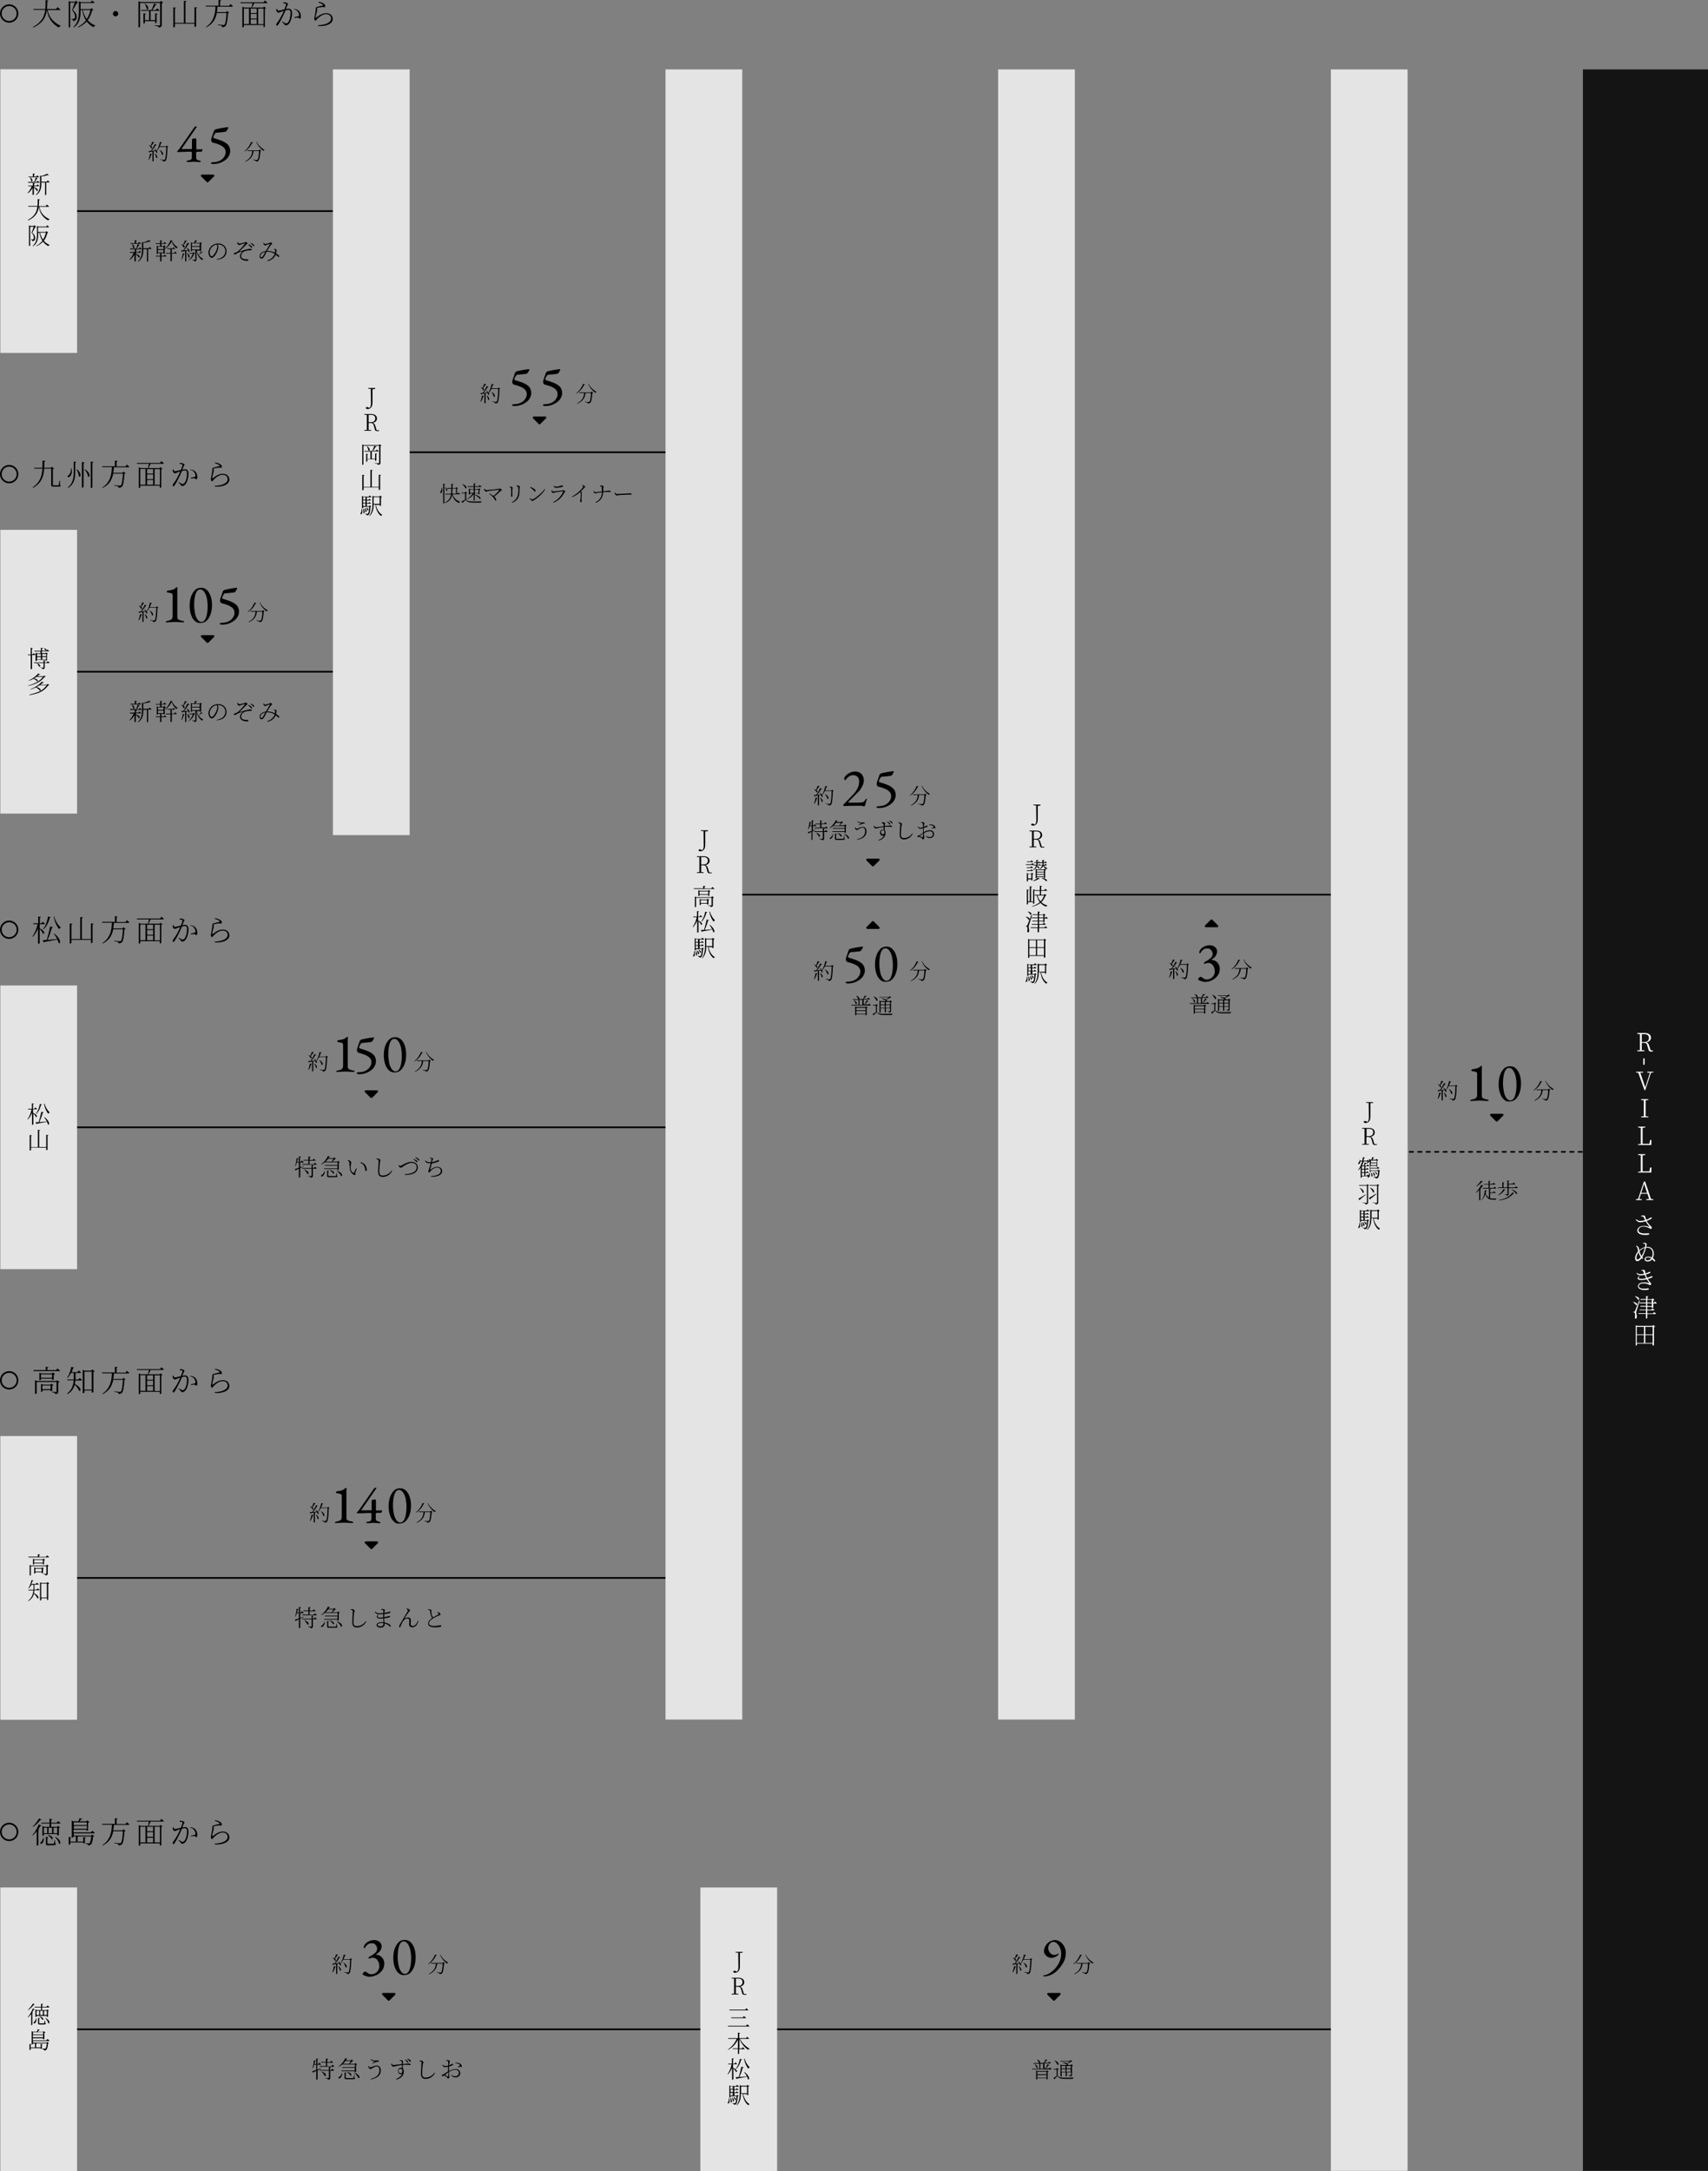 <svg id="レイヤー_1" xmlns="http://www.w3.org/2000/svg" viewBox="0 0 1024 1301"><rect x="0" y="0" width="1024" height="1301" fill="#808080" stroke="none"/><style>.st0{fill:none;stroke:#000;stroke-width:1;stroke-linecap:round;stroke-linejoin:round}.st2{fill:#e4e4e4}.st3{fill:none;stroke:#000;stroke-width:1;stroke-miterlimit:10}</style><path d="M421.9 1215.5h383v1h-383zm-383 0h383v1h-383zm0-270.5h383v1h-383zm394-409.4h181v1h-181zm203 0h181v1h-181zM38.9 675h383v1h-383zM233 270.5h181v1H233z"/><path class="st0" d="M820.8 690.2h1"/><path fill="none" stroke="#000" stroke-linecap="round" stroke-linejoin="round" stroke-dasharray="2.025,3.038" d="M824.9 690.2h155.4"/><path class="st0" d="M981.8 690.2h1"/><path d="M38.9 126h181v1h-181zm0 276h181v1h-181z"/><path class="st2" d="M.2 860.5h46v170H.2zM797.9 41.6h46v1259.2h-46zM.2 41.5h46v170H.2zm598.2.1h46v988.8h-46zm-199.4 0h46v988.8h-46zM.2 317.5h46v170H.2zM199.6 41.6h46v458.8h-46zM.2 590.5h46v170H.2zm0 540.5h46v170H.2z"/><path d="M20.8 1203.9c-.1.2-.2.2-.5.2-.3.5-.6 1.1-1 1.7l.5.2c-.1.1-.2.2-.4.3v6.9c0 .1-.3.3-.6.3h-.1v-6.7c-.5.7-1.2 1.4-1.8 2l-.2-.2c1.3-1.4 2.4-3.6 3-5.1l1.1.4zm0-2.8c-.1.1-.2.2-.5.1-.7 1-2.1 2.4-3.4 3.3l-.1-.2c1.1-1.1 2.4-2.7 3-3.8l1 .6zm1 8.5c.2 1.3-.3 2.2-.7 2.6-.3.3-.7.4-.9.1-.1-.2 0-.5.2-.7.5-.3 1-1.2 1.1-2.1l.3.1zm.1-1.8v.5c0 .1-.2.3-.6.3h-.1v-4.5l.9.4h2.5v-1.6h-3.8l-.1-.4h3.9v-1.8l1.2.1c0 .2-.2.3-.5.4v1.3h2.6l.6-.8s.7.5 1.1 1c0 .1-.2.2-.4.2h-4v1.6H28l.4-.4.9.7c-.1.1-.2.2-.5.2v3.3c0 .1-.3.3-.6.3h-.1v-.6h-6.2zm0-2.9v2.5h1.6v-2.5h-1.6zm5.3 7.4c.3.1.3.2.3.3 0 .3-.4.5-2.3.5h-1.3c-.9 0-1.1-.2-1.1-.7v-3.2l1.1.1c0 .2-.2.3-.4.3v2.6c0 .2.1.2.5.2h2.3c.1 0 .2 0 .2-.2.1-.2.2-.8.3-1.5h.2l.2 1.6zm-3.4-4c2.8.6 2.4 2.4 1.6 2-.2-.6-1.1-1.4-1.7-1.8l.1-.2zm.3-3.4v2.5h1.6v-2.5h-1.6zm2.3 0v2.5h1.7v-2.5h-1.7zm.9 4.3c3.1 1.6 2.5 3.8 1.6 3.1-.1-1-1-2.3-1.8-3l.2-.1zm-7.5 13.6v1.2H28l.4-.5.9.8c-.1.1-.3.2-.5.2-.2 2.1-.5 3.3-1.1 3.8-.3.3-.8.4-1.2.4 0-.2-.1-.4-.2-.6-.2-.1-.6-.2-1.1-.3v-.3c.5 0 1.3.1 1.6.1.3 0 .4 0 .5-.1.3-.3.6-1.4.8-3.1h-6c0 .1-.2.2-.4.2v2.2h2.7v-2.1l1.1.1c0 .2-.1.3-.4.3v2.3c0 .1-.3.3-.6.3h-.1v-.4h-6v.8c0 .1-.3.3-.6.3h-.1v-3.6l1.1.1c0 .2-.1.3-.4.3v1.7H21v-2.4h-1.2v.2c0 .1-.3.3-.6.3H19v-7.9l.8.4h2.3c.2-.4.4-1.1.5-1.5l1.2.3c-.1.2-.2.3-.5.3-.2.3-.5.6-.7 1h3.1l.5-.5 1 .8c-.1.1-.3.2-.6.3v3.5c0 .1-.4.3-.7.3h-.1v-.6h-6.1v1.2h8.1l.7-.8s.7.6 1.2 1c0 .2-.2.2-.4.2h-9.5zm0-5v1.3h6.1v-1.3h-6.1zm6 3v-1.3h-6.1v1.3h6.1z"/><path class="st2" d="M419.9 1131h46v170h-46z"/><path d="M445.1 1170.1l-1.5.1v6.5c0 1.5 0 2.1-.1 2.7-.2 1.8-1.5 2.7-2.8 2.7-.5 0-1-.1-1.1-.6.1-.4.4-.6.8-.6.3 0 .6.1 1 .4l.3.2c.5-.3 1-1 1-2.5 0-.7 0-1.8-.1-8.9l-1.6-.1v-.4h4.2v.5zm2.4 24.7v.4c-.2.1-.6.1-1.1.1-.9 0-1.2-.2-1.4-.8l-.7-2.5c-.3-1.2-.8-1.5-2.1-1.5h-1v4.1l1.5.1v.4h-4.1v-.4l1.5-.1v-9l-1.5-.1v-.4h4.1c2.2 0 3.5 1 3.5 2.7 0 1.3-.9 2.3-2.6 2.6.9.2 1.3.7 1.6 1.8l.8 2.6h1.5zm-4.8-4.8c1.6 0 2.5-1 2.5-2.3 0-1.3-.8-2.1-2.5-2.1h-1.5v4.4h1.5zm4.6 23.9l.7-.9s.8.6 1.3 1.1c0 .2-.2.2-.4.2h-12.4l-.1-.4h10.9zm-.6-9.6l.7-.9s.8.6 1.3 1c0 .2-.2.2-.4.2h-10.9l-.1-.4h9.4zm-1.4 4.6l.7-.8s.8.6 1.3 1c0 .2-.2.2-.4.2h-8.5l-.1-.4h7zm-1.7 12.9c1.3 2.5 3.7 4.7 5.8 5.8v.1c-.3 0-.7.3-.8.6-2.1-1.3-4.1-3.7-5.3-6.5v5.7h1.4l.6-.8s.7.6 1.1 1c0 .2-.2.2-.4.2h-2.9v2.6c0 .1-.3.3-.6.3h-.1v-3h-3l-.1-.4h3.1v-5.2c-1.2 2.5-3.3 4.7-5.9 6.1l-.1-.2c2.3-1.6 4.3-4 5.3-6.4h-5.1l-.1-.4h5.9v-3.3l1.3.2c0 .2-.2.3-.5.4v2.7h4l.7-.8s.8.6 1.2 1c0 .2-.2.2-.4.2h-5.1zm-3.9 17.3c2.8 1.2 2.3 2.9 1.5 2.4-.2-.7-.9-1.5-1.5-2.1v6.5c0 .1-.3.3-.6.3h-.2v-7.2c-.6 1.5-1.4 2.8-2.5 4l-.2-.2c1.2-1.6 2-3.7 2.4-5.8h-2l-.1-.4h2.3v-3.2l1.2.1c0 .2-.2.3-.5.4v2.7h.8l.6-.8s.6.5 1 .9c0 .2-.2.2-.4.2h-2v2.2zm6.6 2.4c3.6 2.8 3.1 5.2 2.1 4.4-.1-.5-.3-1-.5-1.5-1.4.3-3.3.6-6 1.1-.1.2-.2.3-.3.3l-.6-1.1c.4 0 1.1-.1 1.9-.1.6-1.9 1.2-4.3 1.6-6.2l1.3.3c0 .2-.2.3-.5.3-.4 1.6-1.2 3.8-2 5.6 1.3-.1 2.8-.2 4.5-.4-.5-.9-1.1-1.8-1.6-2.5l.1-.2zm-5-2.1c1.1-1.4 1.9-3.4 2.3-5.7l1.2.3c0 .2-.2.3-.5.3-.6 2.2-1.5 4.1-2.8 5.3l-.2-.2zm5.1-5.9c.5 2 1.7 4 3 5.2v.2c-.4.1-.6.3-.7.7-1.3-1.4-2.2-3.7-2.6-5.9l.3-.2zm-9.1 23.7c.7 4-1.5 3.6-.9 2.6.4-.5.6-1.4.6-2.6h.3zm5.5-1.3c-.1.1-.3.2-.5.2-.2 2.8-.5 4.2-1 4.7-.3.3-.8.4-1.2.4 0-.2 0-.4-.2-.5-.1-.1-.5-.2-.9-.3v-.2c.4 0 1.1.1 1.4.1.2 0 .3 0 .4-.1.4-.3.6-1.6.8-4.1H438v.5c0 .1-.3.3-.6.3h-.1v-7.3l.9.4h3.1l.6-.7s.7.5 1.1.9c0 .1-.2.2-.4.2h-2.4v1.5h1l.5-.6s.6.5 1 .8c0 .2-.2.2-.3.2h-2.2v1.5h1l.5-.6s.6.5 1 .8c0 .2-.2.2-.3.2h-2.1v1.5h1.4l.4-.5.7.7zm-4.7 1.2c1.3 1.8.4 3.3-.1 2.6.2-.8 0-1.9-.1-2.5l.2-.1zm-.2-6.9v1.5h1.4v-1.5h-1.4zm1.5 1.9H438v1.5h1.4v-1.5zm-1.5 3.5h1.4v-1.5h-1.4v1.5zm1.1 1.3c1.7 1.4 1 2.7.4 2.2 0-.7-.3-1.5-.6-2.1l.2-.1zm.9-.3c1.9.7 1.3 2.1.7 1.6-.1-.5-.5-1.1-.9-1.5l.2-.1zm5.6-1.9c.6 2.6 1.9 5.1 3.9 6.1v.1c-.3 0-.6.3-.7.6-2-1.4-3-3.8-3.5-6.9h-1c0 2.4-.4 5-2.4 6.9l-.2-.1c1.6-2.1 1.9-4.7 1.9-7.4v-4.6l.9.4h3.3l.5-.5 1 .8c-.1.1-.3.2-.6.3v4.8c0 .1-.4.3-.6.3h-.1v-.7h-2.4zm-1.2-.4h3.6v-4h-3.6v4zm44.8-757.1c-.5.3-1.2.6-2 1v4.9c0 .1-.3.3-.5.3h-.1v-4.9c-.5.2-1 .5-1.5.7-.1.2-.1.3-.2.3l-.5-.9c.5-.1 1.3-.4 2.3-.7V495h-1.1c-.2.7-.5 1.4-.9 1.9l-.2-.1c.4-1.1.8-2.7.9-4.3l1.1.2c0 .1-.2.3-.4.3-.1.5-.2 1.1-.4 1.6h1v-3.1l1.2.1c0 .2-.1.3-.5.4v2.6h.5l.6-.7s.6.5 1 .9c0 .1-.2.2-.3.2h-1.7v2.7c.6-.2 1.3-.5 1.9-.7l-.2.2zm6.1-2s.6.5 1.1.9c0 .1-.2.2-.3.2h-7.6l-.1-.4h3.4v-2H489l-.1-.4h2.8v-1.9l1.2.1c0 .2-.2.3-.5.3v1.4h1.7l.6-.7s.7.5 1.1.9c0 .1-.2.2-.4.2h-2.9v2h2.3l.4-.6zm0 2.2s.6.5 1 .9c0 .1-.1.2-.3.2h-1.8v3.9c0 .6-.1 1-1.3 1.1 0-.2-.1-.4-.3-.5-.2-.1-.6-.2-1.2-.3v-.2s1.4.1 1.7.1c.3 0 .3-.1.3-.3v-3.8h-5.1l-.1-.4h5.2v-1.7l1.2.1c0 .2-.2.3-.5.3v1.2h.5l.7-.6zm-5.7 1.6c2.8 1 2.3 2.9 1.4 2.3-.2-.7-.9-1.7-1.6-2.2l.2-.1zm9.9.8c.1 1.5-.6 2.4-1.1 2.7-.3.2-.7.3-.9.1-.1-.2 0-.4.3-.6.6-.3 1.4-1.2 1.5-2.2h.2zm0-4.8c-.6.5-1.2.9-1.8 1.2l-.2-.2c1.5-1 3-2.9 3.7-4.5l1.2.4c-.1.1-.2.2-.5.1-.1.2-.3.4-.4.6h2.7l.5-.5.9.8c-.1.1-.2.1-.5.1-.4.4-1 1-1.6 1.5h2.8l.4-.5 1 .7c-.1.1-.3.2-.5.3v3.8c0 .1-.4.3-.6.3h-.1v-.6h-7.3l-.1-.4h7.4v-1.5h-7l-.1-.4h7.1V495h-7zm1.8-1.9c-.4.5-.9 1.1-1.4 1.6h3.3c.4-.5.7-1.1 1-1.6h-2.9zm5 9.4c.3.1.3.1.3.3 0 .4-.4.5-2.8.5h-1.8c-1.1 0-1.3-.2-1.3-.8v-3l1.1.1c0 .2-.1.3-.4.3v2.5c0 .2.1.2.7.2h3.4c.2 0 .2-.1.3-.2.1-.2.2-.8.4-1.5h.2l-.1 1.6zm-4-3.3c3 .6 2.7 2.5 1.8 2-.3-.7-1.2-1.5-1.9-1.9l.1-.1zm4 .4c3.5 1.3 3.1 3.5 2.2 2.9-.3-.9-1.4-2.1-2.3-2.8l.1-.1zm6.7-3.8c.2.5.4.8.7.8.5 0 2.3-1.1 3.7-1.1 1.3 0 2.2 1 2.2 2.7 0 2.8-2.2 4.4-5.6 5l-.1-.3c3.2-.7 4.9-2.3 4.9-4.8 0-1.4-.6-2.2-1.5-2.2s-2.2.8-2.7 1.1c-.3.2-.5.4-.8.4-.4 0-.9-.5-1-.8-.1-.3-.1-.5-.1-.8h.3zm1-3.5l.2-.2c1 .7 1.7.8 2.5.8.3 0 .8-.1 1-.1.4 0 .9.2.9.5 0 .2-.2.2-.4.2s-.5 0-.9.1c-.6.2-1.7.7-2.3.9l-.1-.2c.5-.3 1.1-.6 1.5-.9-.4-.1-1.5-.2-2.4-1.1zm14.7.6c.2-.1.5-.2.8-.2.5 0 1.3.3 1.3.6s-.2.5-.2.8v.8c2.1-.2 3-.3 3.3-.3.4 0 1 .2 1 .6 0 .2-.1.3-.3.3-.4 0-1.4-.3-4.1-.1v2c.4.4.5 1 .5 1.8 0 2.3-1.7 3.8-4.1 4.5l-.2-.3c1.6-.6 2.9-1.5 3.3-2.8-1.3.6-2.3-.4-2.3-1.7 0-.9.6-1.8 1.7-1.8.2 0 .4 0 .5.1 0-.4 0-1-.1-1.6-1.2.1-2.7.4-3.5.6-.6.1-.8.3-1.1.3-.4 0-1-.6-1.1-.9-.1-.2-.1-.5-.1-.7l.3-.1c.2.4.5.9.9.9.5 0 3.2-.4 4.7-.6 0-.5 0-.9-.1-1.3 0-.3-.1-.3-.3-.4-.2-.1-.5-.1-.8-.1v-.4zm1.7 5.8c0-.9-.5-1.3-1-1.3-.7 0-1.1.6-1.1 1.2 0 .8.5 1.3 1.1 1.3.6 0 1-.3 1-1.2zm1.6-6.5c.6.3 1 .5 1.3.8.3.3.5.5.5.8 0 .2-.1.3-.3.3-.2 0-.3-.3-.6-.7l-1-1 .1-.2zm1.4-.5c.6.2 1 .4 1.3.7.3.3.5.5.5.8 0 .2-.1.3-.3.3-.2 0-.3-.3-.6-.6s-.5-.6-1-.9l.1-.3zm5.3 1.5v-.3c.4-.1.6-.1.8-.1.5 0 1.4.6 1.4 1 0 .2-.2.3-.3.9-.2 1.2-.4 3.4-.4 5.2 0 1.7.5 2.3 1.9 2.3 2.3 0 4.1-1.5 4.9-2.8l.3.2c-1 2-2.9 3.4-5.2 3.4-1.7 0-2.6-.8-2.6-3 0-2.1.3-5.2.3-5.9 0-.4-.1-.6-.3-.7-.2-.1-.5-.2-.8-.2zm15.2 5.4c1.1-.6 2.4-1.1 3.7-1.1 1.5 0 2.5.9 2.5 2.3 0 1.3-1 2.4-2.6 2.4-.9 0-1.7-.3-2.4-1.2l.2-.2c.5.4 1.2.8 2.1.8 1.3 0 2-.8 2-1.8s-.6-1.7-2-1.7c-1.1 0-2.4.5-3.4 1.1 0 1.7.2 2.2.2 2.7 0 .6-.3 1.1-.7 1.1-.3 0-.3-.4-.7-.7-.3-.2-.9-.7-1.4-1-.4.4-.6.4-.7.4-.1 0-.3-.1-.4-.2-.2-.2-.2-.3-.2-.5s.1-.4.3-.3c.4.1.5 0 .7-.1.5-.3 1.5-1.1 2.4-1.6v-2.6c-.5.1-1.1.2-1.5.2-.6 0-1.1-.1-1.7-1.2l.2-.2c.7.7.8.8 1.5.8.4 0 .8-.1 1.4-.2v-2.2c0-.3-.1-.3-.3-.4-.2-.1-.5-.1-.8-.1v-.3c.2-.1.6-.2.9-.2.4 0 1.2.4 1.2.7 0 .3-.2.5-.3.9-.1.3-.1.8-.2 1.3 1.1-.4 1.5-.8 1.8-.8.2 0 .5.1.5.3 0 .2-.1.3-.4.5-.5.2-1.3.5-1.9.7v2.4zm-.5.8c-.6.4-1.3 1-1.9 1.5.5.2 1.1.6 1.5.8.3.1.4 0 .4-.2v-2.1zm3.9-5.3c.7-.1 1.2-.1 1.7 0 .9.2 1.9 1 1.9 1.8 0 .2-.1.4-.3.5-.3.1-.4-.2-.8-.2-.2 0-.7.3-1 .4l-.2-.2c.3-.2.9-.5 1.1-.7.1-.2.1-.3 0-.5-.5-.8-1.5-.8-2.5-.7l.1-.4zM517 482.9c-1.2-.1-2.3-.1-3.1-.1.2 0-1.5 0-5.3.1l-2.4.1c-.1 0-.2-.1-.4-.2s-.3-.3-.3-.3c0-.1 0-.2.1-.3l.1-.1 5.6-5.8c1.2-1.2 2.1-2.5 2.8-3.9.7-1.4 1-2.8 1-4.2 0-1.1-.3-2.1-1-2.7-.7-.7-1.5-1-2.5-1-.9 0-1.7.2-2.5.7-.8.5-1.4 1.1-1.9 1.9l-.3.3c-.1.1-.2.1-.3.1-.1 0-.2-.1-.3-.3-.1-.2-.2-.4-.2-.7 0-.4.3-.9.9-1.6.6-.7 1.4-1.3 2.4-1.8s2-.8 3.2-.8c1.6 0 2.9.5 3.9 1.5.9 1 1.4 2.3 1.4 3.9 0 .9-.2 1.8-.7 2.9-.5 1.1-1 2-1.7 2.9-.4.5-1.2 1.3-2.3 2.4l-2.4 2.4c-1.5 1.5-2.3 2.3-2.3 2.4 0 .1 0 .1.1.1s.2.1.3.1c.7.1 1.7.1 2.9.1 1.3 0 2.6 0 3.8-.1 1 0 1.6-.2 2-.3.4-.2.7-.6 1.1-1.2.3-.5.6-.8.8-.8.2 0 .2.1.2.4 0 .1-.1.4-.3.9-.4 1.1-.6 2-.7 2.5-.1.5-.4.8-.7.8l-1-.3zm8.8 1.1c-.3-.1-.4-.2-.4-.3 0-.2.1-.3.4-.4.3-.1.5-.2.8-.2 1.6 0 3.1-.3 4.2-.9 1.2-.6 2-1.4 2.6-2.3.6-.9.9-1.9.9-2.9 0-1.3-.6-2.4-1.8-3.3-1.2-.9-3.2-1.7-6.1-2.4-.3-.2-.5-.5-.6-.7-.1-.2-.2-.5-.2-.8 0-.7.4-1.9 1.1-3.8l.5-1.5c.2-.6.7-1 1.4-1.2 2.1-.5 4.4-.9 6.8-1.2h.1c.2 0 .3.1.3.2.1.1.1.2 0 .4l-.6 1.1c-.3.6-.7 1-1.2 1.1l-2.5.3c-1.4.1-2.5.2-3.1.3-.2 0-.5.4-.9 1.1s-.6 1.2-.6 1.5v.1c0 .2.1.4.4.5 2.7.8 4.7 1.5 6 2.2 1.3.7 2.2 1.4 2.8 2.3.6.9.9 2 .9 3.3 0 1.2-.4 2.3-1.1 3.4s-1.7 1.9-3 2.7c-1.9 1.1-3.9 1.6-6.2 1.6-.4-.1-.7-.1-.9-.2zm-37.8-2.5c.4-.9.8-2.3 1-3.6l1.1.3c-.1.2-.2.3-.4.3-.3 1.1-.8 2.3-1.4 3.1l-.3-.1zm3.6-6.4c2.3 1.3 1.7 2.9 1 2.3-.1-.3-.2-.7-.4-1-.4.1-.8.1-1.2.2v5.8c0 .1-.2.2-.6.2h-.1v-5.9c-.5.1-1.1.2-1.7.3-.1.2-.2.2-.3.3l-.3-.9c.3 0 .8 0 1.4-.1.8-1.2 1.8-2.8 2.3-4.1l1.1.5c-.1.1-.2.2-.5.2-.6 1-1.5 2.3-2.5 3.4.7-.1 1.5-.1 2.3-.2-.2-.4-.5-.7-.7-1h.2zm-.2-3.8c-.1.1-.2.3-.5.2-.4.7-.9 1.5-1.4 2 1 .8.6 1.6 0 1.2-.2-.6-.8-1.3-1.4-1.7l.1-.1c.4.1.7.3 1 .4.4-.7.7-1.6 1-2.5l1.2.5zm.4 6.6c2.1 1.6 1.4 3.2.8 2.6-.1-.8-.6-1.8-.9-2.5l.1-.1zm8-4c-.1.1-.3.2-.5.2-.1 4-.4 7.2-1 8-.4.4-.9.6-1.5.6 0-.2-.1-.4-.2-.6-.2-.1-1-.3-1.6-.4v-.2c.7.1 1.9.2 2.2.2.3 0 .4 0 .5-.2.5-.5.8-3.7.9-7.5h-4.1c-.4.8-.8 1.5-1.3 2.1l-.2-.1c.7-1.2 1.4-3.1 1.8-5l1.2.3c-.1.1-.2.3-.5.3-.2.7-.5 1.4-.8 2.1h3.8l.4-.5.9.7zm-5.1 1.9c2.8 1.5 2.1 3.5 1.3 2.8-.1-.9-.8-2-1.4-2.7l.1-.1zm56-4.5c-.1.2-.2.2-.5.2-.8 1.8-2.4 3.9-4.6 5.2l-.1-.2c1.9-1.4 3.4-3.7 4.1-5.6l1.1.4zm3.9 4.2l.9.8c-.1.1-.2.2-.5.2-.2 2.8-.5 5.1-1.2 5.7-.3.4-.9.5-1.4.5 0-.2-.1-.4-.3-.5-.2-.1-.9-.3-1.5-.4v-.2c.7.1 1.8.2 2.1.2.3 0 .4 0 .6-.2.5-.4.8-2.6.9-5.2H551c-.2 2.1-.9 4.6-4.8 6.4l-.2-.2c3.5-1.9 4.1-4.2 4.2-6.2h-2.8l-.1-.4h6.9l.4-.5zm-1.8-4.7c.8 2 2.8 3.9 4.7 4.9v.1c-.3 0-.5.2-.7.5-1.7-1.2-3.4-3.2-4.2-5.4l.2-.1zm-25.6 44.8l-3.4 3.4c-.2.2-.7.2-.9 0l-3.4-3.4c-.4-.4-.1-1.1.5-1.1h6.9c.4 0 .7.7.3 1.1zm-6.1 85.8s.6.5 1 .9c0 .1-.2.2-.3.2h-11.3l-.1-.4h4.3v-3h-3.4l-.1-.4h3.4s-.1 0-.1-.1c-.1-.6-.7-1.3-1.2-1.8l.2-.1c1.8.6 1.9 1.7 1.5 1.9h2.4l1-2 1.2.3c-.1.2-.2.3-.5.2-.3.4-.8.9-1.3 1.4h2.3l.5-.7s.6.5 1 .9c0 .1-.2.2-.3.2h-3.5v3h2.8l.5-.5zm-9-2c2.3 1.2 1.6 2.8.9 2.2-.1-.7-.6-1.6-1-2.1l.1-.1zm7.1 3.6l1 .7c-.1.1-.3.2-.6.3v4.2c0 .1-.4.2-.6.2h-.1v-.7h-5.5v.5c0 .1-.3.2-.6.2h-.1V603l.8.4h5.3l.4-.4zm-5.8.9v1.5h5.5v-1.5h-5.5zm5.5 3.5v-1.6h-5.5v1.6h5.5zm-3.6-5.3h1.7v-3h-1.7v3zm3.1-.5c.4-.5.8-1.5 1.2-2.3l1.1.5c-.1.1-.2.2-.5.2-.5.7-1.1 1.3-1.6 1.8l-.2-.2zm7.3 4.7c.9 1.1 2 1.2 4.2 1.2 1.6 0 3.7 0 5.3-.1v.2c-.3.1-.5.2-.6.6H530c-2.4 0-3.4-.3-4.4-1.7-.5.5-1.2 1.3-1.7 1.7 0 .2 0 .2-.1.3l-.6-.9c.5-.2 1.2-.7 1.9-1.1v-3.9h-1.7l-.1-.4h1.6l.4-.6 1 .9c-.1.1-.3.2-.6.2v3.6zm-1.8-9.2c3 1.1 2.4 3.1 1.5 2.5-.2-.8-1-1.8-1.7-2.4l.2-.1zm3.3.7l-.1-.4h5.9l.5-.5.9.8c-.1.1-.3.1-.6.1-.6.4-1.7.9-2.5 1.2.6.4.7.7.6.9h1.5l.4-.5 1 .8c-.1.1-.3.2-.6.2v5.3c0 .6-.1.9-1.1 1.1 0-.2-.1-.4-.2-.5-.2-.1-.4-.2-.9-.2v-.2s1 .1 1.3.1c.2 0 .3-.1.3-.3v-1.5h-2.5v2.3c0 .1-.2.2-.6.2h-.1v-2.5H528v2.4c0 .1-.3.2-.6.2h-.1v-7.3l.8.4h3.2c-.5-.5-1.4-1-2.7-1.5l.1-.2c1.1.2 1.9.4 2.4.7.5-.3 1.2-.8 1.7-1.2h-5.6zm.8 2.6v1.5h2.4v-1.5H528zm2.4 3.5v-1.6H528v1.6h2.4zm.7-3.5v1.5h2.5v-1.5h-2.5zm2.4 3.5v-1.6H531v1.6h2.5zm-26.2-14.8c-.3-.1-.4-.2-.4-.3 0-.2.1-.3.4-.4.3-.1.5-.2.8-.2 1.7 0 3.1-.3 4.2-.9 1.2-.6 2-1.4 2.6-2.3.6-.9.9-1.9.9-2.9 0-1.3-.6-2.4-1.8-3.3s-3.2-1.7-6.1-2.4c-.3-.2-.5-.5-.6-.7-.1-.2-.2-.5-.2-.8 0-.7.4-1.9 1.1-3.8l.5-1.5c.2-.6.7-1 1.4-1.2 2.1-.5 4.4-.9 6.8-1.2h.1c.2 0 .3.1.3.2.1.1.1.2 0 .4l-.6 1.1c-.3.6-.7 1-1.2 1.1l-2.5.3c-1.4.1-2.5.2-3.1.3-.2 0-.5.4-.9 1.1-.4.7-.6 1.2-.6 1.5v.1c0 .2.1.4.4.5 2.7.8 4.7 1.5 6 2.2 1.3.7 2.2 1.4 2.8 2.3.6.9.9 2 .9 3.3 0 1.2-.4 2.3-1.1 3.4s-1.7 1.9-3 2.7c-1.9 1.1-3.9 1.6-6.2 1.6-.4-.1-.7-.1-.9-.2zm20.2-2.2c-1-1-1.7-2.3-2.2-3.9-.5-1.6-.7-3.3-.7-5 0-1.8.2-3.5.7-5.1.5-1.6 1.3-3 2.3-4.1 1-1.1 2.3-1.6 3.9-1.6 1.4 0 2.6.5 3.6 1.5s1.7 2.3 2.2 3.9c.5 1.6.7 3.2.7 4.9 0 1.8-.2 3.5-.7 5.1-.5 1.7-1.3 3-2.3 4.1-1 1.1-2.3 1.6-3.9 1.6-1.4.1-2.6-.4-3.6-1.4zm6.9-2c.6-1.8.9-4 .9-6.7 0-1.7-.2-3.3-.5-4.9-.4-1.5-.9-2.8-1.6-3.7-.7-1-1.5-1.4-2.4-1.4-1.2 0-2.1.9-2.7 2.6-.6 1.7-.9 4-.9 6.7 0 1.7.2 3.4.5 4.9.3 1.6.8 2.8 1.5 3.8s1.5 1.5 2.4 1.5c1.3-.1 2.2-1 2.8-2.8zm-46.4 1.7c.4-.9.8-2.3 1-3.6l1.1.3c-.1.2-.2.3-.4.3-.3 1.1-.8 2.3-1.4 3.1l-.3-.1zm3.6-6.4c2.3 1.3 1.7 2.9 1 2.3-.1-.3-.2-.7-.4-1-.4.1-.8.1-1.2.2v5.8c0 .1-.2.2-.6.2h-.1v-5.9c-.5.1-1.1.2-1.7.3-.1.2-.2.2-.3.3l-.3-.9c.3 0 .8 0 1.4-.1.8-1.2 1.8-2.8 2.3-4.1l1.1.5c-.1.1-.2.2-.5.2-.6 1-1.5 2.3-2.5 3.4.7-.1 1.5-.1 2.3-.2-.2-.4-.5-.7-.7-1h.2zm-.2-3.8c-.1.1-.2.3-.5.2-.4.7-.9 1.5-1.4 2 1 .8.6 1.6 0 1.2-.2-.6-.8-1.3-1.4-1.7l.1-.1c.4.1.7.3 1 .4.4-.7.7-1.6 1-2.5l1.2.5zm.4 6.6c2.1 1.6 1.4 3.2.8 2.6-.1-.8-.6-1.8-.9-2.5l.1-.1zm8-4c-.1.1-.3.2-.5.2-.1 4-.4 7.2-1 8-.4.4-.9.6-1.5.6 0-.2-.1-.4-.2-.6-.2-.1-1-.3-1.6-.4v-.2c.7.1 1.9.2 2.2.2.3 0 .4 0 .5-.2.5-.5.8-3.7.9-7.5h-4.1c-.4.8-.8 1.5-1.3 2.1l-.2-.2c.7-1.2 1.4-3.1 1.8-5l1.2.3c-.1.1-.2.3-.5.3-.2.7-.5 1.4-.8 2.1h3.8l.4-.5.9.8zm-5.1 1.9c2.8 1.5 2.1 3.5 1.3 2.8-.1-.9-.8-2-1.4-2.7l.1-.1zm56-4.5c-.1.2-.2.2-.5.2-.8 1.8-2.4 3.9-4.6 5.2l-.1-.2c1.9-1.4 3.4-3.7 4.1-5.6l1.1.4zm3.9 4.2l.9.8c-.1.1-.2.2-.5.2-.2 2.8-.5 5.1-1.2 5.7-.3.4-.9.5-1.4.5 0-.2-.1-.4-.3-.5-.2-.1-.9-.3-1.5-.4v-.2c.7.1 1.8.2 2.1.2.3 0 .4 0 .6-.2.5-.4.8-2.6.9-5.2H551c-.2 2.1-.9 4.6-4.8 6.4l-.2-.2c3.5-1.9 4.1-4.2 4.2-6.2h-2.8l-.1-.4h6.9l.4-.5zm-1.8-4.7c.8 2 2.8 3.9 4.7 4.9v.1c-.3 0-.5.2-.7.5-1.7-1.2-3.4-3.2-4.2-5.4l.2-.1zm-25.6-20.4l-3.4-3.4c-.2-.2-.7-.2-.9 0l-3.4 3.4c-.4.4-.1 1.1.5 1.1h6.9c.4 0 .7-.7.3-1.1zM724 600.4s.6.5 1 .9c0 .1-.2.2-.3.2h-11.3l-.1-.4h4.3v-3h-3.4l-.1-.4h3.4s-.1 0-.1-.1c-.1-.6-.7-1.3-1.2-1.8l.2-.1c1.8.6 1.9 1.7 1.5 1.9h2.4l1-2 1.2.3c-.1.2-.2.3-.5.2-.3.4-.8.9-1.3 1.4h2.3l.5-.7s.6.5 1 .9c0 .1-.2.2-.3.2h-3.5v3h2.8l.5-.5zm-9-2c2.3 1.2 1.6 2.8.9 2.2-.1-.7-.6-1.6-1-2.1l.1-.1zm7.2 3.6l1 .7c-.1.1-.3.2-.6.3v4.2c0 .1-.4.2-.6.2h-.1v-.7h-5.5v.5c0 .1-.3.2-.6.2h-.1V602l.8.4h5.3l.4-.4zm-5.8.9v1.5h5.5v-1.5h-5.5zm5.5 3.5v-1.6h-5.5v1.6h5.5zm-3.6-5.3h1.7v-3h-1.7v3zm3-.5c.4-.5.8-1.5 1.2-2.3l1.1.5c-.1.1-.2.2-.5.2-.5.7-1.1 1.3-1.6 1.8l-.2-.2zm7.4 4.7c.9 1.1 2 1.2 4.2 1.2 1.6 0 3.7 0 5.3-.1v.2c-.3.1-.5.2-.6.6h-4.7c-2.4 0-3.4-.3-4.4-1.7-.5.5-1.2 1.3-1.7 1.7 0 .2 0 .2-.1.3l-.6-.9c.5-.2 1.2-.7 1.9-1.1v-3.9h-1.7l-.1-.4h1.6l.4-.6 1 .9c-.1.1-.3.2-.6.2v3.6zm-1.8-9.2c3 1.1 2.4 3.1 1.5 2.5-.2-.8-1-1.8-1.7-2.4l.2-.1zm3.3.7l-.1-.4h5.9l.5-.5.9.8c-.1.1-.3.1-.6.1-.6.4-1.7.9-2.5 1.2.6.4.7.7.6.9h1.5l.4-.5 1 .8c-.1.1-.3.2-.6.2v5.3c0 .6-.1.9-1.1 1.1 0-.2-.1-.4-.2-.5-.2-.1-.4-.2-.9-.2v-.2s1 .1 1.3.1c.2 0 .3-.1.3-.3v-1.5H734v2.3c0 .1-.2.2-.6.2h-.1v-2.5h-2.4v2.4c0 .1-.3.2-.6.2h-.1v-7.3l.8.4h3.2c-.5-.5-1.4-1-2.7-1.5l.1-.2c1.1.2 1.9.4 2.4.7.5-.3 1.2-.8 1.7-1.2h-5.5zm.7 2.6v1.5h2.4v-1.5h-2.4zm2.4 3.5v-1.6h-2.4v1.6h2.4zm.7-3.5v1.5h2.5v-1.5H734zm2.5 3.5v-1.6H734v1.6h2.5zM720.4 588c-.6-.2-1.1-.4-1.5-.6-.4-.2-.6-.4-.6-.6 0-.2.2-.6.5-.9.4-.4.7-.6.9-.6.2 0 .4 0 .5.1.2.1.3.2.5.3.1.1.2.2.3.2.4.3.7.6 1.1.7s.8.3 1.4.3c.8 0 1.6-.2 2.3-.6.7-.4 1.4-1 1.8-1.7.5-.7.7-1.5.7-2.4 0-1.4-.3-2.6-1-3.6s-1.6-1.6-2.8-1.6c-.8 0-1.6.2-2.1.5h-.2c-.1 0-.2 0-.3-.1-.1-.1-.1-.1-.1-.2.2-.5.5-.9 1-1.1.9-.4 1.8-1 2.8-1.8.9-.8 1.4-1.6 1.4-2.6 0-.9-.3-1.7-.9-2.4-.6-.7-1.3-1-2.2-1-1.1 0-1.9.2-2.5.7-.6.5-1.1 1-1.5 1.7-.1.2-.2.3-.2.4-.1.1-.1.2-.2.2s-.2-.1-.3-.2c-.1-.1-.2-.3-.2-.4 0-.5.2-1 .7-1.7.5-.7 1.2-1.3 2.2-1.8 1-.5 2.1-.8 3.5-.8.7 0 1.4.2 2.1.5.7.3 1.2.8 1.6 1.3s.6 1.2.6 1.9c0 .9-.3 1.7-.8 2.6-.5.9-1.4 1.6-2.6 2.3-.1 0-.1.1-.1.1s0 .1.1.1c.9 0 1.8.2 2.5.7.8.5 1.4 1.1 1.8 1.9s.7 1.7.7 2.6c0 1.6-.4 3-1.3 4.2-.9 1.2-2 2.1-3.4 2.8s-2.9 1-4.4 1c-.6-.2-1.2-.3-1.8-.4zm-19.5-2.4c.4-.9.8-2.3 1-3.6l1.1.3c-.1.2-.2.3-.4.3-.3 1.1-.8 2.3-1.4 3.1l-.3-.1zm3.7-6.4c2.3 1.3 1.7 2.9 1 2.3-.1-.3-.2-.7-.4-1-.4.1-.8.1-1.2.2v5.8c0 .1-.2.2-.6.2h-.1v-5.9c-.5.1-1.1.2-1.7.3-.1.2-.2.2-.3.3l-.3-.9c.3 0 .8 0 1.4-.1.8-1.2 1.8-2.8 2.3-4.1l1.1.5c-.1.1-.2.2-.5.2-.6 1-1.5 2.3-2.5 3.4.7-.1 1.5-.1 2.3-.2-.2-.4-.5-.7-.7-1h.2zm-.2-3.8c-.1.1-.2.3-.5.2-.4.7-.9 1.5-1.4 2 1 .8.6 1.6 0 1.2-.2-.6-.8-1.3-1.4-1.7l.1-.1c.4.1.7.3 1 .4.4-.7.7-1.6 1-2.5l1.2.5zm.4 6.6c2.1 1.6 1.4 3.2.8 2.6-.1-.8-.6-1.8-.9-2.5l.1-.1zm8-4c-.1.1-.3.2-.5.2-.1 4-.4 7.2-1 8-.4.4-.9.6-1.5.6 0-.2-.1-.4-.2-.6-.2-.1-1-.3-1.6-.4v-.2c.7.1 1.9.2 2.2.2.3 0 .4 0 .5-.2.5-.5.8-3.7.9-7.5h-4.1c-.4.8-.8 1.5-1.3 2.1l-.2-.2c.7-1.2 1.4-3.1 1.8-5l1.2.3c-.1.1-.2.3-.5.3-.2.7-.5 1.4-.8 2.1h3.8l.4-.5.9.8zm-5.1 1.9c2.8 1.5 2.1 3.5 1.3 2.8-.1-.9-.8-2-1.4-2.7l.1-.1zm35.9-4.5c-.1.2-.2.2-.5.2-.8 1.8-2.4 3.9-4.6 5.2l-.1-.2c1.9-1.4 3.4-3.7 4.1-5.6l1.1.4zm4 4.2l.9.8c-.1.1-.2.2-.5.2-.2 2.8-.5 5.1-1.2 5.7-.3.4-.9.5-1.4.5 0-.2-.1-.4-.3-.5-.2-.1-.9-.3-1.5-.4v-.2c.7.1 1.8.2 2.1.2.3 0 .4 0 .6-.2.5-.4.8-2.6.9-5.2h-3.3c-.2 2.1-.9 4.6-4.8 6.4l-.2-.2c3.5-1.9 4.1-4.2 4.2-6.2h-2.8l-.1-.4h6.9l.5-.5zm-1.8-4.7c.8 2 2.8 3.9 4.7 4.9v.1c-.3 0-.5.2-.7.5-1.7-1.2-3.4-3.2-4.2-5.4l.2-.1zm-15.6-20.4l-3.4-3.4c-.2-.2-.7-.2-.9 0l-3.4 3.4c-.4.4-.1 1.1.5 1.1h6.9c.4 0 .7-.7.3-1.1zM28.2 932s.8.6 1.2 1c0 .2-.2.2-.4.2H17.1l-.1-.4h5.7v-1.5l1.3.2c0 .2-.2.3-.5.4v1h4l.7-.9zm-.1 5.5l1.1.8c-.1.1-.3.2-.6.3v4.3c0 .6-.1 1-1.3 1.1 0-.2-.1-.4-.3-.5-.2-.1-.5-.2-1.2-.3v-.2s1.4.1 1.7.1c.3 0 .3-.1.3-.3v-4.3h-9.3v5.3c0 .1-.3.3-.6.3h-.1v-6.4l.9.4h9l.4-.6zm-2.4-.1v-.6h-5.2v.4c0 .1-.3.3-.6.3h-.1V934l.8.4h5l.4-.5 1 .8c-.1.1-.3.2-.6.3v2.2c0 .1-.4.3-.7.3zm.6 2.4c-.1.1-.3.2-.5.3v2.3c0 .1-.4.3-.6.3H25v-.6h-3.8v.6c0 .1-.3.2-.6.2h-.1v-3.7l.8.4h3.6l.4-.4 1 .6zm-.6-3.4v-1.6h-5.2v1.6h5.2zm-.7 5.3V940h-3.8v1.7H25zm-2.4 10.1s.7.5 1.1.9c0 .1-.2.2-.4.2h-2.7c0 .5-.1 1.1-.2 1.7 3.4 1.8 2.9 3.7 2 3.1-.3-.9-1.3-2-2-2.8-.4 1.6-1.4 3.2-3.3 4.5l-.2-.2c2.3-1.9 3-4.1 3.1-6.2h-2.9l-.1-.4h3.1v-3h-1.3c-.4.9-1 1.6-1.6 2.2l-.2-.1c.8-1.2 1.5-3 1.9-4.9l1.1.2c-.1.2-.2.3-.5.3-.2.6-.4 1.2-.7 1.8h2.7l.6-.7s.7.5 1.1.9c0 .2-.2.2-.4.2h-2.2v3H22l.6-.7zm6.9-3c-.1.1-.3.2-.6.3v9.4c0 .1-.4.3-.6.3h-.1v-1.1h-3.4v1c0 .1-.2.3-.6.3H24v-10.9l.8.4H28l.5-.5 1 .8zm-1.4 8.5v-8.4h-3.4v8.4h3.4zM34.4 820s1 .7 1.6 1.3c-.1.2-.2.3-.5.3H20.2l-.2-.6h7.4v-2l1.6.2c0 .2-.2.4-.6.5v1.3h5.2l.8-1zm-.1 7.1l1.4 1c-.1.1-.4.3-.8.3v5.5c0 .8-.2 1.3-1.7 1.5-.1-.3-.1-.5-.4-.7-.3-.1-.7-.3-1.5-.4v-.3s1.8.1 2.2.1c.3 0 .4-.1.4-.4v-5.6H22v6.8c0 .1-.4.3-.8.3H21V827l1.1.5h11.6l.6-.4zm-3.1-.2v-.8h-6.6v.6c0 .1-.4.3-.8.3h-.2v-4.5l1.1.5h6.4l.6-.6 1.3 1c-.1.1-.4.3-.8.4v2.8c0 .1-.5.3-.8.3h-.2zm.8 3.1c-.1.1-.4.3-.7.3v3c0 .1-.5.4-.8.4h-.1v-.7h-4.9v.7c0 .1-.4.3-.8.3h-.1v-4.8l1 .5h4.6l.6-.6 1.2.9zm-.8-4.4v-2.1h-6.6v2.1h6.6zm-.9 6.8v-2.2h-4.9v2.2h4.9zm17.5-6.7s.9.7 1.4 1.2c-.1.2-.2.3-.5.3h-3.5c-.1.7-.1 1.4-.3 2.1 4.3 2.3 3.7 4.8 2.5 4-.4-1.1-1.6-2.6-2.6-3.6-.6 2.1-1.7 4.1-4.3 5.7l-.3-.3c3-2.4 3.8-5.3 4-8h-3.8l-.1-.5h3.9v-3.9h-1.6c-.6 1.1-1.3 2.1-2 2.9l-.3-.2c1.1-1.5 2-3.9 2.4-6.3l1.7.4c-.1.2-.3.4-.6.4-.2.8-.5 1.6-.9 2.3h3.5l.8-1s.8.7 1.4 1.2c0 .2-.2.3-.5.3h-2.8v3.9H47l.8-.9zm9-4c-.1.1-.4.3-.8.3v12.1c0 .1-.5.4-.8.4H55v-1.3h-4.4v1.2c0 .1-.3.4-.8.4h-.2v-14l1 .5h4.1l.6-.7 1.5 1.1zm-1.8 11v-10.8h-4.4v10.8H55zm21-11.3s1 .7 1.5 1.3c0 .2-.2.3-.5.3h-8.7c-.1 1.2-.2 2.3-.4 3.3h5.5l.6-.7 1.3 1c-.1.1-.3.2-.7.3-.2 3.7-.7 6.9-1.5 7.7-.5.5-1.2.7-2 .7 0-.3-.1-.6-.4-.8-.3-.2-1.4-.4-2.2-.5v-.3c1 .1 2.7.3 3.2.3.4 0 .6 0 .8-.2.6-.5 1-3.6 1.2-7h-5.8c-.8 3.8-2.4 6.6-6.4 8.6l-.2-.2c4.4-3 5.6-6.9 5.8-12.3h-5.8l-.1-.5h7.7V819l1.6.2c0 .2-.2.4-.6.5v2.8h5.4l.7-1.1zm20.7-2.1s1 .7 1.5 1.3c-.1.2-.2.3-.5.3h-7.4c-.4.9-.9 1.9-1.3 2.6h6.7l.5-.6 1.2 1c-.1.2-.3.3-.7.3V835c0 .1-.4.3-.8.3h-.1V834H84.1v1.1c0 .1-.3.3-.8.3h-.1V823l1.2.5h4.3c.2-.7.4-1.8.6-2.6h-7.1l-.2-.5h14l.7-1.1zm-12.6 14.1h3.1V824h-3.1v9.4zm7.7-9.3h-3.6v2.7h3.6v-2.7zm0 3.2h-3.6v2.8h3.6v-2.8zm-3.6 6.1h3.6v-2.8h-3.6v2.8zm4.5-9.3v9.4h3.2v-9.4h-3.2zm14.8-3.5c.3-.1.6-.2 1.1-.2.7 0 2 .6 2 1s-.3.6-.5 1c-.2.5-.5 1.2-.8 2 .5-.1 1.1-.2 1.6-.2 1.3 0 2.1.7 2.1 2.8 0 2.2-.7 4.7-1.7 6-.5.7-1.2 1.2-2.1 1.2-.6 0-.6-.3-.9-.7-.1-.3-.3-.5-1.3-1.3l.2-.3c1 .6 1.8 1.1 2.2 1.1.6 0 1-.2 1.5-1 .6-.9 1.2-3 1.2-5.1 0-1.4-.3-2-1.3-2-.5 0-1.1.1-1.7.3-.5 1.2-1.2 2.6-1.8 3.9-1 2.1-1.9 3.7-2.7 4.8-.2.4-.4.5-.6.5-.2 0-.5-.2-.5-.6 0-.3.1-.5.3-.8 1-1.3 1.8-2.5 2.8-4.4.5-.9 1-2 1.4-3.1-.7.2-1.4.4-1.7.6-.8.3-1.1.5-1.5.5-.5 0-1.1-.6-1.2-1.2-.1-.2-.1-.7 0-1l.4-.1c.2.5.3 1.1.8 1.1.6 0 2.3-.5 3.6-.8.6-1.4 1-2.6 1-2.9 0-.2 0-.4-.3-.5-.3-.1-1-.2-1.4-.2v-.4zm6.8 3.8c1.5.3 2.4.7 3 1.5.6.7 1 1.8 1 3.2 0 .7-.2 1.2-.7 1.2-.5 0-.4-.5-.9-.6-.4-.1-1.5.1-2.2.2l-.1-.4c.6-.1 1.9-.4 2.4-.6.4-.1.4-.3.4-.8 0-.4-.2-1.2-.8-2-.5-.7-1.2-1.2-2.5-1.4l.4-.3zm14.5-3.8l.1-.4c1.6.2 2.5.7 3.2 1.1.7.5.9 1 .9 1.5 0 .4-.2.6-.5.6-.4 0-.5-.1-1.3-.1-1.1.1-2.3.4-2.8.5-.3.1-.4.2-.4.4s.2.7.2 1c0 .4-.2.9-.4 1.6-.2.8-.5 1.8-.5 2.8 0 .2.1.2.3.1 2.2-1.9 4.3-2.7 6-2.7 2.6 0 3.9 1.7 3.9 3.5 0 3.2-4.7 4.5-8.7 4.2l-.1-.5c1.2 0 2.5-.2 3.4-.4 3.4-.8 4.4-2.3 4.4-3.6 0-1.7-1.4-2.6-2.9-2.6-2 0-4.1 1.4-5.7 3.1-.2.3-.4.8-.7.8-.2 0-.3-.1-.5-.3-.2-.2-.3-.6-.3-.8 0-.3.1-.7.2-1.1.1-1.1.5-2.6.6-3.5.1-.8.1-1.3.1-1.7 0-.4.1-.6.7-.8 1-.3 2.7-.7 3.5-.9.3-.1.3-.3 0-.6-.6-.5-1.6-.9-2.7-1.2z"/><circle class="st3" cx="5.5" cy="827.1" r="5"/><path d="M265 292.3c.3 1.3.1 2.4-.2 2.8-.2.3-.6.5-.8.2-.2-.2-.1-.5.1-.7.4-.4.7-1.5.7-2.4l.2.1zm1.9-2.4c0 .2-.1.3-.5.4v11.1c0 .1-.3.3-.6.3h-.1v-11.8h1.2zm4.6 6.4c.4 1.7 1.5 3.3 4.4 4.4v.2c-.4 0-.6.1-.7.5-2.8-1.2-3.7-3.1-4-5h-.1c-.4 2.3-1.4 3.9-4.2 5l-.2-.3c2.4-1.1 3.3-2.6 3.7-4.8h-3.3l-.1-.4h3.4c.1-.9.2-2 .2-3.1h-2.4l-.1-.4h2.5v-2.5l1.2.1c0 .2-.2.3-.5.4v2h2l.4-.5.9.7c-.1.1-.3.2-.6.2v3h.3l.5-.7s.6.5.9.9c0 .1-.2.2-.3.2h-3.9zm-4.5-4.4c1.8 1.3 1.1 2.8.5 2.1 0-.7-.3-1.5-.6-2.1h.1zm4.3.8c0 1.2-.1 2.2-.2 3.1h2.3v-3.1h-2.1zm8.2 6.6c.9 1.1 1.9 1.2 4.1 1.2 1.5 0 3.6 0 5.2-.1v.2c-.3.1-.5.2-.6.6h-4.6c-2.3 0-3.4-.3-4.3-1.7-.5.5-1.4 1.3-1.9 1.7 0 .2 0 .3-.1.3l-.6-1c.5-.2 1.3-.7 2.1-1.1v-3.8h-2l-.1-.4h1.9l.5-.6 1 .8c-.1.1-.3.2-.6.2v3.7zm-2.1-9.2c3 1.1 2.5 3 1.6 2.5-.2-.8-1.1-1.8-1.8-2.4l.2-.1zm3 1.3h3.6v-1.7l1.2.1c0 .2-.1.3-.5.4v1.2h2.3l.6-.7s.6.5 1.1.9c0 .1-.2.2-.4.2h-3.6v1.3h2.1l.4-.5.9.7c-.1.1-.3.2-.6.3v2.4c0 .1-.4.2-.6.2h-.1v-.6h-2.2v.7c4 1.1 4 3 3 2.6-.5-.8-2-1.8-3-2.4v3.2c0 .1-.3.3-.5.3h-.1v-3.9c-.9 1.3-2.2 2.3-3.8 3l-.2-.1c1.4-.9 2.7-2 3.4-3.3h-1.6v.5c0 .1-.3.2-.6.2h-.1v-3.7l.8.4h2.1v-1.3h-3.5l-.1-.4zm3.6 3.9v-1.9h-2.2v1.9h2.2zm.7-1.8v1.9h2.2v-1.9h-2.2zm5.9-.6c.2.3.5.8.9.8.8 0 6.7-.6 7.7-.8.2 0 .3-.2.5-.2.3 0 1.2.7 1.2 1 0 .3-.5.2-.8.5-.7.7-2.1 2.1-3.8 3.3.7.7 1.2 1.4 1.2 2.1 0 .2-.2.4-.4.4-.4 0-.3-.9-1.9-2.5-.5-.6-1.2-1.1-1.9-1.6l.2-.2c.8.4 1.6.9 2.3 1.5 1.5-1.2 3-2.7 3.5-3.5.1-.1.1-.2-.1-.2-1.3.1-5.8.6-6.9.8-.3.1-.5.3-.8.3-.4 0-.9-.5-1.1-.8-.1-.2-.2-.4-.2-.8l.4-.1zm14.9-.9v-.3c.2-.1.5-.1.7-.1.5 0 1.2.4 1.2.7 0 .2-.1.3-.2.8-.1.6 0 3.5 0 4 0 .4-.2.6-.4.6-.3 0-.4-.4-.4-.8s.1-.9.1-2c0-.6 0-1.8-.1-2.3 0-.3 0-.4-.3-.5-.2 0-.3 0-.6-.1zm1.5 9.3l-.2-.3c2.5-1.3 3.7-3.1 3.9-5.8.1-1.2.1-2.2 0-3.1 0-.2 0-.4-.3-.5-.1-.1-.4-.1-.8-.2v-.3c.3-.1.6-.2.8-.2.5 0 1.3.5 1.3.7 0 .3-.2.3-.2.8 0 .8-.1 2-.1 2.8-.1 3.1-1.6 5-4.4 6.1zm19.5-8.3l.3.2c-1.6 2.8-4 4.8-6.8 6.6-.2.1-.4.4-.6.4-.4 0-1.2-.6-1.5-.9-.1-.2-.2-.6-.3-.8l.2-.1c.4.5.8.9 1.2.9 1 0 5.7-3.5 7.5-6.3zm-8.5-1.2c1.4.5 3.1 1.4 3.1 2.3 0 .3-.1.4-.4.4-.2 0-.3-.1-.6-.5-.6-.7-1.2-1.2-2.3-1.9l.2-.3zm12.6 2.1l.3-.1c.2.4.5.7.8.7.8 0 4.7-.5 5.5-.6.4 0 .4-.2.6-.2.4 0 1.1.6 1.1.9 0 .2-.5.4-.6.6-1.3 2.6-3.2 4.7-6.5 6l-.2-.3c2.8-1.4 4.9-3.6 6-6.3.1-.2 0-.2-.2-.2-1.1.1-4 .5-4.9.7-.4.1-.6.3-.9.3-.3 0-.8-.5-.9-.8 0-.2-.1-.4-.1-.7zm6.4-2.1c-.9.2-2.5.5-3.7.5-.6 0-1-.3-1.4-1l.2-.2c.5.4.8.5 1.2.5.8 0 1.4-.1 2.1-.3.8-.2 1-.4 1.3-.4.5 0 .9.2.9.4 0 .3-.2.4-.6.5zm12-1.1c.3 0 .5 0 .8.1.5.2 1 .7 1 1 0 .2-.2.2-.6.6-.5.5-1.1 1.2-2 2.1.3.2.6.4.6.6 0 .1-.1.3-.1.6-.1 1.9 0 3.9 0 4.7 0 .5-.1.6-.3.6-.4 0-.6-.6-.6-1 0-.2.1-.5.2-.9.1-.8.2-3.1.1-3.7 0-.2-.1-.4-.2-.6-.8.7-2.5 2.1-4.8 3.1l-.2-.3c3.4-1.9 5.6-4.2 6.4-5.4.2-.3.4-.5.4-.7 0-.2-.2-.4-.8-.6l.1-.2zm10.7.4c.2-.1.6-.2.9-.2.5 0 1.3.4 1.3.7 0 .3-.2.2-.2.8 0 .6-.1 1.4-.1 2 3.3-.3 3.2-.4 3.5-.4.4 0 1.1.2 1.1.5 0 .2-.1.3-.4.3-.4 0-1.7-.1-4.2.1-.2 3-1.3 5.1-4.4 6.4l-.2-.3c2.7-1.5 3.7-3.1 3.9-6-1 .1-2.4.3-3.1.4-.4.1-.6.3-.9.3-.3 0-.9-.6-1-.8-.1-.2-.1-.5-.2-.7l.2-.1c.2.4.5.8.9.8.5 0 2.8-.2 4-.4v-2.7c0-.3-.6-.3-1.1-.3v-.4zm9.1 4.1c.3.4.5.8 1 .8 1.1 0 5.8-.3 6.4-.3.9-.1 1.2-.1 1.5-.1.4 0 1 .2 1 .5 0 .2-.1.3-.5.3h-1.7c-.8 0-4.6.2-5.6.3-.7.1-.8.2-1.2.2-.3 0-.9-.6-1.1-1-.1-.2-.1-.4-.1-.7h.3zm-61.5-52.1c-.3-.1-.4-.2-.4-.3 0-.2.1-.3.4-.4.3-.1.5-.2.8-.2 1.7 0 3.1-.3 4.2-.9 1.2-.6 2-1.4 2.6-2.3.6-.9.9-1.9.9-2.9 0-1.3-.6-2.4-1.8-3.3-1.2-.9-3.2-1.7-6.1-2.4-.3-.2-.5-.5-.6-.7-.1-.2-.2-.5-.2-.8 0-.7.4-1.9 1.1-3.8l.5-1.5c.2-.6.7-1 1.4-1.2 2.1-.5 4.4-.9 6.8-1.2h.1c.2 0 .3.1.3.2.1.1.1.2 0 .4l-.6 1.1c-.3.6-.7 1-1.2 1.1l-2.5.3c-1.4.1-2.5.2-3.1.3-.2 0-.5.4-.9 1.1-.4.7-.6 1.2-.6 1.5v.1c0 .2.1.4.4.5 2.7.8 4.7 1.5 6 2.2 1.3.7 2.2 1.4 2.8 2.3.6.9.9 2 .9 3.3 0 1.2-.4 2.3-1.1 3.4-.7 1.1-1.7 1.9-3 2.7-1.9 1.1-3.9 1.6-6.2 1.6-.4-.1-.6-.1-.9-.2zm18.5 0c-.3-.1-.4-.2-.4-.3 0-.2.1-.3.4-.4.3-.1.5-.2.8-.2 1.6 0 3.1-.3 4.2-.9 1.2-.6 2-1.4 2.6-2.3.6-.9.9-1.9.9-2.9 0-1.3-.6-2.4-1.8-3.3-1.2-.9-3.2-1.7-6.1-2.4-.3-.2-.5-.5-.6-.7-.1-.2-.2-.5-.2-.8 0-.7.4-1.9 1.1-3.8l.5-1.5c.2-.6.7-1 1.4-1.2 2.1-.5 4.4-.9 6.8-1.2h.1c.2 0 .3.1.3.2.1.1.1.2 0 .4l-.6 1.1c-.3.6-.7 1-1.2 1.1l-2.5.3c-1.4.1-2.5.2-3.1.3-.2 0-.5.4-.9 1.1-.4.7-.6 1.2-.6 1.5v.1c0 .2.1.4.4.5 2.7.8 4.7 1.5 6 2.2 1.3.7 2.2 1.4 2.8 2.3.6.9.9 2 .9 3.3 0 1.2-.4 2.3-1.1 3.4-.7 1.1-1.7 1.9-3 2.7-1.9 1.1-3.9 1.6-6.2 1.6-.4-.1-.7-.1-.9-.2zm-37.8-2.5c.4-.9.8-2.3 1-3.6l1.1.3c-.1.2-.2.3-.4.3-.3 1.1-.8 2.3-1.4 3.1l-.3-.1zm3.7-6.4c2.3 1.3 1.7 2.9 1 2.3-.1-.3-.2-.7-.4-1-.4.1-.8.1-1.2.2v5.8c0 .1-.2.2-.6.2h-.1v-5.9c-.5.1-1.1.2-1.7.3-.1.2-.2.2-.3.3l-.3-.9c.3 0 .8 0 1.4-.1.8-1.2 1.8-2.8 2.3-4.1l1.1.5c-.1.1-.2.2-.5.2-.6 1-1.5 2.3-2.5 3.4.7-.1 1.5-.1 2.3-.2-.2-.4-.5-.7-.7-1h.2zm-.2-3.8c-.1.1-.2.3-.5.2-.4.7-.9 1.5-1.4 2 1 .8.6 1.6 0 1.2-.2-.6-.8-1.3-1.4-1.7l.1-.1c.4.1.7.3 1 .4.4-.7.7-1.6 1-2.5l1.2.5zm.4 6.6c2.1 1.6 1.4 3.2.8 2.6-.1-.8-.6-1.8-.9-2.5l.1-.1zm8-4c-.1.1-.3.2-.5.2-.1 4-.4 7.2-1 8-.4.4-.9.6-1.5.6 0-.2-.1-.4-.2-.6-.2-.1-1-.3-1.6-.4v-.2c.7.1 1.9.2 2.2.2.3 0 .4 0 .5-.2.5-.5.8-3.7.9-7.5h-4.1c-.4.8-.8 1.5-1.3 2.1l-.3-.2c.7-1.2 1.4-3.1 1.8-5l1.2.3c-.1.1-.2.3-.5.3-.2.7-.5 1.4-.8 2.1h3.8l.4-.5 1 .8zm-5.2 1.9c2.8 1.5 2.1 3.5 1.3 2.8-.1-.9-.8-2-1.4-2.7l.1-.1zm56-4.5c-.1.2-.2.2-.5.2-.8 1.8-2.4 3.9-4.6 5.2l-.1-.2c1.9-1.4 3.4-3.7 4.1-5.6l1.1.4zm4 4.2l.9.8c-.1.1-.2.2-.5.2-.2 2.8-.5 5.1-1.2 5.7-.3.4-.9.5-1.4.5 0-.2-.1-.4-.3-.5-.2-.1-.9-.3-1.5-.4v-.2c.7.1 1.8.2 2.1.2.3 0 .4 0 .6-.2.5-.4.8-2.6.9-5.2H351c-.2 2.1-.9 4.6-4.8 6.4l-.2-.2c3.5-1.9 4.1-4.2 4.2-6.2h-2.8l-.1-.4h6.9l.5-.5zm-1.8-4.7c.8 2 2.8 3.9 4.7 4.9v.1c-.3 0-.5.2-.7.5-1.7-1.2-3.4-3.2-4.2-5.4l.2-.1zm-25.6 20.8l-3.4 3.4c-.2.2-.7.2-.9 0l-3.4-3.4c-.4-.4-.1-1.1.5-1.1h6.9c.4 0 .7.7.3 1.1zM81.5 152.1c3 .8 2.5 2.7 1.6 2.2-.2-.7-1-1.5-1.7-1.9v4c0 .1-.3.3-.6.3h-.2v-4.1c-.7 1.2-1.6 2.3-2.8 3.1l-.2-.2c1.1-1.1 2-2.5 2.5-4h-2.3l.2-.5h2.8v-1.6l1.2.2c0 .2-.2.3-.4.3v1.1H83l.6-.7s.6.5 1 .9c0 .2-.2.2-.4.2h-2.7v.7zm-3.5-2.8l-.1-.4h3.8c.3-.8.6-1.8.8-2.6l1.2.4c-.1.2-.2.3-.5.3-.3.6-.7 1.3-1.2 2h1.2l.6-.8s.7.5 1.1 1c0 .1-.2.2-.4.2H78zm.1-3.6h2.7v-1.8l1.2.1c0 .2-.2.3-.4.4v1.3h1.2l.6-.7s.7.5 1.1.9c0 .2-.2.2-.4.2h-5.8l-.2-.4zm1.2.6c2 1.4 1.2 3 .5 2.3 0-.7-.4-1.7-.7-2.2l.2-.1zm10.4 1.7s.7.5 1.1 1c0 .2-.2.2-.4.2h-1.6v7.3c0 .1-.2.3-.6.3h-.1v-7.5h-2.2v.4c0 2.5-.3 5.3-3.1 7.1l-.2-.2c2.2-1.9 2.5-4.2 2.5-6.9V145l.9.3c1.2-.4 2.6-1 3.4-1.4l1 .8c-.1.1-.3.1-.6 0-1 .3-2.5.7-3.9.9v3.1h3.2l.6-.7zm9 4.6s.6.5 1.1.9c0 .2-.2.2-.4.2h-2.6v2.7c0 .1-.3.3-.6.3H96v-3h-2.6l-.1-.4H96v-1.6h-1.3v.3c0 .1-.3.3-.6.3H94v-5.1l.8.4H96v-1.4h-2.6l-.1-.4H96V144l1.2.1c0 .2-.1.3-.4.4v1.3H98l.6-.8s.7.5 1.1.9c0 .2-.2.2-.4.2h-2.5v1.4H98l.4-.5 1 .8c-.1.1-.3.2-.6.3v3.7c0 .1-.4.3-.6.3h-.1v-.4h-1.3v1.6h1.4l.5-.7zm-4-4.7v1.4H98v-1.4h-3.3zm0 3.4H98v-1.5h-3.3v1.5zm8.8-7.1c0 .1-.2.2-.4.2.7 1.5 2 2.9 3.3 3.7v.2c-.3.1-.5.3-.6.6-1.2-1-2.4-2.6-2.9-4.3-.7 1.7-2.2 3.4-3.7 4.5l-.2-.2c1.3-1.1 2.8-3.4 3.2-4.9l1.3.2zm1.4 6.6s.7.5 1.1.9c0 .2-.2.2-.4.2H103v4.4c0 .1-.3.3-.7.3h-.1V152h-2.7l-.1-.4h2.8v-2.4h-1.9l-.1-.4h3.3l.5-.6s.6.5 1 .8c0 .2-.2.2-.4.2H103v2.4h1.4l.5-.8zm7.2-6.4c-.1.2-.3.3-.5.3-.5.7-1 1.6-1.5 2.2 1 .8.5 1.7-.1 1.3-.2-.6-.8-1.4-1.3-1.8l.1-.1c.4.1.7.3 1 .5.3-.8.7-1.8 1.1-2.7l1.2.3zm-3.4 11c.4-.9.7-2.3.9-3.6l1.1.3c0 .2-.2.3-.5.3-.3 1.1-.7 2.3-1.3 3.1l-.2-.1zm3.4-6.9c2.3 1.4 1.6 3 .9 2.4 0-.2-.1-.5-.2-.8-.3.1-.7.1-1.1.2v6.1c0 .1-.3.3-.6.3h-.1v-6.2c-.5.1-1 .1-1.6.2-.1.2-.2.3-.3.3l-.4-1h1.2c.9-1.3 1.9-3.2 2.5-4.5l1.2.6c-.1.1-.3.2-.6.2-.6 1-1.7 2.6-2.7 3.7.7 0 1.5-.1 2.4-.1-.2-.5-.5-.9-.7-1.2l.1-.2zm.3 3.2c2 1.6 1.2 3.2.5 2.5 0-.8-.4-1.8-.7-2.5h.2zm4.5.1c-.1.1-.3.2-.5.2-.5 1.6-1.5 3.1-3.3 4l-.1-.2c1.4-.9 2.2-2.4 2.6-3.8h-1.9l-.1-.4h2l.5-.5.8.7zm4.6-.6c0 .1-.3.2-.5.1-.4.4-1.2 1-1.9 1.5.7 1.1 1.7 1.8 2.7 2.3v.2c-.3 0-.5.3-.6.6-1.6-1.2-2.8-2.6-3.4-5.6v5.1c0 .6-.1 1.1-1.2 1.3 0-.2-.1-.4-.3-.6-.2-.1-.5-.2-1.1-.3v-.2s1.3.1 1.6.1c.3 0 .3-.1.3-.3v-5.5h-1.9v.4c0 .1-.2.3-.6.3h-.1v-5.4l.9.4h1.1c.1-.5.3-1.1.4-1.6l1.3.3c-.1.2-.2.3-.5.3-.2.3-.4.7-.7 1h2.8l.4-.5.9.7c-.1.1-.2.2-.5.2v4.3c0 .1-.3.3-.6.3h-.1v-.5H118c.2 1.1.6 2 1 2.7.6-.6 1.3-1.5 1.6-2.1l.9.5zm-6.4-5.3v1.6h4.6v-1.6h-4.6zm4.6 3.6v-1.6h-4.6v1.6h4.6zm10.3 5.8c3.4-.6 5.1-2.3 5.1-4.8s-1.9-4-4.2-4h-.5c.3.4.5.9.5 1.4 0 .7-.2 1.4-.4 2.2-.6 1.7-2.2 4.4-3.6 4.4-.9 0-1.9-1.4-1.9-3.2 0-1.4.7-2.8 1.8-3.9 1.1-1 2.6-1.5 4-1.5 2.8 0 5 1.8 5 4.7 0 2.3-1.4 4.7-5.9 5l.1-.3zm-.1-8.8c-1 .2-2 .7-2.7 1.4-.9.9-1.5 2-1.5 3.3 0 1.4.6 2.4 1.2 2.4 1 0 2.3-2.3 2.9-3.7.2-.6.5-1.5.5-2.1 0-.5-.2-.9-.4-1.3zm12.7-1.4c.3.4.5.9.8.9.5 0 2.6-.5 3.2-.7.5-.2.5-.3.7-.3.3 0 1.1.5 1.1.9 0 .3-.3.2-.7.6-1.6 1.7-2.4 2.4-4.2 4.1-.1.1 0 .1 0 .1 1.5-.4 3.6-1.1 4.6-1.3 1-.2 1.5-.3 1.9-.3.5 0 1 .3 1 .6 0 .2-.2.3-.7.3h-1.2c-1.3.1-2.5.5-3.1.9-.7.5-1.4 1.2-1.4 2.5 0 1.2.9 1.8 2.2 1.9.7.1 1.2 0 1.6.1.2 0 .5.3.5.5s-.2.4-.8.4c-.4 0-1.1-.1-1.7-.2-1.3-.3-2.5-1.1-2.5-2.6 0-1.3.8-2.2 1.5-2.8.1-.1.1-.2-.1-.1-1.1.3-2.3.7-3 1.1-.9.5-1.2.8-1.6.8-.2 0-.5-.2-.5-.5 0-.2.1-.4.3-.4.3-.1.8-.3 1.2-.4.6-.3.9-.5 1.5-1.1.9-.8 3.2-3.2 3.7-4.2.1-.2 0-.2-.1-.1-.7.2-1.7.5-2.4.7-.6.3-.7.4-1 .4-.3 0-1.1-.6-1.1-1.1v-.6l.3-.1zm6.5 1.3c.7.3 1.2.7 1.5 1 .4.3.5.6.5.9 0 .2-.1.3-.3.3-.2 0-.4-.4-.7-.7-.3-.4-.7-.8-1.3-1.2l.3-.3zm1.2-.8c.7.3 1.2.6 1.6.8.4.3.5.6.5.9 0 .2-.1.3-.3.3-.2 0-.3-.4-.7-.7-.3-.4-.7-.7-1.3-1.1l.2-.2zm13.9 3.6c.2 0 .5-.1.7 0 .4.1.9.3.9.6 0 .2-.1.4-.1.8 0 .3-.1.8-.2 1.3.7.4 1.3.8 1.6 1.1.3.3.3.5.3.7 0 .2-.1.3-.3.3-.3 0-.7-.6-1.8-1.4-.8 1.9-2.4 3.3-4.9 3.9l-.2-.4c2.2-.6 3.8-2.1 4.5-4-1-.6-2.5-1.3-4.6-1.3h-.2c-.6 1.2-1.3 2.7-1.8 3.3-.4.6-.8.9-1.4.9-.8 0-1.2-1.2-1-2.1.3-1.3 1.9-2.3 3.7-2.5l.1-.2c.7-1.2 1.9-3.2 2.3-3.9.1-.2.1-.3-.1-.2-.5.2-1.5.5-2 .7-.2.1-.4.3-.6.3-.4 0-.9-.4-1.1-.8-.1-.2-.1-.5-.1-.7l.3-.1c.2.4.3.7.7.7.6 0 2-.4 2.5-.6.5-.1.5-.4.7-.4.4 0 1.1.5 1.1.8 0 .3-.5.4-.8.8-.4.5-1.6 2.4-2.2 3.4l-.1.1h.1c1.8 0 3.5.6 4.6 1.1.1-.6.2-1.1.1-1.4 0-.2-.1-.3-.2-.4-.2-.1-.3-.1-.5-.2v-.2zm-5.1 1.7c-1.5.2-2.6 1.1-2.9 2-.2.6.1 1.3.5 1.3s.6-.2.9-.6c.3-.5.9-1.7 1.5-2.7zm-47-54c-.1-.1-.2-.2-.2-.3 0-.1.1-.2.2-.3.1-.1.3-.1.4-.1 1-.1 1.6-.3 2-.6s.5-.7.5-1.3v-3.1c0-.1-.1-.2-.2-.2-.1-.1-.2-.1-.3-.1-1.2 0-2.5 0-3.7.1-1 0-2.4.1-4.3.1-.1 0-.2 0-.2-.1-.1-.1-.1-.1-.1-.2v-.1l.8-.9c.1-.1.3-.3.5-.6l8.7-12.5c.4-.6.7-.9 1-.9h.7s.1 0 .1.1v.2c0 .1-.1.1-.1.1L109 89c0 .1-.1.1-.1.2s0 .1.1.1h5.7c.1 0 .2 0 .3-.1.1-.1.1-.1.1-.2v-5.5c0-.1.1-.2.2-.2.3-.2.6-.3 1-.3.4-.1.6-.1.9-.1.2 0 .4.1.4.4.1.3.1.9.1 1.7v4.3c0 .1.1.2.2.2h1.3c.3 0 1 0 1.9-.1.1 0 .2 0 .2.1.1.1.1.1.1.2 0 .2-.1.5-.3.8-.2.3-.3.4-.4.4h-1.6c-.3 0-.7 0-1 .1-.1 0-.2.1-.3.1s-.1.1-.2.1v3.1c0 .6.1 1.1.4 1.3.3.2.9.5 1.8.7.2 0 .3.1.4.2.1.1.2.2.2.3s0 .2-.1.2c-.1.1-.2.1-.3.1-.9 0-1.5 0-2-.1-.7 0-1.2-.1-1.7-.1s-1.1 0-1.8.1c-.5.1-1.2.1-1.9.1-.2 0-.3-.1-.5-.2zm14.7 1.2c-.3-.1-.4-.2-.4-.3 0-.2.1-.3.4-.4.3-.1.5-.2.8-.2 1.6 0 3.1-.3 4.2-.9 1.2-.6 2-1.4 2.6-2.3.6-.9.9-1.9.9-2.9 0-1.3-.6-2.4-1.8-3.3-1.2-.9-3.2-1.7-6.1-2.4-.3-.2-.5-.5-.6-.7-.1-.2-.2-.5-.2-.8 0-.7.4-1.9 1.1-3.8l.5-1.5c.2-.6.7-1 1.4-1.2 2.1-.5 4.4-.9 6.8-1.2h.1c.2 0 .3.1.3.2.1.1.1.2 0 .4l-.6 1.1c-.3.6-.7 1-1.2 1.1l-2.5.3c-1.4.1-2.5.2-3.1.3-.2 0-.5.4-.9 1.1-.4.7-.6 1.2-.6 1.5v.1c0 .2.1.4.4.5 2.7.8 4.7 1.5 6 2.2 1.3.7 2.2 1.4 2.8 2.3.6.9.9 2 .9 3.3 0 1.2-.4 2.3-1.1 3.4-.7 1.1-1.7 1.9-3 2.7-1.9 1.1-3.9 1.6-6.2 1.6-.3-.1-.6-.1-.9-.2zM89 95.6c.4-.9.8-2.3 1-3.6l1.1.3c-.1.2-.2.3-.4.3-.3 1.1-.8 2.3-1.4 3.1l-.3-.1zm3.7-6.4c2.3 1.3 1.7 2.9 1 2.3-.1-.3-.2-.7-.4-1-.4.1-.8.1-1.2.2v5.8c0 .1-.2.2-.6.2h-.1v-5.9c-.5.1-1.1.2-1.7.3-.1.2-.2.2-.3.3l-.3-.9c.3 0 .8 0 1.4-.1.8-1.2 1.8-2.8 2.3-4.1l1.1.5c-.1.1-.2.2-.5.2-.6 1-1.5 2.3-2.5 3.4.7-.1 1.5-.1 2.3-.2-.2-.4-.5-.7-.7-1h.2zm-.2-3.8c-.1.1-.2.3-.5.2-.4.7-.9 1.5-1.4 2 1 .8.6 1.6 0 1.2-.2-.6-.8-1.3-1.4-1.7l.1-.1c.4.1.7.3 1 .4.4-.7.7-1.6 1-2.5l1.2.5zm.4 6.6c2.1 1.6 1.4 3.2.8 2.6-.1-.8-.6-1.8-.9-2.5l.1-.1zm8-4c-.1.1-.3.2-.5.2-.1 4-.4 7.2-1 8-.4.4-.9.6-1.5.6 0-.2-.1-.4-.2-.6-.2-.1-1-.3-1.6-.4v-.2c.7.1 1.9.2 2.2.2.3 0 .4 0 .5-.2.5-.5.8-3.7.9-7.5h-4.1c-.4.8-.8 1.5-1.3 2.1l-.2-.2c.7-1.2 1.4-3.1 1.8-5l1.2.3c-.1.1-.2.3-.5.3-.2.7-.5 1.4-.8 2.1h3.8l.4-.5.9.8zm-5.1 1.9c2.8 1.5 2.1 3.5 1.3 2.8-.1-.9-.8-2-1.4-2.7l.1-.1zm55.9-4.5c-.1.2-.2.2-.5.2-.8 1.8-2.4 3.9-4.6 5.2l-.1-.2c1.9-1.4 3.4-3.7 4.1-5.6l1.1.4zm4 4.2l.9.8c-.1.1-.2.2-.5.2-.2 2.8-.5 5.1-1.2 5.7-.3.4-.9.5-1.4.5 0-.2-.1-.4-.3-.5-.2-.1-.9-.3-1.5-.4v-.2c.7.1 1.8.2 2.1.2.3 0 .4 0 .6-.2.5-.4.8-2.6.9-5.2H152c-.2 2.1-.9 4.6-4.8 6.4l-.2-.2c3.5-1.9 4.1-4.2 4.2-6.2h-2.8l-.1-.4h6.9l.5-.5zm-1.8-4.7c.8 2 2.8 3.9 4.7 4.9v.1c-.3 0-.5.2-.7.5-1.7-1.2-3.4-3.2-4.2-5.4l.2-.1zm-25.6 20.8l-3.4 3.4c-.2.2-.7.2-.9 0l-3.4-3.4c-.4-.4-.1-1.1.5-1.1h6.9c.4 0 .7.7.3 1.1z"/><path fill="#141414" d="M949 41.6h75v1259.2h-75z"/><path d="M991 629.5v.5c-.3.1-.6.1-1.1.1-.9 0-1.3-.3-1.5-.9l-.8-2.7c-.3-1.3-.8-1.6-2.2-1.6h-1.1v4.4l1.6.1v.5h-4.3v-.5l1.6-.1v-9.6l-1.6-.2v-.5h4.4c2.4 0 3.8 1 3.8 2.8 0 1.4-1 2.5-2.8 2.8.9.2 1.4.8 1.7 1.9l.9 2.8 1.4.2zm-5.1-5.1c1.7 0 2.7-1 2.7-2.4s-.8-2.3-2.7-2.3h-1.6v4.7h1.6zm.1 9.8v3.8h-.8v-3.8h.8zm5.2 8.4l-1.4.2-3.4 10.4h-.5l-3.7-10.4-1.3-.1v-.5h4.2v.5l-1.7.1 3 8.8 2.8-8.8-1.6-.1v-.5h3.7v.4zm-4.6 16.7v9.6l1.6.1v.5h-4.3v-.5l1.6-.1v-9.6l-1.6-.2v-.5h4.3v.5l-1.6.2zm3.5 23.9l-.1 2.9h-7.9v-.5l1.6-.1v-9.7l-1.6-.2v-.5h4.3v.5l-1.6.2v9.6h4.1l.4-2.3h.8zm0 16.5l-.1 2.9h-7.9v-.5l1.6-.1v-9.7l-1.6-.2v-.5h4.3v.5l-1.6.2v9.6h4.1l.4-2.3h.8zm1.1 18.9v.5H987v-.5l1.7-.2-1-3.1h-3.9l-1 3.1 1.5.2v.5h-3.5v-.5l1.3-.2 3.5-10.4h.7l3.5 10.4 1.4.2zm-3.7-3.8l-1.8-5.4-1.7 5.4h3.5zm-3.7 13.8c.5-.2.9-.3 1.2-.3.5 0 1.1.1 1.2.4.2.6.4 1.3.8 2.2 1.7-.6 2.1-1.1 2.5-1.3.3-.1.7-.1.8.1.1.2 0 .4-.2.5-.5.4-1.6.9-2.9 1.4.7 1.2 1.6 2.3 2.6 3.2.3.3.5.5.5.7 0 .4-.2.9-.5.9s-.5-.2-.9-.4c-.9-.5-2.1-1-3.6-1-1.7 0-3 .9-3 2.2 0 1.2 1.4 1.9 3.7 1.9 1.1 0 1.6-.1 2.1-.1.4 0 .7.1.7.4 0 .4-.7.6-2.5.6-2.4 0-4.7-.7-4.7-2.7 0-1.6 1.7-2.7 3.9-2.7 1.4 0 2.6.3 3.3.5.1 0 .2 0 .1-.1-.8-.9-1.6-2-2.3-3.2-.9.3-2.2.6-3.2.6-1.3 0-1.8-.5-2.7-1.5l.3-.3c.9.7 1.3 1 2.5 1 .8 0 1.9-.2 2.8-.5-.4-.7-.7-1.4-1-1.9-.3-.4-.6-.3-1.4-.3l-.1-.3zm1.2 16.3c.4-.1.7-.2 1-.2.3 0 .8.2 1 .4.2.1.3.2.2.6 0 .2-.1.8-.3 1.4h.7c2.6 0 3.9 1.9 3.9 4 0 1-.2 1.9-.6 2.8 1.1.7 1.4 1.3 1.4 1.6 0 .3-.1.4-.3.4-.2 0-.3-.1-.4-.2-.3-.3-.6-.7-1.1-1.1-.6.7-1.4 1.3-2.6 1.3-1.4 0-1.9-.7-1.9-1.4 0-1 1-1.5 2.1-1.5.8 0 1.6.2 2.2.5.3-.7.5-1.5.5-2.6 0-1.9-1.3-3.3-3.3-3.3h-.7c-.1.6-.3 1.2-.5 1.8-.4 1.2-.9 2.6-1.7 3.9.2.2.4.4.4.7 0 .2-.1.3-.3.3-.2 0-.4-.1-.6-.3-.2.3-.5.6-.7.8-.5.5-1.2.9-1.8.9-.8 0-1.3-.8-1.3-1.7 0-1.7.9-3.1 1.8-4.2-.2-.9-.3-1.5-.4-2-.2-.6-.5-.8-.9-1.2l.2-.2c.5.2.8.4 1 .6.3.3.5.5.6 1.2 0 .3.1.6.2 1 .8-.8 2-1.5 3.4-1.9.1-.6.2-1.1.2-1.5 0-.3-.1-.4-.4-.5-.2-.1-.6-.1-.9-.1l-.1-.3zm-2.6 5.5c-.9 1.3-1.3 2.4-1.3 3.2 0 .8.3 1.1.6 1.1.4 0 .8-.1 1.3-.7.3-.2.5-.5.7-.8-.6-.6-1-1.7-1.3-2.8zm3.7-2.7c-1.2.4-2.4 1.2-3.2 2 .3 1 .6 2.1 1.3 2.9.8-1.2 1.2-2.4 1.5-3.3.1-.4.3-1 .4-1.6zm3.9 6.4c-.8-.5-1.5-.6-2-.6-.7 0-1.4.4-1.4.9 0 .4.3.8 1.2.8 1-.1 1.7-.5 2.2-1.1zm-6 7.1c.4-.2.7-.3 1.1-.3.5 0 1 .1 1.1.5.1.5.2 1.1.3 1.7 1.6-.5 2.2-1 2.4-1 .3 0 .6.1.6.3 0 .1-.1.2-.3.4-.3.2-1.3.6-2.5.9.2.6.5 1.3.8 2 .6-.2 1.1-.3 1.5-.5.8-.4.9-.5 1.2-.5.3 0 .6.1.6.3 0 .2-.1.3-.3.4-.6.3-1.5.7-2.6 1 1.2 2 2 2.4 2 2.7 0 .4-.2 1-.6 1-.3 0-.6-.3-1.1-.5-.5-.3-1.7-.6-2.9-.6-1.6 0-2.8.7-2.8 1.6 0 1.4 1.9 1.6 3.4 1.6 1 0 1.4-.2 2-.2.4 0 .7.2.7.4 0 .4-.8.6-2.7.6-1.7 0-3.9-.6-3.9-2.3 0-1.2 1.2-2.3 3.6-2.3 1.4 0 2.4.3 3.1.5.2.1.2 0 .1-.1-.3-.4-.9-1.2-1.5-2.2-1 .2-2.2.4-3.5.4-2.1 0-2.6-1.2-1.1-2.3l.3.2c-1 .8-.8 1.4.9 1.4 1 0 2.1-.1 3-.4-.3-.6-.6-1.3-.9-2-.8.2-1.6.3-2.3.3-.9 0-1.8-.1-2.6-1.3l.2-.2c.7.5 1.2.8 2.3.8.5 0 1.3-.1 2.1-.3-.2-.4-.3-.8-.5-1.3-.1-.3-.3-.5-.7-.5h-.7l.2-.2zm-4.8 18.9c3 .5 2.5 2.4 1.6 1.9-.3-.6-1.1-1.4-1.7-1.7l.1-.2zm3.9-.8c-.6 1.9-1.7 5.4-1.9 6-.1.5-.2.9-.2 1.3 0 .6.4 1.4.3 2.6 0 .6-.3 1-.7 1-.3 0-.4-.3-.4-.7.2-1.5.1-2.7-.2-2.9-.2-.2-.4-.2-.7-.2v-.4h.6c.2 0 .2 0 .3-.3.2-.5.2-.5 2.5-6.5l.4.1zm-2.7-2.6c3.1.6 2.6 2.6 1.6 2.1-.2-.7-1.1-1.5-1.8-1.9l.2-.2zm9.9 7v-.6h-2.7v1.7h2.4l.7-.8s.7.6 1.2 1c0 .2-.2.2-.4.2h-3.9v1.8h3.4l.7-.8s.7.6 1.2 1c0 .2-.2.2-.4.2h-4.9v2.4c0 .1-.3.3-.6.3h-.2v-2.8h-4.5l-.1-.4h4.6v-1.8H983l-.1-.4h4V783h-3.4l-.1-.5h3.5V781H983l-.1-.5h4v-1.6h-3.3l-.1-.5h3.4v-1.8l1.3.2c0 .2-.2.3-.5.4v1.3h2.6l.5-.5 1.1.9c-.1.1-.4.2-.7.3v1.5h.4l.6-.8s.7.6 1.1 1c0 .2-.2.2-.4.2h-1.7v2.4c0 .1-.4.3-.7.3h-.2zm-2.7-3.2h2.7v-1.6h-2.7v1.6zm2.7 2.1V781h-2.7v1.6h2.7zm2 12.4c-.1.1-.4.2-.7.3V806c0 .1-.4.3-.7.3h-.1v-1.2h-9.4v.9c0 .1-.3.3-.6.3h-.1v-12.2l.9.4h9.2l.5-.6 1 1.1zm-11 .1v4.5h4.3v-4.5h-4.3zm0 9.6h4.3V800h-4.3v4.7zm5.1-9.6v4.5h4.4v-4.5h-4.4zm4.4 9.6V800h-4.4v4.7h4.4z" fill="#fff"/><path d="M800.8 704.3v1m0 287.7v1m22.3-333.1l-1.5.1v6.5c0 1.5 0 2.1-.1 2.7-.2 1.8-1.5 2.7-2.8 2.7-.5 0-1-.1-1.1-.6.1-.4.4-.6.8-.6.3 0 .6.1 1 .4l.3.2c.5-.3 1-1 1-2.5 0-.7 0-1.8-.1-8.9l-1.6-.1v-.4h4.2v.5zm2.4 24.7v.4c-.2.1-.6.1-1.1.1-.9 0-1.2-.2-1.4-.8l-.7-2.5c-.3-1.2-.8-1.5-2.1-1.5h-1v4.1l1.5.1v.4h-4.1v-.4l1.5-.1v-9l-1.5-.1v-.4h4.1c2.2 0 3.5 1 3.5 2.7 0 1.3-.9 2.3-2.6 2.6.9.2 1.3.7 1.6 1.8l.8 2.6h1.5zm-4.7-4.8c1.6 0 2.5-1 2.5-2.3 0-1.3-.8-2.1-2.5-2.1h-1.5v4.4h1.5zm6.7 20.8c-.1.1-.3.1-.5.2-.1 2.2-.4 3.6-1 4-.3.3-.8.4-1.2.4 0-.2 0-.4-.2-.5-.2-.1-.6-.2-1.1-.3v-.3c.5 0 1.3.1 1.6.1.2 0 .3 0 .5-.1.3-.3.6-1.5.7-3.4h-4.4v.3c0 .1-.3.3-.6.3h-.1V696c-.1.1-.2.1-.4.1-.3.4-.7.9-1.1 1.2l-.2-.1c.1-.3.3-.8.4-1.3h-2.3c-.3.9-.6 1.7-1 2.4l.1.1h1c.2-.6.4-1.3.5-1.8l1.2.3c0 .2-.2.3-.5.3-.2.4-.5.8-.8 1.3h1.3l.5-.7s.6.5 1 .8c0 .1-.2.2-.4.2h-1.9v1.6h.6l.5-.6s.6.5.9.8c0 .1-.2.2-.3.2h-1.7v1.6h.6l.5-.6s.6.5.9.8c0 .1-.2.2-.3.2h-1.7v1.7h.7l.5-.7s.4.3.7.6c.2-.4.4-1 .4-1.5h.3c.3 1.2 0 2.1-.4 2.4-.2.3-.6.4-.8.1-.1-.2 0-.4.2-.6h-3.7v.6c0 .1-.2.3-.6.3h-.1v-6.1c-.4.6-.8 1.1-1.3 1.6l-.2-.2c1-1.3 1.8-3.1 2.4-5.1h-1.1c0 .6-.2 1.1-.5 1.4-.2.2-.6.3-.8.1-.1-.2 0-.5.2-.7.4-.3.7-1.1.7-1.8h.2c0 .2.1.4.1.6h1.2c.2-.7.3-1.4.4-2.1l1.2.3c-.1.2-.2.3-.5.3-.1.5-.2 1-.4 1.5h2.1l.5-.5.8.8v-1.3l.9.4h.6c.1-.4.2-1.1.3-1.5l1.3.3c-.1.2-.2.3-.5.3l-.6.9h2.1l.4-.5 1 .8c-.1.1-.3.2-.6.3v3.2c0 .1-.4.3-.6.3h-.1v-.4h-3.5v1.2h3.9l.6-.7s.6.5 1 .9c0 .2-.2.2-.4.2h-5.1v1.2h4.2l.4-.5 1.4.7zm-11-2.8v1.6h1.4v-1.6h-1.4zm1.4 2h-1.4v1.6h1.4v-1.6zm0 2h-1.4v1.7h1.4v-1.7zm4-7.4v1.2h3.5v-1.2h-3.5zm3.4 2.8V697h-3.5v1.2h3.5zm-3.2 4.5c1.4 1.6.6 2.8.1 2.2.1-.7-.1-1.6-.3-2.1l.2-.1zm1-.2c1.9 1.1 1.2 2.4.6 1.9-.1-.6-.4-1.3-.8-1.8l.2-.1zm1-.3c2.1.5 1.7 1.9 1.1 1.5-.2-.5-.7-1.1-1.2-1.4l.1-.1zm-5.3 13.7c-.8.7-2 1.7-3.5 2.9 0 .2-.1.3-.2.4l-.7-.9c.7-.4 2.5-1.4 4.3-2.6l.1.2zm1.9-5.7c-.1.1-.3.2-.5.3v9.9c0 .7-.1 1.2-1.5 1.3-.1-.2-.2-.4-.4-.6-.3-.1-.7-.3-1.5-.3v-.2s1.9.2 2.3.2c.3 0 .4-.1.4-.4v-9.9h-4.6l-.1-.4h4.6l.4-.5.9.6zm-5.4 1.6c3 1.3 2.5 3.6 1.7 2.9-.3-.8-.9-2-1.8-2.8l.1-.1zm9.8 3.7c-.8.7-2 1.8-3.5 2.9 0 .2-.1.3-.2.4l-.7-.9c.7-.4 2.5-1.5 4.3-2.7l.1.3zm1.8-5.3c-.1.1-.3.2-.6.3v9.9c0 .7-.1 1.2-1.5 1.3-.1-.2-.2-.5-.4-.6-.2-.1-.7-.3-1.5-.3v-.2s1.9.2 2.3.2c.3 0 .4-.1.4-.4v-9.9h-4.5l-.1-.4h4.5l.4-.5 1 .6zm-5.4 1.5c3 1.1 2.6 3.4 1.7 2.8-.3-.7-.9-1.9-1.8-2.6l.1-.2zm-6.2 20.9c.7 4-1.5 3.6-.9 2.6.4-.5.6-1.4.6-2.6h.3zm5.5-1.3c-.1.1-.3.2-.5.2-.2 2.8-.5 4.2-1 4.7-.3.3-.8.4-1.2.4 0-.2 0-.4-.2-.5-.1-.1-.5-.2-.9-.3v-.2c.4 0 1.1.1 1.4.1.2 0 .3 0 .4-.1.4-.3.6-1.6.8-4.1H816v.5c0 .1-.3.3-.6.3h-.1V725l.9.4h3.1l.6-.7s.7.5 1.1.9c0 .1-.2.2-.4.2h-2.4v1.5h1l.5-.6s.6.5 1 .8c0 .2-.2.2-.3.2h-2.2v1.5h1l.5-.6s.6.5 1 .8c0 .2-.2.2-.4.2h-2.1v1.5h1.4l.4-.5.8.7zm-4.6 1.2c1.3 1.8.4 3.3-.1 2.6.2-.8 0-1.9-.1-2.5l.2-.1zm-.2-6.8v1.5h1.4v-1.5H816zm1.4 1.8H816v1.5h1.4v-1.5zM816 731h1.4v-1.5H816v1.5zm1 1.3c1.7 1.4 1 2.7.4 2.2 0-.7-.3-1.5-.6-2.1l.2-.1zm.9-.3c1.9.7 1.3 2.1.7 1.6-.1-.5-.5-1.1-.9-1.5l.2-.1zm5.6-1.9c.6 2.6 1.9 5.1 3.9 6.1v.1c-.3 0-.6.3-.7.6-2-1.4-3-3.8-3.5-6.9h-1c0 2.4-.4 5-2.4 6.9l-.2-.1c1.6-2.1 1.9-4.7 1.9-7.4v-4.6l.9.4h3.3l.5-.5 1 .8c-.1.1-.3.2-.6.3v4.8c0 .1-.4.3-.6.3h-.1v-.7h-2.4zm-1.2-.4h3.6v-4h-3.6v4zM20.4 112.2c3 .8 2.5 2.7 1.6 2.2-.2-.7-1-1.5-1.7-1.9v4c0 .1-.3.3-.6.3h-.2v-4.1c-.7 1.2-1.6 2.3-2.8 3.1l-.2-.2c1.1-1.1 2-2.5 2.5-4h-2l-.1-.4h2.8v-1.6l1.2.2c0 .2-.2.3-.4.3v1.1h1.4l.6-.7s.6.5 1 .9c0 .2-.2.2-.4.2h-2.7v.6zm-3.5-2.8l-.1-.4h3.8c.3-.8.6-1.8.8-2.6l1.2.4c-.1.2-.2.3-.5.3-.3.6-.7 1.3-1.2 2H22l.6-.8s.7.5 1.1 1c0 .1-.2.2-.4.2h-6.4zm.1-3.6h2.7V104l1.2.1c0 .2-.2.3-.4.4v1.3h1.2l.6-.7s.7.5 1.1.9c0 .2-.2.2-.4.2h-5.8l-.2-.4zm1.2.5c2 1.4 1.2 3 .5 2.3 0-.7-.4-1.7-.7-2.2l.2-.1zm10.4 1.8s.7.5 1.1 1c0 .2-.2.2-.4.2h-1.6v7.3c0 .1-.2.3-.6.3H27v-7.5h-2.2v.4c0 2.5-.3 5.3-3.1 7.1l-.2-.2c2.2-1.9 2.5-4.2 2.5-6.9v-4.6l.9.3c1.2-.4 2.6-1 3.4-1.4l1 .8c-.1.1-.3.1-.6 0-1 .3-2.5.7-3.9.9v3.1H28l.6-.8zm-5 15.8c.5 2.7 1.9 5.6 6.2 7.5v.1c-.4 0-.7.2-.9.6-4-2.2-5.2-5.4-5.6-8.3-.4 3.2-1.7 6.1-6.4 8.3l-.2-.3c4.1-2.2 5.4-4.9 5.7-8H17l-.1-.4h5.6c.1-1.3.1-2.7.1-4.1l1.3.2c0 .2-.2.3-.5.4 0 1.2 0 2.4-.2 3.6h4.2l.7-.9s.8.6 1.3 1.1c0 .2-.2.2-.4.2h-5.4zm-1.9 12.2c-.1.1-.3.1-.6.1-.4.8-1.3 2.4-1.8 3.2 1.4 1.1 1.8 2.2 1.8 3.2 0 1.3-.5 1.8-1.7 1.9 0-.3-.1-.5-.2-.6-.1-.1-.4-.1-.7-.2v-.2h1c.2 0 .3 0 .4-.1.2-.1.4-.4.4-1 0-1-.4-2-1.4-3 .4-.8 1-2.4 1.3-3.5h-2.1v11.2c0 .1-.3.3-.6.3h-.1V135l.9.4h1.9l.5-.5 1 1.2zm7.2 3.3c-.1.1-.3.2-.5.2-.4 1.7-1.1 3.3-2.1 4.7.9 1.1 2.1 1.9 3.5 2.5v.1c-.3 0-.7.2-.8.6-1.3-.7-2.3-1.5-3.2-2.7-1 1.1-2.3 2-4 2.7l-.1-.2c1.6-.8 2.8-1.8 3.7-3-.8-1.3-1.4-2.9-1.7-4.8h-.8v.6c0 2.7-.3 5.6-3.1 7.5l-.2-.2c2.2-2 2.6-4.5 2.6-7.3v-4.7l.9.4h4.6l.6-.8s.7.5 1.1 1c0 .1-.2.2-.4.2h-6.2v2.8h4.6l.5-.5 1 .9zm-4.9 0c.4 1.6 1 3.1 1.8 4.2.8-1.3 1.4-2.7 1.7-4.2H24zm400.3 358.7l-1.5.1v6.5c0 1.5 0 2.1-.1 2.7-.2 1.8-1.5 2.7-2.8 2.7-.5 0-1-.1-1.1-.6.1-.4.4-.6.8-.6.3 0 .6.1 1 .4l.3.2c.5-.3 1-1 1-2.5 0-.7 0-1.8-.1-9l-1.6-.1v-.4h4.2v.6zm2.4 24.7v.4c-.2.1-.6.1-1.1.1-.9 0-1.2-.2-1.4-.8l-.7-2.5c-.3-1.2-.8-1.5-2.1-1.5h-1v4.1l1.5.1v.4h-4.1v-.4l1.5-.1v-9l-1.5-.1v-.4h4.1c2.2 0 3.5 1 3.5 2.7 0 1.3-.9 2.3-2.6 2.6.9.2 1.3.7 1.6 1.8l.8 2.6h1.5zm-4.8-4.8c1.6 0 2.5-1 2.5-2.3 0-1.3-.8-2.1-2.5-2.1h-1.5v4.4h1.5zm5.2 13.5s.8.6 1.2 1c0 .2-.2.2-.4.2H416l-.1-.4h5.7v-1.5l1.3.2c0 .2-.2.3-.5.4v1h4l.7-.9zm-.2 5.5l1.1.8c-.1.1-.3.2-.6.3v4.3c0 .6-.1 1-1.3 1.1 0-.2-.1-.4-.3-.5-.2-.1-.5-.2-1.2-.3v-.2s1.4.1 1.7.1c.3 0 .3-.1.3-.3V538h-9.3v5.3c0 .1-.3.3-.6.3h-.1v-6.4l.9.4h9l.4-.6zm-2.3-.2v-.6h-5.2v.4c0 .1-.3.3-.6.3h-.1v-3.5l.8.4h5l.4-.5 1 .8c-.1.1-.3.2-.6.3v2.2c0 .1-.4.3-.7.3zm.6 2.4c-.1.1-.3.2-.5.3v2.3c0 .1-.4.3-.6.3h-.1v-.6h-3.8v.6c0 .1-.3.2-.6.2h-.1v-3.7l.8.4h3.6l.4-.4.9.6zm-.6-3.4v-1.6h-5.2v1.6h5.2zm-.7 5.3v-1.7h-3.8v1.7h3.8zm-5.1 10.6c2.8 1.2 2.3 2.9 1.5 2.4-.2-.7-.9-1.5-1.5-2.1v6.5c0 .1-.3.3-.6.3h-.2v-7.2c-.6 1.5-1.4 2.8-2.5 4l-.2-.2c1.2-1.6 2-3.7 2.4-5.8h-2l-.1-.4h2.3V546l1.2.1c0 .2-.2.3-.5.4v2.7h.8l.6-.8s.6.5 1 .9c0 .2-.2.2-.4.2h-2v2.2zm6.7 2.4c3.6 2.8 3.1 5.2 2.1 4.4-.1-.5-.3-1-.5-1.5-1.4.3-3.3.6-6 1.1-.1.2-.2.3-.3.3l-.6-1.1c.4 0 1.1-.1 1.9-.1.6-1.9 1.2-4.3 1.6-6.2l1.3.3c0 .2-.2.3-.5.3-.4 1.6-1.2 3.8-2 5.6 1.3-.1 2.8-.2 4.5-.4-.5-.9-1.1-1.8-1.6-2.5l.1-.2zm-5-2.1c1.1-1.4 1.9-3.4 2.3-5.7l1.2.3c0 .2-.2.3-.5.3-.6 2.2-1.5 4.1-2.8 5.3l-.2-.2zm5.1-5.8c.5 2 1.7 4 3 5.2v.2c-.4.1-.6.4-.7.7-1.3-1.4-2.2-3.7-2.6-5.9l.3-.2zm-9.1 23.7c.7 4-1.5 3.6-.9 2.6.4-.5.6-1.4.6-2.6h.3zm5.5-1.4c-.1.1-.3.2-.5.2-.2 2.8-.5 4.2-1 4.7-.3.3-.8.4-1.2.4 0-.2 0-.4-.2-.5-.1-.1-.5-.2-.9-.3v-.2c.4 0 1.1.1 1.4.1.2 0 .3 0 .4-.1.4-.3.6-1.6.8-4.1h-3.6v.5c0 .1-.3.3-.6.3h-.1v-7.3l.9.4h3.1l.6-.7s.7.5 1.1.9c0 .1-.2.2-.4.2h-2.4v1.5h1l.5-.6s.6.5 1 .8c0 .2-.2.2-.3.2h-2.2v1.5h1l.5-.6s.6.5 1 .8c0 .2-.2.2-.4.2h-2.1v1.5h1.4l.4-.5.8.7zm-4.7 1.3c1.3 1.8.4 3.3-.1 2.6.2-.8 0-1.9-.1-2.5l.2-.1zm-.2-6.9v1.5h1.4v-1.5h-1.4zm1.4 1.9h-1.4v1.5h1.4v-1.5zm-1.4 3.4h1.4v-1.5h-1.4v1.5zm1 1.3c1.7 1.4 1 2.7.4 2.2 0-.7-.3-1.5-.6-2.1l.2-.1zm.9-.3c1.9.7 1.3 2.1.7 1.6-.1-.5-.5-1.1-.9-1.5l.2-.1zm5.7-1.8c.6 2.6 1.9 5.1 3.9 6.1v.1c-.3 0-.6.3-.7.6-2-1.4-3-3.8-3.5-6.9h-1c0 2.4-.4 5-2.4 6.9l-.2-.1c1.6-2.1 1.9-4.7 1.9-7.4v-4.6l.9.4h3.3l.5-.5 1 .8c-.1.1-.3.2-.6.3v4.8c0 .1-.4.3-.6.3h-.1v-.7h-2.4zm-1.3-.5h3.6v-4h-3.6v4zm200.3-84.2l-1.5.1v6.5c0 1.5 0 2.1-.1 2.7-.2 1.8-1.5 2.7-2.8 2.7-.5 0-1-.1-1.1-.6.1-.4.4-.6.8-.6.3 0 .6.1 1 .4l.3.2c.5-.3 1-1 1-2.5 0-.7 0-1.8-.1-9l-1.6-.1v-.4h4.2v.6zm2.4 24.7v.4c-.2.1-.6.1-1.1.1-.9 0-1.2-.2-1.4-.8l-.7-2.5c-.3-1.2-.8-1.5-2.1-1.5h-1v4.1l1.5.1v.4h-4.1v-.4l1.5-.1v-9l-1.5-.1v-.4h4.1c2.2 0 3.5 1 3.5 2.7 0 1.3-.9 2.3-2.6 2.6.9.2 1.3.7 1.6 1.8l.8 2.6h1.5zm-4.8-4.8c1.6 0 2.5-1 2.5-2.3 0-1.3-.8-2.1-2.5-2.1h-1.5v4.4h1.5zm4.5 16c.6.7 1.4 1.3 2.1 1.6v.2c-.3 0-.5.2-.6.6-.6-.5-1.3-1.2-1.8-2.2-.3.8-.9 1.5-2.1 2l-.2-.2c.9-.6 1.4-1.3 1.6-2h-3c0 .2-.1.3-.1.4 2 .4 1.5 1.7.8 1.3-.2-.3-.6-.7-.9-1-.4.8-1 1.5-2 2.1l-.2-.2c1-.7 1.5-1.7 1.8-2.6h-1.3l-.1-.3h-4.7l-.1-.4h3.3l.6-.7s.6.5 1.1.9c0 0 0 .1-.1.1h1.4c.1-.4.1-.7.1-1.1H620l-.1-.4h1.4v-1.4l1.2.1c0 .2-.1.3-.5.3v1h.4l.4-.5s.3.3.6.5h1.5v-1.4l1.2.1c0 .2-.1.3-.4.3v1h.5l.5-.6s.5.4.9.8c0 .2-.2.2-.4.2h-1.5v.1c0 .3 0 .7-.1 1h.8l.4-.6s.5.4.8.8c0 .1-.2.2-.4.2h-1.4zm-10.1-2l-.1-.4h2.3l.5-.7s.6.5 1 .9c0 .1-.2.2-.4.2h-3.3zm2.7 2.5s.6.5.9.8c0 .2-.2.2-.4.2h-3.3l-.1-.4h2.3l.6-.6zm-2.8 2.4h2.3l.5-.6s.6.5.9.8c0 .2-.2.2-.4.2h-3.3v-.4zm4 2.1c-.1.1-.3.2-.6.3v3.4c0 .1-.4.3-.6.3h-.1v-.7h-2v1c0 .1-.3.3-.6.3h-.1v-5.1l.8.4h1.8l.4-.5 1 .6zm-1.3 2.7v-2.6h-2v2.6h2zm1.2 1.4c1-.4 2-1.1 2.8-1.8l1 .6c-.1.1-.2.2-.5.1-.9.6-2 1.1-3.2 1.4l-.1-.3zm6.4-1.6v-.5h-4.3v.4c0 .1-.3.3-.6.3h-.1v-5.7l.8.4h4.1l.4-.5 1 .8c-.1.1-.3.2-.6.3v4.3c0 .1-.4.3-.6.3h-.1zm-4.3-4.7v1h4.3v-1h-4.3zm4.3 1.4h-4.3v1h4.3v-1zm0 2.4v-1h-4.3v1h4.3zm-.9-7c.1-.3.1-.7.1-1h-1.5v-.1c-.1 0-.1.1-.2.1h-1.3c0 .3-.1.7-.1 1.1h.7l.4-.6.6.6h1.3zm-.3 7.8c4.4.9 2.9 2.5 2.2 1.8-.4-.5-1.2-1.1-2.3-1.5l.1-.3zm-8.4 14.5v1.2c0 .1-.3.3-.6.3h-.1v-9l1.2.2c0 .2-.2.3-.5.4v6.5h1.1v-9l1.2.1c0 .2-.1.3-.4.4v8.6h1.2V533l1.2.2c0 .2-.2.3-.5.4v7.7c0 .1-.3.3-.6.3h-.1v-1h-3.1zm11.1-4c-.1.1-.3.2-.6.2-.6 1.5-1.3 2.8-2.5 3.9 1 .9 2.2 1.6 3.7 2v.1c-.3 0-.6.3-.8.6-1.4-.5-2.5-1.3-3.4-2.3-1.2 1-2.9 1.8-5 2.3l-.1-.2c2-.6 3.5-1.5 4.7-2.5-.8-1.1-1.4-2.4-1.8-4h-1.2l-.1-.4h3.1v-2.4h-2.9l-.1-.4h3v-2.6l1.3.1c0 .2-.2.3-.5.4v2.1h1.9l.6-.8s.7.5 1.1 1c0 .2-.2.2-.4.2h-3.3v2.4h1.7l.6-.5 1 .8zm-5.4.1c.4 1.4 1 2.6 1.9 3.5.9-1 1.6-2.2 2.1-3.5h-4zm-6.9 12.7c2.8.4 2.4 2.3 1.5 1.8-.2-.6-1-1.3-1.6-1.6l.1-.2zm3.6-.7c-.5 1.8-1.6 5-1.8 5.6-.1.4-.2.9-.2 1.2 0 .6.3 1.3.3 2.4 0 .6-.2.9-.7.9-.3 0-.4-.3-.4-.7.2-1.4.1-2.5-.2-2.7-.2-.1-.4-.2-.7-.2v-.3h.6c.1 0 .2 0 .3-.3.2-.5.2-.5 2.4-6.1l.4.2zm-2.5-2.4c2.9.5 2.4 2.4 1.5 1.9-.2-.7-1-1.4-1.6-1.8l.1-.1zm9.3 6.5v-.6h-2.6v1.6h2.3l.6-.8s.7.5 1.1 1c0 .2-.2.2-.3.2H623v1.6h3.2l.6-.7s.7.5 1.1.9c0 .2-.2.2-.4.2h-4.6v2.3c0 .1-.3.3-.6.3h-.2v-2.6H618l-.1-.4h4.3v-1.6h-3.6l-.1-.4h3.7v-1.6H619l-.1-.4h3.3v-1.5h-3.6l-.1-.4h3.7v-1.5h-3.1l-.1-.4h3.2v-1.7l1.3.2c0 .2-.2.3-.5.4v1.2h2.4l.4-.5 1 .8c-.1.1-.3.2-.6.3v1.4h.3l.6-.7s.7.5 1.1.9c0 .2-.2.2-.4.2h-1.6v2.2c0-.1-.4.1-.7.1zm-2.6-2.9h2.6v-1.5h-2.6v1.5zm2.6 1.9v-1.5h-2.6v1.5h2.6zm1.8 11.6c-.1.1-.4.2-.6.3v10c0 .1-.4.3-.7.3h-.1v-1.1h-8.8v.9c0 .1-.2.3-.6.3h-.1v-11.4l.8.4h8.6l.4-.5 1.1.8zm-10.2.1v4.2h4v-4.2h-4zm0 9h4V568h-4v4.4zm4.7-9v4.2h4.1v-4.2h-4.1zm4.1 9V568h-4.1v4.4h4.1zm-10 12.8c.7 4-1.5 3.6-.9 2.6.4-.5.6-1.4.6-2.6h.3zm5.5-1.4c-.1.1-.3.2-.5.2-.2 2.8-.5 4.2-1 4.7-.3.3-.8.4-1.2.4 0-.2 0-.4-.2-.5-.1-.1-.5-.2-.9-.3v-.2c.4 0 1.1.1 1.4.1.2 0 .3 0 .4-.1.4-.3.6-1.6.8-4.1h-3.6v.5c0 .1-.3.3-.6.3h-.1v-7.3l.9.4h3.1l.6-.7s.7.5 1.1.9c0 .1-.2.2-.4.2h-2.4v1.5h1l.5-.6s.6.5 1 .8c0 .2-.2.2-.3.2h-2.2v1.5h1l.5-.6s.6.5 1 .8c0 .2-.2.2-.3.2h-2.1v1.5h1.4l.4-.5.7.7zm-4.7 1.3c1.3 1.8.4 3.3-.1 2.6.2-.8 0-1.9-.1-2.5l.2-.1zm-.2-6.9v1.5h1.4v-1.5h-1.4zm1.5 1.9h-1.4v1.5h1.4v-1.5zm-1.5 3.5h1.4V582h-1.4v1.6zm1.1 1.2c1.7 1.4 1 2.7.4 2.2 0-.7-.3-1.5-.6-2.1l.2-.1zm.8-.3c1.9.7 1.3 2.1.7 1.6-.1-.5-.5-1.1-.9-1.5l.2-.1zm5.7-1.8c.6 2.6 1.9 5.1 3.9 6.1v.1c-.3 0-.6.3-.7.6-2-1.4-3-3.8-3.5-6.9h-1c0 2.4-.4 5-2.4 6.9l-.2-.1c1.6-2.1 1.9-4.7 1.9-7.4v-4.6l.9.4h3.3l.5-.5 1 .8c-.1.1-.3.2-.6.3v4.8c0 .1-.4.3-.6.3h-.1v-.7h-2.4zm-1.2-.4h3.6v-4h-3.6v4zM28.5 5.8c.6 3.4 2.5 7.1 7.9 9.7v.2c-.5.1-.9.2-1.1.8-5.1-2.8-6.6-7-7.2-10.6-.5 4.1-2.2 7.9-8.2 10.6l-.2-.3c5.3-2.8 6.9-6.3 7.4-10.3h-7l-.1-.5h7.2c.1-1.7.1-3.4.1-5.3l1.7.2c-.1.2-.2.4-.6.5 0 1.6-.1 3.1-.2 4.6h5.4l.9-1.1s1 .8 1.7 1.4c0 .2-.2.3-.5.3h-7.2zm18.3-4.1c-.1.1-.4.2-.8.2C45.4 3 44.3 5 43.6 6c1.8 1.4 2.4 2.8 2.4 4.1 0 1.6-.6 2.4-2.2 2.5 0-.3-.1-.6-.2-.8-.2-.1-.5-.2-.9-.2v-.3H44c.2 0 .3 0 .5-.1.3-.2.5-.6.5-1.2 0-1.2-.5-2.5-1.8-3.9.4-1.1 1.1-3.1 1.6-4.5h-2.7v14.5c0 .1-.3.4-.8.4h-.1V.6l1.2.5h2.5l.7-.7 1.2 1.3zM56 5.9c-.1.2-.3.2-.7.2-.6 2.2-1.4 4.2-2.7 6 1.2 1.4 2.7 2.5 4.6 3.2l-.1.2c-.4 0-.8.3-1 .8-1.7-.8-3-2-4.1-3.4-1.3 1.4-2.9 2.6-5.1 3.5l-.2-.3c2-1 3.6-2.3 4.8-3.9-1.1-1.7-1.8-3.7-2.2-6.2h-1v.8c0 3.4-.4 7.2-4 9.6l-.3-.2c2.8-2.5 3.3-5.8 3.3-9.4v-6l1.2.5h5.9l.8-1s.9.7 1.5 1.2c-.1.2-.2.3-.5.3h-7.9v3.7h5.9l.7-.6 1.1 1zm-6.4.1c.5 2.1 1.2 3.9 2.4 5.4C53.1 9.8 53.8 8 54.2 6h-4.6zm19.7 3.8c-.9 0-1.6-.7-1.6-1.6 0-.9.7-1.6 1.6-1.6.9 0 1.6.7 1.6 1.6 0 .9-.7 1.6-1.6 1.6zm28.5-8.2c-.1.1-.4.3-.8.4v12.9c0 .8-.2 1.4-1.9 1.6-.1-.3-.2-.6-.5-.7-.3-.2-.9-.3-1.9-.4v-.3s2.3.2 2.8.2c.4 0 .5-.1.5-.5v-13H84V16c0 .1-.3.4-.8.4H83V.7l1.1.5h11.8l.5-.7 1.4 1.1zm-10.9 11v1.1c0 .1-.4.4-.7.4H86V8l1.5.2c0 .2-.2.4-.6.4v3.5h2.5V6.5h-4.7l-.1-.5h6.2c.5-1.1 1.2-2.7 1.5-3.8l1.7.5c-.1.2-.3.3-.7.3-.5.9-1.3 2-2 3h2.1l.8-1s.9.7 1.4 1.2c-.1.2-.2.3-.5.3h-4.8v5.6H93V8l1.5.2c0 .2-.2.4-.6.4v4.9c0 .1-.4.4-.7.4H93v-1.2h-6.1zm0-10.4c3 1.9 2 4.1 1.1 3.3-.1-1-.7-2.3-1.3-3.2l.2-.1zm31.3 2.3c-.1.3-.2.4-.6.5v10.7c0 .2-.4.4-.8.4h-.2v-1.9h-11.7V16c0 .1-.4.4-.8.4h-.2v-12l1.6.2c0 .3-.2.4-.6.5v8.6h5.3V.5l1.6.2c0 .3-.2.4-.6.5v12.5h5.4V4.3l1.6.2zm19.9-2.1s1 .7 1.5 1.3c0 .2-.2.3-.5.3h-8.7c-.1 1.2-.2 2.3-.4 3.3h5.5l.6-.7 1.3 1c-.1.1-.3.2-.7.3-.2 3.7-.7 6.9-1.5 7.7-.5.5-1.2.7-2 .7 0-.3-.1-.6-.4-.8-.3-.2-1.4-.4-2.2-.5v-.3c1 .1 2.7.3 3.2.3.4 0 .6 0 .8-.2.6-.5 1-3.6 1.2-7H130c-.8 3.8-2.4 6.6-6.4 8.6l-.2-.2c4.4-3 5.6-6.9 5.8-12.3h-5.8l-.1-.5h7.7V0l1.6.2c0 .2-.2.4-.6.5v2.8h5.4l.7-1.1zM158.8.3s1 .7 1.5 1.3c-.1.2-.2.3-.5.3h-7.4c-.4.9-.9 1.9-1.3 2.6h6.7l.5-.6 1.2 1c-.1.2-.3.3-.7.3V16c0 .1-.4.3-.8.3V15h-11.8v1.1c0 .1-.3.3-.8.3h-.1V4l1.2.5h4.3c.2-.7.4-1.8.6-2.6h-7.1l-.3-.5h14l.8-1.1zm-12.6 14.1h3.1V5.1h-3.1v9.3zm7.7-9.3h-3.6v2.7h3.6V5.1zm0 3.2h-3.6v2.8h3.6V8.3zm-3.6 6.1h3.6v-2.8h-3.6v2.8zm4.5-9.3v9.4h3.2V5.1h-3.2zm14.8-3.5c.3-.1.6-.2 1.1-.2.7 0 2 .6 2 1s-.3.6-.5 1c-.2.5-.5 1.2-.8 2 .5-.1 1.1-.2 1.6-.2 1.3 0 2.1.7 2.1 2.8 0 2.2-.7 4.7-1.7 6-.5.7-1.2 1.2-2.1 1.2-.6 0-.6-.3-.9-.7-.1-.3-.3-.5-1.3-1.3l.2-.3c1 .6 1.8 1.1 2.2 1.1.6 0 1-.2 1.5-1 .6-.9 1.2-3 1.2-5.1 0-1.4-.3-2-1.3-2-.5 0-1.1.1-1.7.3-.5 1.2-1.2 2.6-1.8 3.9-1 2.1-1.9 3.7-2.7 4.8-.2.4-.4.5-.6.5-.2 0-.5-.2-.5-.6 0-.3.1-.5.3-.8 1-1.3 1.8-2.5 2.8-4.4.5-.9 1-2 1.4-3.1-.7.2-1.4.4-1.7.6-.8.3-1.1.5-1.5.5-.4 0-1.1-.6-1.2-1.2-.1-.2-.1-.7 0-1l.4-.1c.2.5.3 1.1.8 1.1.6 0 2.3-.5 3.6-.8.6-1.4 1-2.6 1-2.9 0-.2 0-.4-.3-.5-.3-.1-1-.2-1.4-.2v-.4zm6.8 3.7c1.5.3 2.4.7 3 1.5.6.7 1 1.8 1 3.2 0 .7-.2 1.2-.7 1.2-.5 0-.4-.5-.9-.6-.4-.1-1.5.1-2.2.2l-.1-.5c.6-.1 1.9-.4 2.4-.6.4-.1.4-.3.4-.8s-.2-1.2-.8-2c-.5-.7-1.2-1.2-2.5-1.4l.4-.2zm14.5-3.8l.1-.4c1.6.2 2.5.7 3.1 1.1.7.5.9 1 .9 1.5 0 .4-.2.6-.5.6-.4 0-.5-.1-1.3-.1-1.1.1-2.3.4-2.8.5-.3.1-.4.2-.4.4s.2.7.2 1c0 .4-.2.9-.4 1.6-.2.8-.5 1.8-.5 2.8 0 .2.1.2.3.1 2.2-1.9 4.3-2.7 6-2.7 2.6 0 3.9 1.7 3.9 3.5 0 3.2-4.7 4.5-8.7 4.2l-.1-.5c1.2 0 2.5-.2 3.4-.4 3.4-.8 4.4-2.3 4.4-3.6 0-1.7-1.4-2.6-2.9-2.6-2 0-4.1 1.4-5.7 3.1-.2.3-.4.8-.7.8-.2 0-.3-.1-.5-.3-.2-.2-.3-.6-.3-.8 0-.3.1-.7.2-1.1.1-1.1.5-2.6.6-3.5.1-.8.1-1.3.1-1.7 0-.4.1-.6.7-.8 1-.3 2.7-.7 3.5-.9.3-.1.3-.3 0-.6-.5-.4-1.5-.8-2.6-1.2z"/><circle class="st3" cx="5.5" cy="8.1" r="5"/><path d="M81.5 428.1c3 .8 2.5 2.7 1.6 2.2-.2-.7-1-1.5-1.7-1.9v4c0 .1-.3.3-.6.3h-.2v-4.1c-.7 1.2-1.6 2.3-2.8 3.1l-.2-.2c1.1-1.1 2-2.5 2.5-4h-2.3l.2-.5h2.8v-1.6l1.2.2c0 .2-.2.3-.4.3v1.1H83l.6-.7s.6.5 1 .9c0 .2-.2.2-.4.2h-2.7v.7zm-3.5-2.8l-.1-.4h3.8c.3-.8.6-1.8.8-2.6l1.2.4c-.1.2-.2.3-.5.3-.3.6-.7 1.3-1.2 2h1.2l.6-.8s.7.5 1.1 1c0 .1-.2.2-.4.2H78zm.1-3.6h2.7v-1.8l1.2.1c0 .2-.2.3-.4.4v1.3h1.2l.6-.7s.7.5 1.1.9c0 .2-.2.2-.4.2h-5.8l-.2-.4zm1.2.6c2 1.4 1.2 3 .5 2.3 0-.7-.4-1.7-.7-2.2l.2-.1zm10.4 1.7s.7.5 1.1 1c0 .2-.2.2-.4.2h-1.6v7.3c0 .1-.2.3-.6.3h-.1v-7.5h-2.2v.4c0 2.5-.3 5.3-3.1 7.1l-.2-.2c2.2-1.9 2.5-4.2 2.5-6.9V421l.9.3c1.2-.4 2.6-1 3.4-1.4l1 .8c-.1.1-.3.1-.6 0-1 .3-2.5.7-3.9.9v3.1h3.2l.6-.7zm9 4.6s.6.5 1.1.9c0 .2-.2.2-.4.2h-2.6v2.7c0 .1-.3.3-.6.3H96v-3h-2.6l-.1-.4H96v-1.6h-1.3v.3c0 .1-.3.3-.6.3H94v-5.1l.8.4H96v-1.4h-2.6l-.1-.4H96V420l1.2.1c0 .2-.1.3-.4.4v1.3H98l.6-.8s.7.5 1.1.9c0 .2-.2.2-.4.2h-2.5v1.4H98l.4-.5 1 .8c-.1.1-.3.2-.6.3v3.7c0 .1-.4.3-.6.3h-.1v-.4h-1.3v1.6h1.4l.5-.7zm-4-4.7v1.4H98v-1.4h-3.3zm0 3.4H98v-1.5h-3.3v1.5zm8.8-7.1c0 .1-.2.2-.4.2.7 1.5 2 2.9 3.3 3.7v.2c-.3.1-.5.3-.6.6-1.2-1-2.4-2.6-2.9-4.3-.7 1.7-2.2 3.4-3.7 4.5l-.2-.2c1.3-1.1 2.8-3.4 3.2-4.9l1.3.2zm1.4 6.6s.7.5 1.1.9c0 .2-.2.2-.4.2H103v4.4c0 .1-.3.3-.7.3h-.1V428h-2.7l-.1-.4h2.8v-2.4h-1.9l-.1-.4h3.3l.5-.6s.6.5 1 .8c0 .2-.2.2-.4.2H103v2.4h1.4l.5-.8zm7.2-6.4c-.1.2-.3.3-.5.3-.5.7-1 1.6-1.5 2.2 1 .8.5 1.7-.1 1.3-.2-.6-.8-1.4-1.3-1.8l.1-.1c.4.1.7.3 1 .5.3-.8.7-1.8 1.1-2.7l1.2.3zm-3.4 11c.4-.9.7-2.3.9-3.6l1.1.3c0 .2-.2.3-.5.3-.3 1.1-.7 2.3-1.3 3.1l-.2-.1zm3.4-6.9c2.3 1.4 1.6 3 .9 2.4 0-.2-.1-.5-.2-.8-.3.1-.7.1-1.1.2v6.1c0 .1-.3.3-.6.3h-.1v-6.2c-.5.1-1 .1-1.6.2-.1.2-.2.3-.3.3l-.4-1h1.2c.9-1.3 1.9-3.2 2.5-4.5l1.2.6c-.1.1-.3.2-.6.2-.6 1-1.7 2.6-2.7 3.7.7 0 1.5-.1 2.4-.1-.2-.5-.5-.9-.7-1.2l.1-.2zm.3 3.2c2 1.6 1.2 3.2.5 2.5 0-.8-.4-1.8-.7-2.5h.2zm4.5.1c-.1.1-.3.2-.5.2-.5 1.6-1.5 3.1-3.3 4l-.1-.2c1.4-.9 2.2-2.4 2.6-3.8h-1.9l-.1-.4h2l.5-.5.8.7zm4.6-.6c0 .1-.3.2-.5.1-.4.4-1.2 1-1.9 1.5.7 1.1 1.7 1.8 2.7 2.3v.2c-.3 0-.5.3-.6.6-1.6-1.2-2.8-2.6-3.4-5.6v5.1c0 .6-.1 1.1-1.2 1.3 0-.2-.1-.4-.3-.6-.2-.1-.5-.2-1.1-.3v-.2s1.3.1 1.6.1c.3 0 .3-.1.3-.3v-5.5h-1.9v.4c0 .1-.2.3-.6.3h-.1v-5.4l.9.4h1.1c.1-.5.3-1.1.4-1.6l1.3.3c-.1.2-.2.3-.5.3-.2.3-.4.7-.7 1h2.8l.4-.5.9.7c-.1.1-.2.2-.5.2v4.3c0 .1-.3.3-.6.3h-.1v-.5H118c.2 1.1.6 2 1 2.7.6-.6 1.3-1.5 1.6-2.1l.9.5zm-6.4-5.3v1.6h4.6v-1.6h-4.6zm4.6 3.6v-1.6h-4.6v1.6h4.6zm10.3 5.8c3.4-.6 5.1-2.3 5.1-4.8s-1.9-4-4.2-4h-.5c.3.4.5.9.5 1.4 0 .7-.2 1.4-.4 2.2-.6 1.7-2.2 4.4-3.6 4.4-.9 0-1.9-1.4-1.9-3.2 0-1.4.7-2.8 1.8-3.9 1.1-1 2.6-1.5 4-1.5 2.8 0 5 1.8 5 4.7 0 2.3-1.4 4.7-5.9 5l.1-.3zm-.1-8.8c-1 .2-2 .7-2.7 1.4-.9.9-1.5 2-1.5 3.3 0 1.4.6 2.4 1.2 2.4 1 0 2.3-2.3 2.9-3.7.2-.6.5-1.5.5-2.1 0-.5-.2-.9-.4-1.3zm12.7-1.4c.3.4.5.9.8.9.5 0 2.6-.5 3.2-.7.5-.2.5-.3.7-.3.3 0 1.1.5 1.1.9 0 .3-.3.2-.7.6-1.6 1.7-2.4 2.4-4.2 4.1-.1.1 0 .1 0 .1 1.5-.4 3.6-1.1 4.6-1.3 1-.2 1.5-.3 1.9-.3.5 0 1 .3 1 .6 0 .2-.2.3-.7.3h-1.2c-1.3.1-2.5.5-3.1.9-.7.5-1.4 1.2-1.4 2.5 0 1.2.9 1.8 2.2 1.9.7.1 1.2 0 1.6.1.2 0 .5.3.5.5s-.2.4-.8.4c-.4 0-1.1-.1-1.7-.2-1.3-.3-2.5-1.1-2.5-2.6 0-1.3.8-2.2 1.5-2.8.1-.1.1-.2-.1-.1-1.1.3-2.3.7-3 1.1-.9.5-1.2.8-1.6.8-.2 0-.5-.2-.5-.5 0-.2.1-.4.3-.4.3-.1.8-.3 1.2-.4.6-.3.9-.5 1.5-1.1.9-.8 3.2-3.2 3.7-4.2.1-.2 0-.2-.1-.1-.7.2-1.7.5-2.4.7-.6.3-.7.4-1 .4-.3 0-1.1-.6-1.1-1.1v-.6l.3-.1zm6.5 1.3c.7.3 1.2.7 1.5 1 .4.3.5.6.5.9 0 .2-.1.3-.3.3-.2 0-.4-.4-.7-.7-.3-.4-.7-.8-1.3-1.2l.3-.3zm1.2-.8c.7.3 1.2.6 1.6.8.4.3.5.6.5.9 0 .2-.1.3-.3.3-.2 0-.3-.4-.7-.7-.3-.4-.7-.7-1.3-1.1l.2-.2zm13.9 3.6c.2 0 .5-.1.7 0 .4.1.9.3.9.6 0 .2-.1.4-.1.8 0 .3-.1.8-.2 1.3.7.4 1.3.8 1.6 1.1.3.3.3.5.3.7 0 .2-.1.3-.3.3-.3 0-.7-.6-1.8-1.4-.8 1.9-2.4 3.3-4.9 3.9l-.2-.4c2.2-.6 3.8-2.1 4.5-4-1-.6-2.5-1.3-4.6-1.3h-.2c-.6 1.2-1.3 2.7-1.8 3.3-.4.6-.8.9-1.4.9-.8 0-1.2-1.2-1-2.1.3-1.3 1.9-2.3 3.7-2.5l.1-.2c.7-1.2 1.9-3.2 2.3-3.9.1-.2.1-.3-.1-.2-.5.2-1.5.5-2 .7-.2.1-.4.3-.6.3-.4 0-.9-.4-1.1-.8-.1-.2-.1-.5-.1-.7l.3-.1c.2.4.3.7.7.7.6 0 2-.4 2.5-.6.5-.1.5-.4.7-.4.4 0 1.1.5 1.1.8 0 .3-.5.4-.8.8-.4.5-1.6 2.4-2.2 3.4l-.1.1h.1c1.8 0 3.5.6 4.6 1.1.1-.6.2-1.1.1-1.4 0-.2-.1-.3-.2-.4-.2-.1-.3-.1-.5-.2v-.2zm-5.1 1.7c-1.5.2-2.6 1.1-2.9 2-.2.6.1 1.3.5 1.3s.6-.2.9-.6c.3-.5.9-1.7 1.5-2.7zm-59.6-54c-.1-.1-.1-.2-.1-.3 0-.1 0-.2.1-.2.1-.1.2-.1.3-.2 1-.2 1.7-.5 2.2-.6.5-.2.8-.4 1.1-.8.2-.3.4-.8.4-1.5v-12.6c0-.6-.2-1-.7-1.2-.5-.2-1.2-.3-2-.4-.2 0-.4-.1-.6-.2-.2-.1-.2-.2-.2-.4s.1-.3.2-.4c.2-.1.4-.2.6-.2 1.2-.2 2.2-.4 2.9-.6.7-.3 1.4-.7 2.1-1.4h.2c.1 0 .2 0 .3.1.1.1.1.1.1.2-.1.6-.1 1.4-.1 2.3v15.2c0 .6.1 1 .3 1.2.2.3.5.5.9.6.4.2 1.2.4 2.3.6.2 0 .3.1.4.2l.2.2c0 .1 0 .2-.1.3s-.2.1-.3.1c-.9 0-1.7 0-2.5-.1-1 0-1.8-.1-2.3-.1-.9 0-1.7 0-2.5.1-1.1 0-1.9.1-2.5.1-.5.2-.6.1-.7 0zm17.1-1c-1-1-1.7-2.3-2.2-3.9-.5-1.6-.7-3.3-.7-5 0-1.8.2-3.5.7-5.1.5-1.6 1.3-3 2.3-4.1 1-1.1 2.3-1.6 3.9-1.6 1.4 0 2.6.5 3.6 1.5s1.7 2.3 2.2 3.9c.5 1.6.7 3.2.7 4.9 0 1.8-.2 3.5-.7 5.1-.5 1.7-1.3 3-2.3 4.1-1 1.1-2.3 1.6-3.9 1.6-1.4.1-2.6-.4-3.6-1.4zm7-2c.6-1.8.9-4 .9-6.7 0-1.7-.2-3.3-.5-4.9-.4-1.5-.9-2.8-1.6-3.7-.7-1-1.5-1.4-2.4-1.4-1.2 0-2.1.9-2.7 2.6-.6 1.7-.9 4-.9 6.7 0 1.7.2 3.4.5 4.9.3 1.6.8 2.8 1.5 3.8s1.5 1.5 2.4 1.5c1.2-.1 2.1-1 2.8-2.8zm8.5 4.2c-.3-.1-.4-.2-.4-.3 0-.2.1-.3.4-.4.3-.1.5-.2.8-.2 1.7 0 3.1-.3 4.2-.9 1.2-.6 2-1.4 2.6-2.3.6-.9.9-1.9.9-2.9 0-1.3-.6-2.4-1.8-3.3s-3.2-1.7-6.1-2.4c-.3-.2-.5-.5-.6-.7-.1-.2-.2-.5-.2-.8 0-.7.4-1.9 1.1-3.8l.5-1.5c.2-.6.7-1 1.4-1.2 2.1-.5 4.4-.9 6.8-1.2h.1c.2 0 .3.1.3.2.1.1.1.2 0 .4l-.6 1.1c-.3.6-.7 1-1.2 1.1l-2.5.3c-1.4.1-2.5.2-3.1.3-.2 0-.5.4-.9 1.1-.4.7-.6 1.2-.6 1.5v.1c0 .2.1.4.4.5 2.7.8 4.7 1.5 6 2.2 1.3.7 2.2 1.4 2.8 2.3.6.9.9 2 .9 3.3 0 1.2-.4 2.3-1.1 3.4-.7 1.1-1.7 1.9-3 2.7-1.9 1.1-3.9 1.6-6.2 1.6-.4-.1-.7-.1-.9-.2zM83 371.6c.4-.9.8-2.3 1-3.6l1.1.3c-.1.2-.2.3-.4.3-.3 1.1-.8 2.3-1.4 3.1l-.3-.1zm3.7-6.4c2.3 1.3 1.7 2.9 1 2.3-.1-.3-.2-.7-.4-1-.4.1-.8.1-1.2.2v5.8c0 .1-.2.2-.6.2h-.1v-5.9c-.5.1-1.1.2-1.7.3-.1.2-.2.2-.3.3l-.3-.9c.3 0 .8 0 1.4-.1.8-1.2 1.8-2.8 2.3-4.1l1.1.5c-.1.1-.2.2-.5.2-.6 1-1.5 2.3-2.5 3.4.7-.1 1.5-.1 2.3-.2-.2-.4-.5-.7-.7-1h.2zm-.2-3.8c-.1.1-.2.3-.5.2-.4.7-.9 1.5-1.4 2 1 .8.6 1.6 0 1.2-.2-.6-.8-1.3-1.4-1.7l.1-.1c.4.1.7.3 1 .4.4-.7.7-1.6 1-2.5l1.2.5zm.4 6.6c2.1 1.6 1.4 3.2.8 2.6-.1-.8-.6-1.8-.9-2.5l.1-.1zm8-4c-.1.1-.3.2-.5.2-.1 4-.4 7.2-1 8-.4.4-.9.6-1.5.6 0-.2-.1-.4-.2-.6-.2-.1-1-.3-1.6-.4v-.2c.7.1 1.9.2 2.2.2.3 0 .4 0 .5-.2.5-.5.8-3.7.9-7.5h-4.1c-.4.8-.8 1.5-1.3 2.1l-.2-.1c.7-1.2 1.4-3.1 1.8-5l1.2.3c-.1.1-.2.3-.5.3-.2.7-.5 1.4-.8 2.1h3.8l.4-.5.9.7zm-5.1 1.9c2.8 1.5 2.1 3.5 1.3 2.8-.1-.9-.8-2-1.4-2.7l.1-.1zm63.9-4.5c-.1.2-.2.2-.5.2-.8 1.8-2.4 3.9-4.6 5.2l-.1-.2c1.9-1.4 3.4-3.7 4.1-5.6l1.1.4zm4 4.2l.9.8c-.1.1-.2.2-.5.2-.2 2.8-.5 5.1-1.2 5.7-.3.4-.9.5-1.4.5 0-.2-.1-.4-.3-.5-.2-.1-.9-.3-1.5-.4v-.2c.7.1 1.8.2 2.1.2.3 0 .4 0 .6-.2.5-.4.8-2.6.9-5.2H154c-.2 2.1-.9 4.6-4.8 6.4l-.2-.2c3.5-1.9 4.1-4.2 4.2-6.2h-2.8l-.1-.4h6.9l.5-.5zm-1.8-4.7c.8 2 2.8 3.9 4.7 4.9v.1c-.3 0-.5.2-.7.5-1.7-1.2-3.4-3.2-4.2-5.4l.2-.1zm-27.6 20.8l-3.4 3.4c-.2.2-.7.2-.9 0l-3.4-3.4c-.4-.4-.1-1.1.5-1.1h6.9c.4 0 .7.7.3 1.1zM19.2 392.6v8.1c0 .1-.3.3-.6.3h-.2v-8.4h-1.6l-.1-.4h1.7v-4l1.2.1c0 .2-.2.3-.5.4v3.4h.5l.6-.7s.6.5 1 .9c0 .1-.2.2-.4.2h-1.6zm9.4 3.6s.7.5 1.1.9c0 .2-.2.2-.4.2h-2.5v2.5c0 .7-.1 1.1-1.3 1.2 0-.2-.1-.4-.3-.6-.2-.1-.6-.2-1.2-.3v-.1s1.5.1 1.8.1c.3 0 .3-.1.3-.3v-2.5h-5.7l-.1-.4h5.8v-1.2l1.2.2c0 .2-.2.3-.5.4v.7H28l.6-.8zm-7.9-6.2h3.8v-1.8l1.2.1c0 .2-.2.3-.5.4v1.2h2.6l.6-.7s.6.5 1 .9c0 .2-.2.2-.4.2h-3.9v1.1h2.3l.4-.4.9.7c-.1.1-.3.2-.5.2v3.7c0 .1-.4.3-.6.3h-.1v-.5H22v.5c0 .1-.3.3-.6.3h-.1v-5.1l.8.4h2.2v-1.1h-3.7l.1-.4zm1.5 7.5c2.6.7 2.1 2.5 1.2 1.9-.2-.6-.8-1.4-1.4-1.8l.2-.1zm0-5.6v1.3h2.3v-1.3h-2.3zm0 3.2h2.3v-1.4h-2.3v1.4zm3.1-3.2v1.3h2.4v-1.3h-2.4zm2.4 3.2v-1.4h-2.4v1.4h2.4zm-1.5-6.6c2.2.1 1.9 1.6 1.1 1.2-.2-.4-.7-.9-1.2-1.1l.1-.1zm1.2 17c-.1.1-.3.1-.7.2-2.2 2.7-5.2 4.3-9.7 5.3l-.1-.2c3.9-1.1 6.9-2.6 8.9-5.2h-4c-.4.3-.9.6-1.3.9 2.6.5 2.5 2 1.7 1.7-.4-.5-1.2-1.1-2-1.5-.9.5-1.8.9-2.8 1.2l-.1-.2c2.3-1 4.5-2.7 5.5-4.1l1.3.4c-.1.1-.2.2-.6.2-.3.3-.7.6-1.1 1h3.7l.5-.4.8.7zm2.2 5c-.1.1-.3.1-.7.2-2.4 3.4-5.8 5-11.2 5.8l-.1-.3c4.8-1 8.2-2.4 10.4-5.6h-4.3c-.5.4-1.1.7-1.8 1.1 3 .7 2.9 2.5 1.9 2.1-.4-.7-1.4-1.5-2.3-1.9-1 .5-2.1.9-3.2 1.3l-.1-.2c2.9-1.1 5.5-2.9 6.8-4.5l1.3.4c-.1.2-.3.2-.6.2-.4.4-.9.8-1.5 1.2h3.9l.5-.5 1 .7zM36 290.7c.3.1.4.2.4.4 0 .5-.5.5-2.8.5h-1.5c-1.2 0-1.4-.3-1.4-1.1v-9.7h-4.2c-.3 4.4-1.4 8.5-6.6 11.5l-.3-.3c4.5-3 5.6-6.9 5.8-11.2h-4.8l-.2-.5h5c.1-1.4.1-2.8.1-4.3l1.7.2c0 .3-.2.4-.6.5 0 1.2 0 2.4-.1 3.6h4l.6-.6 1.3 1.1c-.1.1-.3.2-.7.3v9.3c0 .3.1.4.6.4h2.6c.1 0 .2-.1.3-.2.1-.3.3-1.5.5-2.5h.3v2.6zm6.8-10.1c.7 2.7-.2 4.3-.9 4.9-.5.4-1.1.6-1.3.3-.2-.3 0-.6.3-.9 1-.6 1.8-2.3 1.6-4.3h.3zm2.9-3.8c-.1.3-.2.4-.6.5v5.9c0 3.6-.8 7.1-4.3 9.2l-.2-.3c2.9-2.2 3.6-5.4 3.6-9v-6.5l1.5.2zm1.5 8.6c.1-1.3-.7-3-1.4-4.1l.2-.1c3.4 2.5 2.3 5.2 1.2 4.2zm3.5-8.3c-.1.3-.2.4-.6.5v14.2c0 .2-.4.4-.8.4h-.2v-15.3l1.6.2zm2 8.4c0-1.4-1.1-3.2-2.1-4.2l.2-.1c4 2.2 3 5.3 1.9 4.3zm3.3-8.7c-.1.3-.2.4-.6.5V292c0 .2-.4.4-.8.4h-.2v-15.8l1.6.2zm20 1.6s1 .7 1.5 1.3c0 .2-.2.3-.5.3h-8.7c-.1 1.2-.2 2.3-.4 3.3h5.5l.6-.7 1.3 1c-.1.1-.3.2-.7.3-.2 3.7-.7 6.9-1.5 7.7-.5.5-1.2.7-2 .7 0-.3-.1-.6-.4-.8-.3-.2-1.4-.4-2.2-.5v-.3c1 .1 2.7.3 3.2.3.4 0 .6 0 .8-.2.6-.5 1-3.6 1.2-7h-5.8c-.8 3.8-2.4 6.6-6.4 8.6l-.2-.2c4.4-3 5.6-6.9 5.8-12.3h-5.8l-.1-.5h7.7V276l1.6.2c0 .2-.2.4-.6.5v2.8h5.4l.7-1.1zm20.7-2.1s1 .7 1.5 1.3c-.1.2-.2.3-.5.3h-7.4c-.4.9-.9 1.9-1.3 2.6h6.7l.5-.6 1.2 1c-.1.2-.3.3-.7.3V292c0 .1-.4.3-.8.3h-.1V291H84.1v1.1c0 .1-.3.3-.8.3h-.1V280l1.2.5h4.3c.2-.7.4-1.8.6-2.6h-7.1l-.2-.5h14l.7-1.1zm-12.6 14.1h3.1V281h-3.1v9.4zm7.7-9.3h-3.6v2.7h3.6v-2.7zm0 3.2h-3.6v2.8h3.6v-2.8zm-3.6 6.1h3.6v-2.8h-3.6v2.8zm4.5-9.3v9.4h3.2v-9.4h-3.2zm14.8-3.5c.3-.1.6-.2 1.1-.2.7 0 2 .6 2 1s-.3.6-.5 1c-.2.5-.5 1.2-.8 2 .5-.1 1.1-.2 1.6-.2 1.3 0 2.1.7 2.1 2.8 0 2.2-.7 4.7-1.7 6-.5.7-1.2 1.2-2.1 1.2-.6 0-.6-.3-.9-.7-.1-.3-.3-.5-1.3-1.3l.2-.3c1 .6 1.8 1.1 2.2 1.1.6 0 1-.2 1.5-1 .6-.9 1.2-3 1.2-5.1 0-1.4-.3-2-1.3-2-.5 0-1.1.1-1.7.3-.5 1.2-1.2 2.6-1.8 3.9-1 2.1-1.9 3.7-2.7 4.8-.2.4-.4.5-.6.5-.2 0-.5-.2-.5-.6 0-.3.1-.5.3-.8 1-1.3 1.8-2.5 2.8-4.4.5-.9 1-2 1.4-3.1-.7.2-1.4.4-1.7.6-.8.3-1.1.5-1.5.5-.5 0-1.1-.6-1.2-1.2-.1-.2-.1-.7 0-1l.4-.1c.2.5.3 1.1.8 1.1.6 0 2.3-.5 3.6-.8.6-1.4 1-2.6 1-2.9 0-.2 0-.4-.3-.5-.3-.1-1-.2-1.4-.2v-.4zm6.8 3.7c1.5.3 2.4.7 3 1.5.6.7 1 1.8 1 3.2 0 .7-.2 1.2-.7 1.2-.5 0-.4-.5-.9-.6-.4-.1-1.5.1-2.2.2l-.1-.5c.6-.1 1.9-.4 2.4-.6.4-.1.4-.3.4-.8s-.2-1.2-.8-2c-.5-.7-1.2-1.2-2.5-1.4l.4-.2zm14.5-3.8l.1-.4c1.6.2 2.5.7 3.2 1.1.7.5.9 1 .9 1.5 0 .4-.2.6-.5.6-.4 0-.5-.1-1.3-.1-1.1.1-2.3.4-2.8.5-.3.1-.4.2-.4.4s.2.7.2 1c0 .4-.2.9-.4 1.6-.2.8-.5 1.8-.5 2.8 0 .2.1.2.3.1 2.2-1.9 4.3-2.7 6-2.7 2.6 0 3.9 1.7 3.9 3.5 0 3.2-4.7 4.5-8.7 4.2l-.1-.5c1.2 0 2.5-.2 3.4-.4 3.4-.8 4.4-2.3 4.4-3.6 0-1.7-1.4-2.6-2.9-2.6-2 0-4.1 1.4-5.7 3.1-.2.3-.4.8-.7.8-.2 0-.3-.1-.5-.3-.2-.2-.3-.6-.3-.8 0-.3.1-.7.2-1.1.1-1.1.5-2.6.6-3.5.1-.8.1-1.3.1-1.7 0-.4.1-.6.7-.8 1-.3 2.7-.7 3.5-.9.3-.1.3-.3 0-.6-.6-.4-1.6-.8-2.7-1.2z"/><circle class="st3" cx="5.5" cy="284.1" r="5"/><path d="M224.8 233.1l-1.5.1v6.5c0 1.5 0 2.1-.1 2.7-.2 1.8-1.5 2.7-2.8 2.7-.5 0-1-.1-1.1-.6.1-.4.4-.6.8-.6.3 0 .6.1 1 .4l.3.2c.5-.3 1-1 1-2.5 0-.7 0-1.8-.1-9l-1.6-.1v-.4h4.2v.6zm2.5 24.7v.4c-.2.1-.6.1-1.1.1-.9 0-1.2-.2-1.4-.8l-.7-2.5c-.3-1.2-.8-1.5-2.1-1.5h-1v4.1l1.5.1v.4h-4.1v-.4l1.5-.1v-9l-1.5-.1v-.4h4.1c2.2 0 3.5 1 3.5 2.7 0 1.3-.9 2.3-2.6 2.6.9.2 1.3.7 1.6 1.8l.8 2.6h1.5zm-4.8-4.8c1.6 0 2.5-1 2.5-2.3 0-1.3-.8-2.1-2.5-2.1H221v4.4h1.5zm6.2 14c-.1.1-.3.2-.6.3v10c0 .6-.1 1.1-1.5 1.2-.1-.2-.2-.4-.4-.5-.3-.1-.7-.2-1.5-.3v-.2s1.8.1 2.2.1c.3 0 .4-.1.4-.4v-10.1h-9.4v11.1c0 .1-.3.3-.6.3h-.1v-12.2l.8.4h9.2l.4-.5 1.1.8zm-8.5 8.5v.9c0 .1-.3.3-.6.3h-.1v-4.8l1.2.1c0 .2-.2.3-.5.3v2.7h1.9v-4.4h-3.6l-.1-.4h4.8c.4-.9.9-2.1 1.2-3l1.3.4c-.1.2-.2.3-.5.2-.4.7-1 1.6-1.6 2.3h1.7l.6-.7s.7.5 1.1.9c0 .2-.2.2-.4.2h-3.7v4.4h2v-3.2l1.2.1c0 .2-.2.3-.5.3v3.8c0 .1-.3.3-.6.3h-.1v-1h-4.7zm-.1-8.1c2.3 1.5 1.6 3.2.8 2.5-.1-.8-.6-1.8-1-2.5h.2zm8.3 17.2c0 .2-.2.3-.5.4v8.3c0 .1-.3.3-.6.3h-.2v-1.5H218v1.4c0 .1-.3.3-.6.3h-.2v-9.3l1.3.2c0 .2-.2.3-.5.4v6.7h4.1v-10.3l1.3.2c0 .2-.2.3-.5.4v9.7h4.2v-7.3l1.3.1zm-11.3 20.3c.7 4-1.5 3.6-.9 2.6.4-.5.6-1.4.6-2.6h.3zm5.5-1.4c-.1.1-.3.2-.5.2-.2 2.8-.5 4.2-1 4.7-.3.3-.8.4-1.2.4 0-.2 0-.4-.2-.5-.1-.1-.5-.2-.9-.3v-.2c.4 0 1.1.1 1.4.1.2 0 .3 0 .4-.1.4-.3.6-1.6.8-4.1h-3.6v.5c0 .1-.3.3-.6.3h-.2v-7.3l.9.4h3.1l.6-.7s.7.5 1.1.9c0 .1-.2.2-.4.2h-2.4v1.5h1l.5-.6s.6.5 1 .8c0 .2-.2.2-.3.2h-2.2v1.5h1l.5-.6s.6.5 1 .8c0 .2-.2.2-.4.2h-2.1v1.5h1.4l.4-.5.9.7zm-4.7 1.3c1.3 1.8.4 3.3-.1 2.6.2-.8 0-1.9-.1-2.5l.2-.1zm-.2-6.9v1.5h1.4v-1.5h-1.4zm1.4 1.9h-1.4v1.5h1.4v-1.5zm-1.4 3.4h1.4v-1.5h-1.4v1.5zm1 1.3c1.7 1.4 1 2.7.4 2.2 0-.7-.3-1.5-.6-2.1l.2-.1zm.9-.3c1.9.7 1.3 2.1.7 1.6-.1-.5-.5-1.1-.9-1.5l.2-.1zm5.7-1.8c.6 2.6 1.9 5.1 3.9 6.1v.1c-.3 0-.6.3-.7.6-2-1.4-3-3.8-3.5-6.9h-1c0 2.4-.4 5-2.4 6.9l-.2-.1c1.6-2.1 1.9-4.7 1.9-7.4v-4.6l.9.4h3.3l.5-.5 1 .8c-.1.1-.3.2-.6.3v4.8c0 .1-.4.3-.6.3h-.1v-.7h-2.4zm-1.3-.5h3.6v-4H224v4zm-204 365c2.8 1.2 2.3 2.9 1.5 2.4-.2-.7-.9-1.5-1.5-2.1v6.5c0 .1-.3.3-.6.3h-.2v-7.2c-.6 1.5-1.4 2.8-2.5 4l-.2-.2c1.2-1.6 2-3.7 2.4-5.8h-2l-.1-.4h2.3v-3.2l1.2.1c0 .2-.2.3-.5.4v2.7h.8l.6-.8s.6.5 1 .9c0 .2-.2.2-.4.2h-2v2.2zm6.6 2.4c3.6 2.8 3.1 5.2 2.1 4.4-.1-.5-.3-1-.5-1.5-1.4.3-3.3.6-6 1.1-.1.2-.2.3-.3.3l-.6-1.1c.4 0 1.1-.1 1.9-.1.6-1.9 1.2-4.3 1.6-6.2l1.3.3c0 .2-.2.3-.5.3-.4 1.6-1.2 3.8-2 5.6 1.3-.1 2.8-.2 4.5-.4-.5-.9-1.1-1.8-1.6-2.5l.1-.2zm-5-2.1c1.1-1.4 1.9-3.4 2.3-5.7l1.2.3c0 .2-.2.3-.5.3-.6 2.2-1.5 4.1-2.8 5.3l-.2-.2zm5.1-5.9c.5 2 1.7 4 3 5.2v.2c-.4.1-.6.4-.7.7-1.3-1.4-2.2-3.7-2.6-5.9l.3-.2zm2.3 18.9c0 .2-.2.3-.5.4v8.3c0 .1-.3.3-.6.3h-.2v-1.5h-9.1v1.4c0 .1-.3.3-.6.3h-.2v-9.3l1.3.2c0 .2-.2.3-.5.4v6.7h4.1V677l1.3.2c0 .2-.2.3-.5.4v9.7h4.2V680l1.3.2zm-5.2-123.9c3.6 1.6 2.9 3.8 1.9 3.1-.3-.8-1.1-2-1.9-2.7v8.4c0 .2-.4.4-.8.4h-.2v-9.2c-.7 1.9-1.8 3.7-3.2 5.1l-.2-.2c1.5-2.1 2.6-4.7 3.1-7.4H20l-.1-.5h3v-4.1l1.6.2c-.1.3-.2.4-.6.5v3.4h1l.7-1s.8.7 1.3 1.2c0 .2-.2.3-.5.3h-2.6v2.5zm8.6 3c4.7 3.6 3.9 6.7 2.7 5.7-.1-.6-.4-1.3-.7-2-1.8.3-4.3.8-7.7 1.4-.1.2-.3.3-.4.4l-.7-1.4c.6 0 1.4-.1 2.4-.2.8-2.4 1.6-5.6 2-8l1.7.4c-.1.2-.3.4-.6.4-.6 2.1-1.5 4.9-2.6 7.2 1.6-.1 3.7-.3 5.8-.5-.6-1.2-1.4-2.4-2.1-3.3l.2-.1zm-6.5-2.7c1.4-1.7 2.4-4.4 2.9-7.4l1.6.4c-.1.2-.3.4-.6.4-.7 2.9-2 5.3-3.6 6.8l-.3-.2zm6.6-7.5c.6 2.6 2.2 5.2 3.9 6.6v.2c-.5.1-.8.5-.9.9-1.6-1.8-2.8-4.8-3.3-7.6l.3-.1zm23.6 4.4c-.1.3-.2.4-.6.5v10.7c0 .2-.4.4-.8.4h-.2v-1.9H42.8v1.8c0 .1-.4.4-.8.4h-.2v-12l1.6.2c0 .3-.2.4-.6.5v8.6h5.3v-13.2l1.6.2c0 .3-.2.4-.6.5v12.5h5.4v-9.4l1.6.2zm19.9-2.1s1 .7 1.5 1.3c0 .2-.2.3-.5.3h-8.7c-.1 1.2-.2 2.3-.4 3.3h5.5l.6-.7 1.3 1c-.1.1-.3.2-.7.3-.2 3.7-.7 6.9-1.5 7.7-.5.5-1.2.7-2 .7 0-.3-.1-.6-.4-.8-.3-.2-1.4-.4-2.2-.5v-.3c1 .1 2.7.3 3.2.3.4 0 .6 0 .8-.2.6-.5 1-3.6 1.2-7h-5.8c-.8 3.8-2.4 6.6-6.4 8.6l-.2-.2c4.4-3 5.6-6.9 5.8-12.3h-5.8l-.1-.5h7.7V549l1.6.2c0 .2-.2.4-.6.5v2.8h5.4l.7-1.1zm20.7-2.1s1 .7 1.5 1.3c-.1.2-.2.3-.5.3h-7.4c-.4.9-.9 1.9-1.3 2.6h6.7l.5-.6 1.2 1c-.1.2-.3.3-.7.3V565c0 .1-.4.3-.8.3h-.1V564H84.1v1.1c0 .1-.3.3-.8.3h-.1V553l1.2.5h4.3c.2-.7.4-1.8.6-2.6h-7.1l-.2-.5h14l.7-1.1zm-12.6 14.1h3.1V554h-3.1v9.4zm7.7-9.3h-3.6v2.7h3.6v-2.7zm0 3.2h-3.6v2.8h3.6v-2.8zm-3.6 6.1h3.6v-2.8h-3.6v2.8zm4.5-9.3v9.4h3.2v-9.4h-3.2zm14.8-3.5c.3-.1.6-.2 1.1-.2.7 0 2 .6 2 1s-.3.6-.5 1c-.2.5-.5 1.2-.8 2 .5-.1 1.1-.2 1.6-.2 1.3 0 2.1.7 2.1 2.8 0 2.2-.7 4.7-1.7 6-.5.7-1.2 1.2-2.1 1.2-.6 0-.6-.3-.9-.7-.1-.3-.3-.5-1.3-1.3l.2-.3c1 .6 1.8 1.1 2.2 1.1.6 0 1-.2 1.5-1 .6-.9 1.2-3 1.2-5.1 0-1.4-.3-2-1.3-2-.5 0-1.1.1-1.7.3-.5 1.2-1.2 2.6-1.8 3.9-1 2.1-1.9 3.7-2.7 4.8-.2.4-.4.5-.6.5-.2 0-.5-.2-.5-.6 0-.3.1-.5.3-.8 1-1.3 1.8-2.5 2.8-4.4.5-.9 1-2 1.4-3.1-.7.2-1.4.4-1.7.6-.8.3-1.1.5-1.5.5-.5 0-1.1-.6-1.2-1.2-.1-.2-.1-.7 0-1l.4-.1c.2.5.3 1.1.8 1.1.6 0 2.3-.5 3.6-.8.6-1.4 1-2.6 1-2.9 0-.2 0-.4-.3-.5-.3-.1-1-.2-1.4-.2v-.4zm6.8 3.8c1.5.3 2.4.7 3 1.5.6.7 1 1.8 1 3.2 0 .7-.2 1.2-.7 1.2-.5 0-.4-.5-.9-.6-.4-.1-1.5.1-2.2.2l-.1-.5c.6-.1 1.9-.4 2.4-.6.4-.1.4-.3.4-.8s-.2-1.2-.8-2c-.5-.7-1.2-1.2-2.5-1.4l.4-.2zm14.5-3.8l.1-.4c1.6.2 2.5.7 3.2 1.1.7.5.9 1 .9 1.5 0 .4-.2.6-.5.6-.4 0-.5-.1-1.3-.1-1.1.1-2.3.4-2.8.5-.3.1-.4.2-.4.4s.2.7.2 1c0 .4-.2.9-.4 1.6-.2.8-.5 1.8-.5 2.8 0 .2.1.2.3.1 2.2-1.9 4.3-2.7 6-2.7 2.6 0 3.9 1.7 3.9 3.5 0 3.2-4.7 4.5-8.7 4.2l-.1-.5c1.2 0 2.5-.2 3.4-.4 3.4-.8 4.4-2.3 4.4-3.6 0-1.7-1.4-2.6-2.9-2.6-2 0-4.1 1.4-5.7 3.1-.2.3-.4.8-.7.8-.2 0-.3-.1-.5-.3-.2-.2-.3-.6-.3-.8 0-.3.1-.7.2-1.1.1-1.1.5-2.6.6-3.5.1-.8.1-1.3.1-1.7 0-.4.1-.6.7-.8 1-.3 2.7-.7 3.5-.9.3-.1.3-.3 0-.6-.6-.5-1.6-.9-2.7-1.2z"/><circle class="st3" cx="5.5" cy="557.1" r="5"/><path d="M889.3 710.6c-.1.1-.2.2-.5.1-.3.5-.7 1-1.2 1.6l.3.1c0 .1-.2.2-.4.2v6.4c0 .1-.3.2-.6.2h-.1V713c-.5.6-1.1 1.2-1.7 1.7l-.2-.2c1.2-1.3 2.5-3.2 3.2-4.6l1.2.7zm-.3-2.5c-.1.1-.2.2-.5.1-.7.8-2 2-3.3 2.7l-.1-.2c1.1-.9 2.3-2.3 2.8-3.2l1.1.6zm4.3 9.9c.6.2 1.3.2 2.1.2h1.8v.2c-.3 0-.4.3-.4.5h-1.5c-2.5 0-4-.7-4.8-3.5-.4 1.4-1.1 2.8-2.2 3.8l-.1-.1c1.3-1.5 1.9-3.9 2-5.9l1.2.2c0 .2-.2.3-.5.3-.1.4-.1.9-.2 1.3.5 1.4 1.1 2.2 2 2.7v-5.4l1.1.1c0 .2-.1.3-.4.3v1.8h1.8l.5-.7s.6.5 1 .9c0 .1-.2.2-.3.2h-3v3.1zm-3.7-8.5h2.8v-1.9l1.1.1c0 .2-.1.3-.4.3v1.4h1.8l.6-.7s.6.5 1 .9c0 .1-.2.2-.3.2h-3.1v2h2.4l.6-.7s.6.5 1 .9c0 .1-.1.2-.3.2H889l-.1-.4h3.5v-2h-2.7l-.1-.3zm19.3 1.3s.7.5 1.1.9c0 .1-.2.2-.4.2h-11.4l-.1-.4h2.6v-3.1l1.1.1c0 .2-.1.3-.4.3v2.7h2.3v-4.1l1.2.1c0 .2-.2.3-.5.3v1.5h2.4l.6-.7s.7.5 1.1.9c0 .1-.2.2-.3.2h-3.7v1.8h3.8l.6-.7zm-6.4 2.3c-.1.1-.2.2-.5.1-.7 1-2.1 2.3-3.7 3.1l-.1-.2c1.3-.9 2.6-2.4 3.2-3.6l1.1.6zm-3.8 5.9c3.4-.6 6-1.5 8.1-4.5l1 .6c-.1.1-.2.2-.5.1-2.3 2.8-5 3.6-8.6 4.1v-.3zm3.3-3.4s1.3.1 1.5.1c.2 0 .3-.1.3-.3V712l1.1.1c0 .2-.2.3-.4.3v3c0 .6-.1 1-1.2 1.1 0-.2-.1-.4-.3-.5-.2-.1-.5-.2-1-.3v-.1zm4.2-2.9c3.9 1.2 3.7 3.2 2.8 2.7-.5-.9-1.9-2-2.9-2.6l.1-.1zm-24.6-53c-.1-.1-.1-.2-.1-.3 0-.1 0-.2.1-.2.1-.1.2-.1.3-.2 1-.2 1.7-.5 2.2-.6.5-.2.8-.4 1.1-.8.2-.3.4-.8.4-1.5v-12.6c0-.6-.2-1-.7-1.2s-1.2-.3-2-.4c-.2 0-.4-.1-.6-.2-.2-.1-.2-.2-.2-.4s.1-.3.2-.4c.2-.1.4-.2.6-.2 1.2-.2 2.2-.4 2.9-.6.7-.3 1.4-.7 2.1-1.4h.2c.1 0 .2 0 .3.1.1.1.1.1.1.2-.1.6-.1 1.4-.1 2.3v15.2c0 .6.1 1 .3 1.2.2.3.5.5.9.6.4.2 1.2.4 2.3.6.2 0 .3.1.4.2l.2.2c0 .1 0 .2-.1.3-.1.1-.2.1-.3.1-.9 0-1.7 0-2.5-.1-1 0-1.8-.1-2.3-.1-.9 0-1.7 0-2.5.1-1.1 0-1.9.1-2.5.1-.5.1-.6.1-.7 0zm19.8-1.1c-1-1-1.7-2.3-2.2-3.9-.5-1.6-.7-3.3-.7-5 0-1.8.2-3.5.7-5.1.5-1.6 1.3-3 2.3-4.1 1-1.1 2.3-1.6 3.9-1.6 1.4 0 2.6.5 3.6 1.5s1.7 2.3 2.2 3.9c.5 1.6.7 3.2.7 4.9 0 1.8-.2 3.5-.7 5.1-.5 1.7-1.3 3-2.3 4.1-1 1.1-2.3 1.6-3.9 1.6-1.4.2-2.6-.3-3.6-1.4zm6.9-2c.6-1.8.9-4 .9-6.7 0-1.7-.2-3.3-.5-4.9-.4-1.5-.9-2.8-1.6-3.7-.7-1-1.5-1.4-2.4-1.4-1.2 0-2.1.9-2.7 2.6-.6 1.7-.9 4-.9 6.7 0 1.7.2 3.4.5 4.9.3 1.6.8 2.8 1.5 3.8s1.5 1.5 2.4 1.5c1.3-.1 2.2-1 2.8-2.8zm-46.4 1.7c.4-.9.8-2.3 1-3.6l1.1.3c-.1.2-.2.3-.4.3-.3 1.1-.8 2.3-1.4 3.1l-.3-.1zm3.7-6.4c2.3 1.3 1.7 2.9 1 2.3-.1-.3-.2-.7-.4-1-.4.1-.8.1-1.2.2v5.8c0 .1-.2.2-.6.2h-.1v-5.9c-.5.1-1.1.2-1.7.3-.1.2-.2.2-.3.3l-.3-.9c.3 0 .8 0 1.4-.1.8-1.2 1.8-2.8 2.3-4.1l1.1.5c-.1.1-.2.2-.5.2-.6 1-1.5 2.3-2.5 3.4.7-.1 1.5-.1 2.3-.2-.2-.4-.5-.7-.7-1h.2zm-.2-3.8c-.1.1-.2.3-.5.2-.4.7-.9 1.5-1.4 2 1 .8.6 1.6 0 1.2-.2-.6-.8-1.3-1.4-1.7l.1-.1c.4.1.7.3 1 .4.4-.7.7-1.6 1-2.5l1.2.5zm.4 6.6c2.1 1.6 1.4 3.2.8 2.6-.1-.8-.6-1.8-.9-2.5l.1-.1zm8-4c-.1.1-.3.2-.5.2-.1 4-.4 7.2-1 8-.4.4-.9.6-1.5.6 0-.2-.1-.4-.2-.6-.2-.1-1-.3-1.6-.4v-.2c.7.1 1.9.2 2.2.2.3 0 .4 0 .5-.2.5-.5.8-3.7.9-7.5h-4.1c-.4.8-.8 1.5-1.3 2.1l-.2-.1c.7-1.2 1.4-3.1 1.8-5l1.2.3c-.1.1-.2.3-.5.3-.2.7-.5 1.4-.8 2.1h3.8l.4-.5.9.7zm-5.1 1.9c2.8 1.5 2.1 3.5 1.3 2.8-.1-.9-.8-2-1.4-2.7l.1-.1zm55.9-4.5c-.1.2-.2.2-.5.2-.8 1.8-2.4 3.9-4.6 5.2l-.1-.2c1.9-1.4 3.4-3.7 4.1-5.6l1.1.4zm4 4.2l.9.8c-.1.1-.2.2-.5.2-.2 2.8-.5 5.1-1.2 5.7-.3.4-.9.5-1.4.5 0-.2-.1-.4-.3-.5-.2-.1-.9-.3-1.5-.4v-.2c.7.1 1.8.2 2.1.2.3 0 .4 0 .6-.2.5-.4.8-2.6.9-5.2h-3.3c-.2 2.1-.9 4.6-4.8 6.4l-.2-.2c3.5-1.9 4.1-4.2 4.2-6.2h-2.8l-.1-.4h6.9l.5-.5zm-1.8-4.6c.8 2 2.8 3.9 4.7 4.9v.1c-.3 0-.5.2-.7.5-1.7-1.2-3.4-3.2-4.2-5.4l.2-.1zm-25.6 20.8l-3.4 3.4c-.2.2-.7.2-.9 0l-3.4-3.4c-.4-.4-.1-1.1.5-1.1h6.9c.4 0 .7.7.3 1.1zm-708.6 571c-.6.3-1.3.7-2.2 1.1v5.3c0 .1-.3.3-.6.3h-.2v-5.3c-.5.2-1 .5-1.6.8-.1.2-.2.3-.3.4l-.5-1c.5-.1 1.4-.4 2.4-.8v-3.1h-1.2c-.3.8-.5 1.5-.9 2.1l-.2-.1c.5-1.2.8-3 .9-4.6l1.2.2c0 .2-.2.3-.5.3-.1.6-.2 1.2-.4 1.7h1.1v-3.3l1.2.1c0 .2-.2.3-.5.4v2.8h.5l.6-.8s.7.6 1.1 1c0 .2-.2.2-.4.2h-1.9v2.9c.7-.2 1.4-.5 2.1-.7l.3.1zm6.7-2.3s.7.6 1.1 1c0 .2-.2.2-.4.2h-8.2l-.1-.4h3.7v-2.1h-2.9l-.1-.4h3v-2l1.3.2c0 .2-.2.3-.5.4v1.5h1.8l.6-.8s.7.6 1.1 1c0 .1-.2.2-.4.2h-3.2v2.1h2.5l.7-.9zm-.1 2.4s.7.5 1.1 1c0 .1-.2.2-.4.2H198v4.2c0 .7-.1 1.1-1.4 1.2 0-.2-.1-.4-.3-.6-.2-.1-.6-.2-1.2-.3v-.2s1.5.1 1.8.1c.3 0 .3-.1.3-.3v-4.1h-5.5l-.1-.4h5.6v-1.8l1.2.1c0 .2-.2.3-.5.4v1.3h.6l.7-.8zm-6.1 1.8c3.1 1.1 2.5 3.1 1.5 2.5-.2-.8-1-1.8-1.7-2.3l.2-.2zm12 .8c.1 1.6-.7 2.6-1.2 3-.3.3-.8.3-1 .1-.1-.2 0-.5.3-.7.6-.3 1.5-1.3 1.7-2.4h.2zm0-5.1c-.6.5-1.3 1-1.9 1.3l-.2-.2c1.7-1.1 3.2-3.1 4-4.9l1.3.4c-.1.1-.2.2-.5.2-.1.2-.3.5-.4.7h2.9l.5-.5 1 .9c-.1.1-.3.1-.5.1-.4.4-1.1 1.1-1.7 1.6h3.1l.4-.5 1 .8c-.1.1-.3.2-.6.3v4.1c0 .1-.4.3-.7.3h-.1v-.6h-7.9l-.1-.4h8v-1.6h-7.5l-.1-.4h7.7v-1.6h-7.7zm2-2.1c-.4.6-1 1.2-1.5 1.7h3.6c.4-.5.8-1.2 1.1-1.7h-3.2zm5.4 10.1c.3.1.4.2.4.3 0 .4-.4.5-3 .5H208c-1.2 0-1.4-.2-1.4-.8v-3.2l1.1.1c0 .2-.2.3-.4.3v2.6c0 .2.1.3.7.3h3.6c.2 0 .2-.1.3-.2.1-.2.3-.9.4-1.6h.2v1.7zm-4.4-3.6c3.2.7 2.9 2.7 2 2.2-.3-.7-1.3-1.6-2.1-2.1l.1-.1zm4.4.5c3.8 1.4 3.3 3.8 2.3 3.1-.3-1-1.5-2.3-2.5-3l.2-.1zm8.6-4.1c.3.6.5.9.8.9.6 0 2.5-1.1 4-1.1 1.4 0 2.4 1.1 2.4 2.9 0 3.1-2.4 4.8-6 5.4l-.1-.3c3.4-.8 5.3-2.4 5.3-5.2 0-1.5-.7-2.3-1.6-2.3-1 0-2.4.9-2.9 1.2-.3.2-.5.4-.9.4s-.9-.5-1.1-.8c-.1-.3-.1-.5-.1-.9l.2-.2zm1.1-3.8l.2-.2c1 .7 1.9.8 2.7.8.3 0 .8-.1 1.1-.1.5 0 1 .2 1 .5 0 .2-.2.3-.4.3s-.6 0-1 .1c-.7.2-1.8.7-2.5 1l-.1-.3c.6-.3 1.2-.7 1.6-.9-.5-.1-1.7-.2-2.6-1.2zm17.2.7c.2-.1.5-.3.9-.3.5 0 1.4.3 1.4.6s-.2.5-.2.9v.8c2.3-.2 3.3-.3 3.6-.3.4 0 1.1.2 1.1.6 0 .2-.1.3-.3.3-.4 0-1.5-.3-4.4-.1v2.1c.4.4.6 1.1.6 1.9 0 2.5-1.8 4.1-4.4 4.8l-.2-.4c1.7-.6 3.1-1.7 3.6-3-1.4.7-2.5-.4-2.5-1.8 0-1 .7-1.9 1.8-1.9.2 0 .4 0 .6.1 0-.4 0-1.1-.1-1.7-1.3.1-2.9.5-3.8.7-.6.2-.9.3-1.2.3-.4 0-1.1-.6-1.2-1-.1-.2-.1-.5-.2-.8l.3-.1c.3.4.5.9 1 .9s3.4-.4 5.1-.6c0-.5 0-1-.1-1.4 0-.3-.1-.4-.3-.4-.2-.1-.5-.1-.9-.1l-.2-.1zm1.8 6.2c0-1-.5-1.4-1.1-1.4-.7 0-1.2.6-1.2 1.3 0 .8.5 1.4 1.2 1.4.7.1 1.1-.3 1.1-1.3zm1.7-7c.6.3 1.1.6 1.4.9.4.3.5.6.5.9 0 .2-.1.3-.3.3-.2 0-.4-.4-.6-.7-.3-.4-.6-.7-1.1-1.1l.1-.3zm1.5-.5c.6.3 1.1.5 1.4.8.4.3.5.6.5.9 0 .2-.1.3-.3.3-.2 0-.4-.3-.7-.7-.3-.4-.6-.6-1.1-1l.2-.3zm7.1 1.6v-.3c.4-.1.6-.1.9-.1.6 0 1.5.7 1.5 1.1 0 .3-.2.3-.4 1-.2 1.3-.4 3.7-.4 5.6 0 1.8.5 2.5 2.1 2.5 2.5 0 4.4-1.6 5.3-3l.3.2c-1.1 2.2-3.2 3.6-5.6 3.6-1.9 0-2.8-.9-2.8-3.2 0-2.2.3-5.6.3-6.4 0-.5-.1-.6-.3-.7-.2-.2-.5-.3-.9-.3zm17.8 5.8c1.2-.6 2.5-1.1 3.9-1.1 1.6 0 2.7 1 2.7 2.5 0 1.4-1.1 2.5-2.8 2.5-.9 0-1.9-.4-2.6-1.3l.2-.2c.6.5 1.3.8 2.2.8 1.4 0 2.2-.9 2.2-2s-.7-1.9-2.2-1.9c-1.2 0-2.5.6-3.7 1.2 0 1.9.2 2.4.2 2.9 0 .6-.3 1.2-.7 1.2-.3 0-.3-.4-.8-.8-.3-.3-1-.8-1.6-1.1-.4.4-.6.5-.8.5-.1 0-.3-.1-.4-.2-.2-.2-.2-.3-.2-.5 0-.3.1-.4.3-.3.4.1.6 0 .8-.2.5-.3 1.7-1.2 2.6-1.7v-2.8c-.5.1-1.2.3-1.6.3-.6 0-1.2-.1-1.8-1.3l.3-.2c.7.7.9.9 1.7.8.4 0 .9-.1 1.5-.2v-2.4c0-.3-.1-.4-.3-.4-.2-.1-.5-.1-.9-.1v-.3c.3-.1.6-.2.9-.2.5 0 1.3.4 1.3.8 0 .3-.2.5-.3 1-.1.3-.1.8-.2 1.4 1.1-.4 1.6-.9 2-.9.3 0 .5.1.5.3 0 .2-.1.4-.4.5-.5.3-1.4.6-2.1.8v2.6zm-.5.9c-.7.4-1.4 1.1-2 1.6.5.3 1.2.6 1.6.8.3.2.4 0 .4-.2v-2.2zm4.2-5.7c.7-.1 1.2-.2 1.8 0 1 .2 2 1.1 2.1 2 0 .2-.1.4-.3.5-.3.1-.4-.3-.9-.2-.2 0-.7.3-1 .4l-.2-.3c.3-.2.9-.6 1.1-.8.2-.2.2-.3 0-.5-.6-.8-1.7-.9-2.7-.8l.1-.3zm-36.1-40.8l-3.4 3.4c-.2.2-.7.2-.9 0l-3.4-3.4c-.4-.4-.1-1.1.5-1.1h6.9c.4 0 .7.7.3 1.1zm-17.4-11.2c-.6-.2-1.1-.4-1.5-.6-.4-.2-.6-.4-.6-.6 0-.2.2-.6.5-.9.4-.4.7-.6.9-.6.2 0 .4 0 .5.1s.3.2.5.3c.1.1.2.2.3.2.4.3.7.6 1.1.7.4.2.8.3 1.4.3.8 0 1.6-.2 2.3-.6.7-.4 1.4-1 1.8-1.7s.7-1.5.7-2.4c0-1.4-.3-2.6-1-3.6s-1.6-1.6-2.8-1.6c-.8 0-1.6.2-2.1.5h-.2c-.1 0-.2 0-.3-.1s-.1-.1-.1-.2c.2-.5.5-.9 1-1.1.9-.4 1.8-1 2.8-1.8.9-.8 1.4-1.6 1.4-2.6 0-.9-.3-1.7-.9-2.4-.6-.7-1.3-1-2.2-1-1.1 0-1.9.2-2.5.7-.6.5-1.1 1-1.5 1.7-.1.2-.2.3-.2.4-.1.1-.1.2-.2.2s-.2-.1-.3-.2c-.1-.1-.2-.3-.2-.4 0-.5.2-1 .7-1.7.5-.7 1.2-1.3 2.2-1.8 1-.5 2.1-.8 3.5-.8.7 0 1.4.2 2.1.5.7.3 1.2.8 1.6 1.3.4.6.6 1.2.6 1.9 0 .9-.3 1.8-.8 2.6-.6.9-1.4 1.6-2.6 2.3-.1 0-.1.1-.1.1s0 .1.1.1c.9 0 1.8.2 2.5.7.8.5 1.4 1.1 1.8 1.9.5.8.7 1.7.7 2.6 0 1.6-.4 3-1.3 4.2-.9 1.2-2 2.1-3.4 2.8-1.4.6-2.9 1-4.4 1-.7-.1-1.3-.2-1.8-.4zm19.2-2c-1-1-1.7-2.3-2.2-3.9-.5-1.6-.7-3.3-.7-5 0-1.8.2-3.5.7-5.1.5-1.6 1.3-3 2.3-4.1 1-1.1 2.3-1.6 3.9-1.6 1.4 0 2.6.5 3.6 1.5s1.7 2.3 2.2 3.9c.5 1.6.7 3.2.7 4.9 0 1.8-.2 3.5-.7 5.1-.5 1.7-1.3 3-2.3 4.1-1 1.1-2.3 1.6-3.9 1.6-1.4.1-2.6-.4-3.6-1.4zm6.9-2.1c.6-1.8.9-4 .9-6.7 0-1.7-.2-3.3-.5-4.9-.4-1.5-.9-2.8-1.6-3.7-.7-1-1.5-1.4-2.4-1.4-1.2 0-2.1.9-2.7 2.6-.6 1.7-.9 4-.9 6.7 0 1.7.2 3.4.5 4.9.3 1.6.8 2.8 1.5 3.8s1.5 1.5 2.4 1.5c1.3-.1 2.2-1 2.8-2.8zm-46.4 1.7c.4-.9.8-2.3 1-3.6l1.1.3c-.1.2-.2.3-.4.3-.3 1.1-.8 2.3-1.4 3.1l-.3-.1zm3.6-6.4c2.3 1.3 1.7 2.9 1 2.3-.1-.3-.2-.7-.4-1-.4.1-.8.1-1.2.2v5.8c0 .1-.2.2-.6.2h-.1v-5.9c-.5.1-1.1.2-1.7.3-.1.2-.2.2-.3.3l-.3-.9c.3 0 .8 0 1.4-.1.8-1.2 1.8-2.8 2.3-4.1l1.1.5c-.1.1-.2.2-.5.2-.6 1-1.5 2.3-2.5 3.4.7-.1 1.5-.1 2.3-.2-.2-.4-.5-.7-.7-1h.2zm-.1-3.8c-.1.1-.2.3-.5.2-.4.7-.9 1.5-1.4 2 1 .8.6 1.6 0 1.2-.2-.6-.8-1.3-1.4-1.7l.1-.1c.4.1.7.3 1 .4.4-.7.7-1.6 1-2.5l1.2.5zm.3 6.7c2.1 1.6 1.4 3.2.8 2.6-.1-.8-.6-1.8-.9-2.5l.1-.1zm8.1-4.1c-.1.1-.3.2-.5.2-.1 4-.4 7.2-1 8-.4.4-.9.6-1.5.6 0-.2-.1-.4-.2-.6-.2-.1-1-.3-1.6-.4v-.2c.7.1 1.9.2 2.2.2.3 0 .4 0 .5-.2.5-.5.8-3.7.9-7.5h-4.1c-.4.8-.8 1.5-1.3 2.1l-.2-.1c.7-1.2 1.4-3.1 1.8-5l1.2.3c-.1.1-.2.3-.5.3-.2.7-.5 1.4-.8 2.1h3.8l.4-.5.9.7zm-5.2 1.9c2.8 1.5 2.1 3.5 1.3 2.8-.1-.9-.8-2-1.4-2.7l.1-.1zm56-4.4c-.1.2-.2.2-.5.2-.8 1.8-2.4 3.9-4.6 5.2l-.1-.2c1.9-1.4 3.4-3.7 4.1-5.6l1.1.4zm3.9 4.1l.9.8c-.1.1-.2.2-.5.2-.2 2.8-.5 5.1-1.2 5.7-.3.4-.9.5-1.4.5 0-.2-.1-.4-.3-.5-.2-.1-.9-.3-1.5-.4v-.2c.7.1 1.8.2 2.1.2.3 0 .4 0 .6-.2.5-.4.8-2.6.9-5.2h-3.3c-.2 2.1-.9 4.6-4.8 6.4l-.2-.2c3.5-1.9 4.1-4.2 4.2-6.2h-2.8l-.1-.4h6.9l.5-.5zm-1.8-4.6c.8 2 2.8 3.9 4.7 4.9v.1c-.3 0-.5.2-.7.5-1.7-1.2-3.4-3.2-4.2-5.4l.2-.1zm365.5 67.8s.6.5 1 .9c0 .1-.2.2-.3.2h-11.3l-.1-.4h4.3v-3h-3.4l-.1-.4h3.4s-.1 0-.1-.1c-.1-.6-.7-1.3-1.2-1.8l.2-.1c1.8.6 1.9 1.7 1.5 1.9h2.4l1-2 1.2.3c-.1.2-.2.3-.5.2-.3.4-.8.9-1.3 1.4h2.3l.5-.7s.6.5 1 .9c0 .1-.2.2-.3.2h-3.5v3h2.8l.5-.5zm-9-2c2.3 1.2 1.6 2.8.9 2.2-.1-.7-.6-1.6-1-2.1l.1-.1zm7.2 3.7l1 .7c-.1.1-.3.2-.6.3v4.2c0 .1-.4.2-.6.2h-.1v-.7h-5.5v.5c0 .1-.3.2-.6.2h-.1v-5.4l.8.4h5.3l.4-.4zm-5.8.8v1.5h5.5v-1.5h-5.5zm5.5 3.6v-1.6h-5.5v1.6h5.5zm-3.7-5.4h1.7v-3h-1.7v3zm3.1-.4c.4-.5.8-1.5 1.2-2.3l1.1.5c-.1.1-.2.2-.5.2-.5.7-1.1 1.3-1.6 1.8l-.2-.2zm7.4 4.6c.9 1.1 2 1.2 4.2 1.2 1.6 0 3.7 0 5.3-.1v.2c-.3.1-.5.2-.6.6h-4.7c-2.4 0-3.4-.3-4.4-1.7-.5.5-1.2 1.3-1.7 1.7 0 .2 0 .2-.1.3l-.6-.9c.5-.2 1.2-.7 1.9-1.1v-3.9h-1.7l-.1-.4h1.6l.4-.6 1 .9c-.1.1-.3.2-.6.2v3.6zm-1.8-9.1c3 1.1 2.4 3.1 1.5 2.5-.2-.8-1-1.8-1.7-2.4l.2-.1zm3.3.6l-.1-.4h5.9l.5-.5.9.8c-.1.1-.3.1-.6.1-.6.4-1.7.9-2.5 1.2.6.4.7.7.6.9h1.5l.4-.5 1 .8c-.1.1-.3.2-.6.2v5.3c0 .6-.1.9-1.1 1.1 0-.2-.1-.4-.2-.5-.2-.1-.4-.2-.9-.2v-.2s1 .1 1.3.1c.2 0 .3-.1.3-.3v-1.5h-2.5v2.3c0 .1-.2.2-.6.2h-.1v-2.5h-2.4v2.4c0 .1-.3.2-.6.2h-.1v-7.3l.8.4h3.2c-.5-.5-1.4-1-2.7-1.5l.1-.2c1.1.2 1.9.4 2.4.7.5-.3 1.2-.8 1.7-1.2h-5.6zm.7 2.6v1.5h2.4v-1.5h-2.4zm2.4 3.5v-1.6h-2.4v1.6h2.4zm.7-3.5v1.5h2.5v-1.5h-2.5zm2.4 3.5v-1.6h-2.5v1.6h2.5zm-6.2-46.1l-3.4 3.4c-.2.2-.7.2-.9 0l-3.4-3.4c-.4-.4-.1-1.1.5-1.1h6.9c.4 0 .7.7.3 1.1zm-10.2-11.4c0-.1 0-.2.1-.2.1-.1.2-.1.3-.1 1 0 2.2-.5 3.6-1.4 1.4-.9 2.7-2.1 3.7-3.4 1.1-1.4 1.8-2.7 2.3-4 .5-1.3.7-2.8.7-4.4 0-1.1-.2-2.1-.7-3.2-.4-1-1-1.9-1.7-2.6-.7-.7-1.5-1-2.2-1-.7 0-1.3.2-1.7.6-.5.4-.9.8-1.1 1.4s-.4 1.1-.4 1.7c0 .7.2 1.3.5 1.9.3.6.7 1.2 1.3 1.6.5.4 1.1.6 1.7.6.5 0 .8 0 1.1-.1.3-.1.6-.2.8-.4.3-.1.5-.3.7-.3.1 0 .2 0 .2.1v.2c-.2.4-.6.8-1.1 1.2-.3.2-.8.5-1.4.7-.6.2-1.1.4-1.7.4-.8 0-1.5-.2-2.2-.5-.7-.4-1.3-.9-1.7-1.5-.5-.6-.7-1.3-.7-2.1 0-1 .3-2 .9-3.1.6-1 1.4-1.9 2.4-2.5s2.2-1 3.5-1c1 0 2 .4 3 1.1 1 .7 1.8 1.7 2.4 2.9.6 1.2.9 2.4.9 3.6 0 2-.4 3.7-1.2 5.3-.8 1.6-2 3.3-3.6 5-1.1 1.2-2.5 2.2-4 2.9-1.6.7-3 1-4.3 1-.2-.1-.4-.2-.4-.4zm-18.5-2.2c.4-.9.8-2.3 1-3.6l1.1.3c-.1.2-.2.3-.4.3-.3 1.1-.8 2.3-1.4 3.1l-.3-.1zm3.6-6.4c2.3 1.3 1.7 2.9 1 2.3-.1-.3-.2-.7-.4-1-.4.1-.8.1-1.2.2v5.8c0 .1-.2.2-.6.2h-.1v-5.9c-.5.1-1.1.2-1.7.3-.1.2-.2.2-.3.3l-.3-.9c.3 0 .8 0 1.4-.1.8-1.2 1.8-2.8 2.3-4.1l1.1.5c-.1.1-.2.2-.5.2-.6 1-1.5 2.3-2.5 3.4.7-.1 1.5-.1 2.3-.2-.2-.4-.5-.7-.7-1h.2zm-.1-3.8c-.1.1-.2.3-.5.2-.4.7-.9 1.5-1.4 2 1 .8.6 1.6 0 1.2-.2-.6-.8-1.3-1.4-1.7l.1-.1c.4.1.7.3 1 .4.4-.7.7-1.6 1-2.5l1.2.5zm.4 6.7c2.1 1.6 1.4 3.2.8 2.6-.1-.8-.6-1.8-.9-2.5l.1-.1zm8-4.1c-.1.1-.3.2-.5.2-.1 4-.4 7.2-1 8-.4.4-.9.6-1.5.6 0-.2-.1-.4-.2-.6-.2-.1-1-.3-1.6-.4v-.2c.7.1 1.9.2 2.2.2.3 0 .4 0 .5-.2.5-.5.8-3.7.9-7.5h-4.1c-.4.8-.8 1.5-1.3 2.1l-.2-.1c.7-1.2 1.4-3.1 1.8-5l1.2.3c-.1.1-.2.3-.5.3-.2.7-.5 1.4-.8 2.1h3.8l.4-.5.9.7zm-5.2 1.9c2.8 1.5 2.1 3.5 1.3 2.8-.1-.9-.8-2-1.4-2.7l.1-.1zm35-4.4c-.1.2-.2.2-.5.2-.8 1.8-2.4 3.9-4.6 5.2l-.1-.2c1.9-1.4 3.4-3.7 4.1-5.6l1.1.4zm4 4.1l.9.8c-.1.1-.2.2-.5.2-.2 2.8-.5 5.1-1.2 5.7-.3.4-.9.5-1.4.5 0-.2-.1-.4-.3-.5-.2-.1-.9-.3-1.5-.4v-.2c.7.1 1.8.2 2.1.2.3 0 .4 0 .6-.2.5-.4.8-2.6.9-5.2H649c-.2 2.1-.9 4.6-4.8 6.4l-.2-.2c3.5-1.9 4.1-4.2 4.2-6.2h-2.8l-.1-.4h6.9l.5-.5zm-1.8-4.6c.8 2 2.8 3.9 4.7 4.9v.1c-.3 0-.5.2-.7.5-1.7-1.2-3.4-3.2-4.2-5.4l.2-.1zm-626-77.2c-.1.2-.2.3-.7.2-.3.6-.8 1.4-1.3 2.1l.6.2c-.1.2-.2.3-.5.3v8.8c0 .1-.4.4-.8.4H22v-8.6c-.7.9-1.5 1.8-2.4 2.6l-.2-.2c1.6-1.8 3.1-4.6 3.8-6.5l1.7.7zm0-3.6c-.1.2-.3.3-.7.2-.9 1.3-2.6 3-4.4 4.2l-.2-.2c1.5-1.4 3-3.5 3.8-4.9l1.5.7zm1.3 10.9c.3 1.7-.3 2.8-.9 3.3-.3.3-.9.5-1.1.2-.2-.3 0-.6.3-.9.6-.4 1.3-1.6 1.4-2.7l.3.1zm.1-2.2v.7c0 .1-.3.3-.8.3h-.1v-5.8l1.1.5h3.2v-2h-4.9l-.1-.5h5v-2.4l1.6.2c0 .3-.2.4-.6.5v1.7H34l.8-1s.9.7 1.5 1.2c0 .2-.2.3-.5.3h-5.1v2h3.6l.5-.6 1.2.9c-.1.1-.3.2-.7.3v4.2c0 .1-.4.3-.8.3h-.2v-.8h-8zm0-3.8v3.3h2v-3.3h-2zm6.8 9.5c.3.1.4.2.4.4 0 .4-.5.6-2.9.6h-1.7c-1.2 0-1.4-.2-1.4-1v-4.1l1.4.2c0 .2-.2.4-.5.4v3.3c0 .2.1.3.6.3h3c.2 0 .3-.1.3-.2.1-.3.3-1.1.4-1.9h.3l.1 2zm-4.3-5.2c3.6.8 3.1 3.1 2.1 2.5-.3-.8-1.4-1.8-2.2-2.3l.1-.2zm.3-4.3v3.3h2.1v-3.3h-2.1zm3 0v3.3h2.2v-3.3h-2.2zm1.1 5.5c4 2.1 3.2 4.9 2.1 4-.1-1.3-1.3-2.9-2.3-3.9l.2-.1zm11-2.3v1.5h10.5l.6-.6 1.2 1c-.1.1-.3.2-.7.2-.2 2.6-.7 4.3-1.4 4.8-.4.3-1 .5-1.6.5 0-.3-.1-.6-.3-.7-.2-.1-.8-.3-1.4-.3v-.3c.6 0 1.7.1 2 .1.3 0 .5 0 .6-.2.4-.3.8-1.8 1-4H47c-.1.1-.2.3-.5.3v2.8h3.4v-2.7l1.5.2c0 .2-.2.3-.5.4v2.9c0 .1-.4.3-.8.3h-.2v-.6h-7.7v1c0 .1-.4.4-.8.4h-.2v-4.7l1.5.2c0 .2-.2.3-.5.4v2.2h3.3v-3.1H44v.3c0 .1-.4.4-.8.4H43v-10.2l1.1.5H47c.2-.6.5-1.4.7-1.9l1.6.4c-.1.2-.3.4-.7.3l-.9 1.2h4l.6-.6 1.3 1c-.1.1-.4.3-.8.4v4.5c0 .1-.5.4-.8.4h-.1v-.7h-7.8v1.6h10.4l.8-1s.9.7 1.5 1.3c-.1.2-.2.3-.5.3H44.2zm0-6.4v1.6H52v-1.6h-7.8zm7.9 3.8v-1.7h-7.8v1.7h7.8zm23.9-3.9s1 .7 1.5 1.3c0 .2-.2.3-.5.3h-8.7c-.1 1.2-.2 2.3-.4 3.3h5.5l.6-.7 1.3 1c-.1.1-.3.2-.7.3-.2 3.7-.7 6.9-1.5 7.7-.5.5-1.2.7-2 .7 0-.3-.1-.6-.4-.8-.3-.2-1.4-.4-2.2-.5v-.3c1 .1 2.7.3 3.2.3.4 0 .6 0 .8-.2.6-.5 1-3.6 1.2-7h-5.8c-.8 3.8-2.4 6.6-6.4 8.6l-.2-.2c4.4-3 5.6-6.9 5.8-12.3h-5.8l-.1-.5h7.7v-3.4l1.6.2c0 .2-.2.4-.6.5v2.8h5.4l.7-1.1zm20.7-2s1 .7 1.5 1.3c-.1.2-.2.3-.5.3h-7.4c-.4.9-.9 1.9-1.3 2.6h6.7l.5-.6 1.2 1c-.1.2-.3.3-.7.3v10.8c0 .1-.4.3-.8.3h-.1v-1.3H84.1v1.1c0 .1-.3.3-.8.3h-.1v-12.4l1.2.5h4.3c.2-.7.4-1.8.6-2.6h-7.1l-.2-.5h14l.7-1.1zM84.1 1104h3.1v-9.4h-3.1v9.4zm7.7-9.4h-3.6v2.7h3.6v-2.7zm0 3.2h-3.6v2.8h3.6v-2.8zm-3.6 6.2h3.6v-2.8h-3.6v2.8zm4.5-9.4v9.4h3.2v-9.4h-3.2zm14.8-3.4c.3-.1.6-.2 1.1-.2.7 0 2 .6 2 1s-.3.6-.5 1c-.2.5-.5 1.2-.8 2 .5-.1 1.1-.2 1.6-.2 1.3 0 2.1.7 2.1 2.8 0 2.2-.7 4.7-1.7 6-.5.7-1.2 1.2-2.1 1.2-.6 0-.6-.3-.9-.7-.1-.3-.3-.5-1.3-1.3l.2-.3c1 .6 1.8 1.1 2.2 1.1.6 0 1-.2 1.5-1 .6-.9 1.2-3 1.2-5.1 0-1.4-.3-2-1.3-2-.5 0-1.1.1-1.7.3-.5 1.2-1.2 2.6-1.8 3.9-1 2.1-1.9 3.7-2.7 4.8-.2.4-.4.5-.6.5-.2 0-.5-.2-.5-.6 0-.3.1-.5.3-.8 1-1.3 1.8-2.5 2.8-4.4.5-.9 1-2 1.4-3.1-.7.2-1.4.4-1.7.6-.8.3-1.1.5-1.5.5-.5 0-1.1-.6-1.2-1.2-.1-.2-.1-.7 0-1l.4-.1c.2.5.3 1.1.8 1.1.6 0 2.3-.5 3.6-.8.6-1.4 1-2.6 1-2.9 0-.2 0-.4-.3-.5-.3-.1-1-.2-1.4-.2v-.4zm6.8 3.7c1.5.3 2.4.7 3 1.5.6.7 1 1.8 1 3.2 0 .7-.2 1.2-.7 1.2-.5 0-.4-.5-.9-.6-.4-.1-1.5.1-2.2.2l-.1-.4c.6-.1 1.9-.4 2.4-.6.4-.1.4-.3.4-.8 0-.4-.2-1.2-.8-2-.5-.7-1.2-1.2-2.5-1.4l.4-.3zm14.5-3.8l.1-.4c1.6.2 2.5.7 3.2 1.1.7.5.9 1 .9 1.5 0 .4-.2.6-.5.6-.4 0-.5-.1-1.3-.1-1.1.1-2.3.4-2.8.5-.3.1-.4.2-.4.4s.2.7.2 1c0 .4-.2.9-.4 1.6-.2.8-.5 1.8-.5 2.8 0 .2.1.2.3.1 2.2-1.9 4.3-2.7 6-2.7 2.6 0 3.9 1.7 3.9 3.5 0 3.2-4.7 4.5-8.7 4.2l-.1-.5c1.2 0 2.5-.2 3.4-.4 3.4-.8 4.4-2.3 4.4-3.6 0-1.7-1.4-2.6-2.9-2.6-2 0-4.1 1.4-5.7 3.1-.2.3-.4.8-.7.8-.2 0-.3-.1-.5-.3-.2-.2-.3-.6-.3-.8 0-.3.1-.7.2-1.1.1-1.1.5-2.6.6-3.5.1-.8.1-1.3.1-1.7 0-.4.1-.6.7-.8 1-.3 2.7-.7 3.5-.9.3-.1.3-.3 0-.6-.6-.4-1.6-.9-2.7-1.2z"/><circle class="st3" cx="5.5" cy="1097.7" r="5"/><path d="M182.2 968.9c-.6.3-1.3.7-2.2 1.1v5.3c0 .1-.3.3-.6.3h-.2v-5.3c-.5.2-1 .5-1.6.8-.1.2-.2.3-.3.4l-.5-1c.5-.1 1.4-.4 2.4-.8v-3.1H178c-.3.8-.5 1.5-.9 2.1l-.2-.1c.5-1.2.8-3 .9-4.6l1.2.2c0 .2-.2.3-.5.3-.1.6-.2 1.2-.4 1.7h1.1v-3.3l1.2.1c0 .2-.2.3-.5.4v2.8h.5l.6-.8s.7.6 1.1 1c0 .2-.2.2-.4.2H180v2.9c.7-.2 1.4-.5 2.1-.7l.1.1zm6.6-2.2s.7.6 1.1 1c0 .2-.2.2-.4.2h-8.2l-.1-.4h3.7v-2.1H182l-.1-.4h3v-2l1.3.2c0 .2-.2.3-.5.4v1.5h1.8l.6-.8s.7.6 1.1 1c0 .1-.2.2-.4.2h-3.2v2.1h2.5l.7-.9zm0 2.4s.7.5 1.1 1c0 .1-.2.2-.4.2h-1.9v4.2c0 .7-.1 1.1-1.4 1.2 0-.2-.1-.4-.3-.6-.2-.1-.6-.2-1.2-.3v-.2s1.5.1 1.8.1c.3 0 .3-.1.3-.3v-4.1h-5.5l-.1-.4h5.6v-1.8l1.2.1c0 .2-.2.3-.5.4v1.3h.6l.7-.8zm-6.1 1.8c3.1 1.1 2.5 3.1 1.5 2.5-.2-.8-1-1.8-1.7-2.3l.2-.2zm12 .8c.1 1.6-.7 2.6-1.2 3-.3.3-.8.3-1 .1-.1-.2 0-.5.3-.7.6-.3 1.5-1.3 1.7-2.4h.2zm0-5.2c-.6.5-1.3 1-1.9 1.3l-.2-.2c1.7-1.1 3.2-3.1 4-4.9l1.3.4c-.1.1-.2.2-.5.2-.1.2-.3.5-.4.7h2.9l.5-.5 1 .9c-.1.1-.3.1-.5.1-.4.4-1.1 1.1-1.7 1.6h3.1l.4-.5 1 .8c-.1.1-.3.2-.6.3v4.1c0 .1-.4.3-.7.3h-.1v-.6h-7.9l-.1-.4h8v-1.6h-7.5l-.1-.4h7.7v-1.6h-7.7zm2-2.1c-.4.6-1 1.2-1.5 1.7h3.6c.4-.5.8-1.2 1.1-1.7h-3.2zm5.3 10.2c.3.1.4.2.4.3 0 .4-.4.5-3 .5h-1.9c-1.2 0-1.4-.2-1.4-.8v-3.2l1.1.1c0 .2-.2.3-.4.3v2.6c0 .2.1.3.7.3h3.6c.2 0 .2-.1.3-.2.1-.2.3-.9.4-1.6h.2v1.7zm-4.3-3.6c3.2.7 2.9 2.7 2 2.2-.3-.7-1.3-1.6-2.1-2.1l.1-.1zm4.4.5c3.8 1.4 3.3 3.8 2.3 3.1-.3-1-1.5-2.3-2.5-3l.2-.1zm8.2-6.9v-.3c.4-.1.6-.1.9-.1.6 0 1.5.7 1.5 1.1 0 .3-.2.3-.4 1-.2 1.3-.4 3.7-.4 5.6 0 1.8.5 2.5 2.1 2.5 2.5 0 4.4-1.6 5.3-3l.3.2c-1.1 2.2-3.2 3.6-5.6 3.6-1.9 0-2.8-.9-2.8-3.2 0-2.2.3-5.6.3-6.4 0-.5-.1-.6-.3-.7-.2-.2-.5-.3-.9-.3zm20 4.4c.8-.1 1.6-.3 2.1-.4.4-.1.7-.3.9-.3.2 0 .6.1.6.4 0 .2-.1.3-.4.4-.6.2-1.8.5-3.2.6 0 1 .1 1.8.2 2.5 1.8.3 3 1.1 3.4 1.5.3.3.4.5.4.7 0 .2-.1.3-.3.3-.2 0-.4-.1-.6-.4-.7-.7-1.7-1.2-2.8-1.5v.6c0 1.2-1 1.9-2.5 1.9-1.3 0-2.3-.6-2.3-1.6 0-1.1 1.5-1.7 3.2-1.7.3 0 .6 0 .9.1 0-.6-.1-1.4-.1-2.3-.6.1-1.2.1-1.7.1-2 0-2.9-.9-1.5-2.4l.3.2c-1 1.2-.3 1.6 1.1 1.6.6 0 1.1 0 1.7-.1v-2.1c-.8.1-1.5.2-2.2.2-1.3 0-2.1-.3-2.8-1.4l.3-.2c.7.6 1.1 1 2.5 1 .7 0 1.5-.1 2.3-.2v-1.4c0-.3-.1-.3-.3-.4-.3-.1-.6-.1-1-.1v-.3c.3-.1.6-.2.9-.2.5 0 1.4.4 1.4.7 0 .3-.2.4-.3.8 0 .3-.1.6-.1.9 1-.2 1.8-.4 2.3-.5.3-.1.6-.3.8-.3.3 0 .6.2.6.4s-.2.3-.4.4c-.5.2-1.8.5-3.3.7 0 .4-.1 1-.1 1.7v.1zm-.4 3.6c-.4-.1-.8-.1-1.2-.1-1.4 0-2.3.5-2.3 1.1 0 .5.5.9 1.5.9 1.7 0 2-.6 2-1.9zm13.8-8.4l.1-.3c.3 0 .7 0 .9.1.5.2 1.1.7 1.1 1.1 0 .3-.4.3-.7.8-.6.7-2 2.8-2.6 3.9-.1.1 0 .2.1.1.7-.5 1.4-.7 2-.7 1.1 0 1.7.6 1.7 1.7 0 .6-.1 1.5-.1 2.2 0 .8.3 1.2 1.2 1.2 1.6 0 2.6-1.5 3.2-3.2l.3.1c-.7 3-2.4 3.9-3.7 3.9-1.1 0-1.9-.6-1.9-1.8 0-.7.1-1.6.1-2.4 0-.6-.3-1.1-1.1-1.1-1.4 0-2.6 1.3-3.3 2.7-.4.9-.7 1.7-.9 2.2-.1.3-.2.4-.4.4s-.4-.2-.4-.5c0-.4.5-1.3 1.2-2.5 1.3-2.2 3.4-5.7 3.9-6.6.2-.4.1-.6 0-.7-.1-.4-.4-.5-.7-.6zm18.7 1.8c.4.1.7.1.9.3.5.3.8.8.8 1.1 0 .3-.4.4-.9.6-.8.3-2.4 1-3.3 1.6-1.1.6-2.7 1.8-2.7 3.2 0 .8.8 1.5 3.1 1.5 2 0 3-.4 3.5-.4.4 0 .8.1.8.5 0 .2-.2.3-.5.4-.5.1-1.6.3-3.5.3-2.5 0-3.9-.8-3.9-2.2 0-1.6 1.6-2.9 2.5-3.5-.4-.3-.7-.8-.8-1.3-.3-.7-.5-1.9-.6-2.9 0-.2-.1-.4-.4-.4-.2-.1-.6-.1-.8-.1v-.3c.4-.1.6-.1.8-.1.6 0 1.3.4 1.3.7 0 .2-.1.3-.1.7 0 .5.1 1.6.3 2.2.2.5.4.9.8 1.2 1-.6 2.6-1.4 3.1-1.7.3-.1.3-.2.2-.4-.1-.3-.4-.4-.8-.6l.2-.4zm-35.9-41.3l-3.4 3.4c-.2.2-.7.2-.9 0l-3.4-3.4c-.4-.4-.1-1.1.5-1.1h6.9c.4 0 .7.7.3 1.1zm-25.6-12.1c-.1-.1-.1-.2-.1-.3 0-.1 0-.2.1-.2.1-.1.2-.1.3-.2 1-.2 1.7-.5 2.2-.6.5-.2.8-.4 1.1-.8.2-.3.4-.8.4-1.5v-12.6c0-.6-.2-1-.7-1.2s-1.2-.3-2-.4c-.2 0-.4-.1-.6-.2s-.2-.2-.2-.4.1-.3.2-.4c.2-.1.4-.2.6-.2 1.2-.2 2.2-.4 2.9-.6.7-.3 1.4-.7 2.1-1.4h.2c.1 0 .2 0 .3.1s.1.1.1.2c-.1.6-.1 1.4-.1 2.3v15.2c0 .6.1 1 .3 1.2.2.3.5.5.9.6.4.2 1.2.4 2.3.6.2 0 .3.1.4.2l.2.2c0 .1 0 .2-.1.3s-.2.1-.3.1c-.9 0-1.7 0-2.5-.1-1 0-1.8-.1-2.3-.1-.9 0-1.7 0-2.5.1-1.1 0-1.9.1-2.5.1-.5.1-.6.1-.7 0zm18.9 0c-.1-.1-.2-.2-.2-.3 0-.1.1-.2.2-.3.1-.1.3-.1.4-.1 1-.1 1.6-.3 2-.6.4-.3.5-.7.5-1.3v-3.1c0-.1-.1-.2-.2-.2-.1-.1-.2-.1-.3-.1-1.2 0-2.5 0-3.7.1-1 0-2.4.1-4.3.1-.1 0-.2 0-.2-.1-.1-.1-.1-.1-.1-.2v-.1l.8-.9c.1-.1.3-.3.5-.6l8.7-12.5c.4-.6.7-.9 1-.9h.7s.1 0 .1.1v.2c0 .1-.1.1-.1.1l-8.9 12.8c0 .1-.1.1-.1.2s0 .1.1.1h5.7c.1 0 .2 0 .3-.1.1-.1.1-.1.1-.2v-5.6c0-.1.1-.2.2-.2.3-.2.6-.3 1-.3.4-.1.6-.1.9-.1.2 0 .4.1.4.4.1.3.1.9.1 1.7v4.3c0 .1.1.2.2.2h1.3c.3 0 1 0 1.9-.1.1 0 .2 0 .2.1.1.1.1.1.1.2 0 .2-.1.5-.3.8-.2.3-.3.4-.4.4h-1.6c-.3 0-.7 0-1 .1-.1 0-.2.1-.3.1-.1 0-.1.1-.2.1v3.1c0 .6.1 1.1.4 1.3.3.2.9.5 1.8.7.2 0 .3.1.4.2.1.1.2.2.2.3s0 .2-.1.2c-.1.1-.2.1-.3.1-.9 0-1.5 0-2-.1-.7 0-1.2-.1-1.7-.1s-1.1 0-1.8.1c-.5.1-1.2.1-1.9.1-.3 0-.4 0-.5-.1zm16.1-1.1c-1-1-1.7-2.3-2.2-3.9-.5-1.6-.7-3.3-.7-5 0-1.8.2-3.5.7-5.1.5-1.6 1.3-3 2.3-4.1 1-1.1 2.3-1.6 3.9-1.6 1.4 0 2.6.5 3.6 1.5s1.7 2.3 2.2 3.9c.5 1.6.7 3.2.7 4.9 0 1.8-.2 3.5-.7 5.1-.5 1.7-1.3 3-2.3 4.1-1 1.1-2.3 1.6-3.9 1.6-1.4.2-2.6-.3-3.6-1.4zm6.9-2c.6-1.8.9-4 .9-6.7 0-1.7-.2-3.3-.5-4.9-.4-1.5-.9-2.8-1.6-3.7-.7-1-1.5-1.4-2.4-1.4-1.2 0-2.1.9-2.7 2.6-.6 1.7-.9 4-.9 6.7 0 1.7.2 3.4.5 4.9.3 1.6.8 2.8 1.5 3.8s1.5 1.5 2.4 1.5c1.3-.1 2.2-1 2.8-2.8zm-57 1.7c.4-.9.8-2.3 1-3.6l1.1.3c-.1.2-.2.3-.4.3-.3 1.1-.8 2.3-1.4 3.1l-.3-.1zm3.6-6.4c2.3 1.3 1.7 2.9 1 2.3-.1-.3-.2-.7-.4-1-.4.1-.8.1-1.2.2v5.8c0 .1-.2.2-.6.2h-.1v-5.9c-.5.1-1.1.2-1.7.3-.1.2-.2.2-.3.3l-.3-.9c.3 0 .8 0 1.4-.1.8-1.2 1.8-2.8 2.3-4.1l1.1.5c-.1.1-.2.2-.5.2-.6 1-1.5 2.3-2.5 3.4.7-.1 1.5-.1 2.3-.2-.2-.4-.5-.7-.7-1h.2zm-.2-3.8c-.1.1-.2.3-.5.2-.4.7-.9 1.5-1.4 2 1 .8.6 1.6 0 1.2-.2-.6-.8-1.3-1.4-1.7l.1-.1c.4.1.7.3 1 .4.4-.7.7-1.6 1-2.5l1.2.5zm.4 6.6c2.1 1.6 1.4 3.2.8 2.6-.1-.8-.6-1.8-.9-2.5l.1-.1zm8-4c-.1.1-.3.2-.5.2-.1 4-.4 7.2-1 8-.4.4-.9.6-1.5.6 0-.2-.1-.4-.2-.6-.2-.1-1-.3-1.6-.4v-.2c.7.1 1.9.2 2.2.2.3 0 .4 0 .5-.2.5-.5.8-3.7.9-7.5h-4.1c-.4.8-.8 1.5-1.3 2.1l-.2-.1c.7-1.2 1.4-3.1 1.8-5l1.2.3c-.1.1-.2.3-.5.3-.2.7-.5 1.4-.8 2.1h3.8l.4-.5.9.7zm-5.1 1.9c2.8 1.5 2.1 3.5 1.3 2.8-.1-.9-.8-2-1.4-2.7l.1-.1zm62-4.5c-.1.2-.2.2-.5.2-.8 1.8-2.4 3.9-4.6 5.2l-.1-.2c1.9-1.4 3.4-3.7 4.1-5.6l1.1.4zm3.9 4.2l.9.8c-.1.1-.2.2-.5.2-.2 2.8-.5 5.1-1.2 5.7-.3.4-.9.5-1.4.5 0-.2-.1-.4-.3-.5-.2-.1-.9-.3-1.5-.4v-.2c.7.1 1.8.2 2.1.2s.4 0 .6-.2c.5-.4.8-2.6.9-5.2h-3.3c-.2 2.1-.9 4.6-4.8 6.4l-.2-.2c3.5-1.9 4.1-4.2 4.2-6.2h-2.8l-.1-.4h6.9l.5-.5zm-1.8-4.6c.8 2 2.8 3.9 4.7 4.9v.1c-.3 0-.5.2-.7.5-1.7-1.2-3.4-3.2-4.2-5.4l.2-.1zm-74.4-201.7c-.6.3-1.3.7-2.2 1.1v5.3c0 .1-.3.3-.6.3h-.2v-5.3c-.5.2-1 .5-1.6.8-.1.2-.2.3-.3.4l-.5-1c.5-.1 1.4-.4 2.4-.8v-3.1H178c-.3.8-.5 1.5-.9 2.1l-.2-.1c.5-1.2.8-3 .9-4.6l1.2.2c0 .2-.2.3-.5.3-.1.6-.2 1.2-.4 1.7h1.1v-3.3l1.2.1c0 .2-.2.3-.5.4v2.8h.5l.6-.8s.7.6 1.1 1c0 .2-.2.2-.4.2H180v2.9c.7-.2 1.4-.5 2.1-.7l.1.1zm6.6-2.2s.7.6 1.1 1c0 .2-.2.2-.4.2h-8.2l-.1-.4h3.7v-2.1H182l-.1-.4h3v-2l1.3.2c0 .2-.2.3-.5.4v1.5h1.8l.6-.8s.7.6 1.1 1c0 .1-.2.2-.4.2h-3.2v2.1h2.5l.7-.9zm0 2.4s.7.5 1.1 1c0 .1-.2.2-.4.2h-1.9v4.2c0 .7-.1 1.1-1.4 1.2 0-.2-.1-.4-.3-.6-.2-.1-.6-.2-1.2-.3v-.2s1.5.1 1.8.1c.3 0 .3-.1.3-.3v-4.1h-5.5l-.1-.4h5.6v-1.8l1.2.1c0 .2-.2.3-.5.4v1.3h.6l.7-.8zm-6.1 1.8c3.1 1.1 2.5 3.1 1.5 2.5-.2-.8-1-1.8-1.7-2.3l.2-.2zm12 .8c.1 1.6-.7 2.6-1.2 3-.3.3-.8.3-1 .1-.1-.2 0-.5.3-.7.6-.3 1.5-1.3 1.7-2.4h.2zm0-5.2c-.6.5-1.3 1-1.9 1.3l-.2-.2c1.7-1.1 3.2-3.1 4-4.9l1.3.4c-.1.1-.2.2-.5.2-.1.2-.3.5-.4.7h2.9l.5-.5 1 .9c-.1.1-.3.1-.5.1-.4.4-1.1 1.1-1.7 1.6h3.1l.4-.5 1 .8c-.1.1-.3.2-.6.3v4.1c0 .1-.4.3-.7.3h-.1v-.6h-7.9l-.1-.4h8v-1.6h-7.5l-.1-.4h7.7v-1.6h-7.7zm2-2.1c-.4.6-1 1.2-1.5 1.7h3.6c.4-.5.8-1.2 1.1-1.7h-3.2zm5.3 10.2c.3.1.4.2.4.3 0 .4-.4.5-3 .5h-1.9c-1.2 0-1.4-.2-1.4-.8v-3.2l1.1.1c0 .2-.2.3-.4.3v2.6c0 .2.1.3.7.3h3.6c.2 0 .2-.1.3-.2.1-.2.3-.9.4-1.6h.2v1.7zm-4.3-3.6c3.2.7 2.9 2.7 2 2.2-.3-.7-1.3-1.6-2.1-2.1l.1-.1zm4.4.5c3.8 1.4 3.3 3.8 2.3 3.1-.3-1-1.5-2.3-2.5-3l.2-.1zm7.4-4.4c0-.8-.1-1.1-1.1-1.8l.2-.2c.3.1.5.1.8.2.5.2 1.2.8 1.2 1.4 0 .6-.4 1.5-.4 2.9 0 1.9.9 2.9 1.5 3.2.2.1.3.1.5-.1.4-.7.9-1.7 1.3-2.6l.4.2c-.3.9-.8 2.1-.9 2.5-.2.6.1.7.1.9 0 .3-.3.5-.8.3-1.1-.5-2.6-1.7-2.6-4.5-.2-.9-.2-1.8-.2-2.4zm6.6-.3l.1-.4c1.3.3 1.9.8 2.5 1.4.8.8 1.2 2.3 1.2 3.2 0 .5-.2.7-.5.7-.2 0-.4-.2-.4-.5-.1-.6-.2-1.9-.9-2.9-.4-.7-1.1-1.2-2-1.5zm9.6-2.2v-.3c.4-.1.6-.1.9-.1.6 0 1.5.7 1.5 1.1 0 .3-.2.3-.3 1-.2 1.3-.4 3.7-.4 5.6 0 1.8.5 2.5 2.1 2.5 2.5 0 4.4-1.6 5.3-3l.3.2c-1.1 2.2-3.2 3.6-5.6 3.6-1.9 0-2.8-.9-2.8-3.2 0-2.2.3-5.6.3-6.4 0-.5-.1-.6-.3-.7-.3-.2-.6-.3-1-.3zm13.3 3.5c.3.3.7.5.9.5.3 0 .5 0 1.3-.5 1.2-.7 3.4-1.9 5.5-1.9 2.5 0 3.8 1.6 3.8 3.3 0 1.8-1.1 3-2.6 3.7-1.2.5-3.1.9-5.3.8v-.4c1.8-.1 3.3-.3 4.8-.9 1.7-.8 2.4-1.8 2.4-3.3 0-1.6-1.1-2.6-3-2.6-1.7 0-3.5 1.1-4.6 1.8-1.1.7-1.5 1.1-1.9 1.1-.4 0-.9-.4-1.1-.7-.1-.2-.2-.5-.3-.7l.1-.2zm10.3-2.2c-.3-.3-.7-.7-1.4-1.1l.2-.3c.7.3 1.2.6 1.6.8.4.3.5.6.6.8 0 .2-.1.3-.3.3-.2.1-.4-.2-.7-.5zm1.1-1.1c-.3-.3-.7-.6-1.4-1l.2-.3c.7.3 1.3.5 1.6.8.4.3.6.5.6.8 0 .2-.1.3-.3.3-.2.1-.3-.2-.7-.6zm7-1c.3-.1.6-.1.9-.1.6 0 1.4.4 1.4.7 0 .3-.3.3-.4.7-.1.3-.2.7-.3 1.3 1-.2 2-.5 2.6-.8.5-.3.8-.4 1.1-.4.3 0 .6.1.6.4 0 .2-.4.4-.9.6-.6.2-1.9.7-3.5.9-.3 1.1-.8 2.9-1 3.7-.1.3-.1.4.2.1 1.3-1 2.6-1.7 4-1.7 2 0 3 1.2 3 2.6 0 2.5-3.6 3.5-6.7 3.3v-.4c1.1 0 2-.2 2.7-.3 2.6-.7 3.2-1.8 3.2-2.8 0-1.3-1-2-2.2-2-1.6 0-3.1 1.1-4.1 2.3-.2.2-.4.7-.7.7-.2 0-.5-.5-.5-.9 0-.2.1-.3.3-.8.3-.8.8-2.8 1.1-3.9h-1c-1.2 0-1.6-.1-2.4-1.4l.3-.2c.8.8 1.4 1 2.3 1 .3 0 .6 0 1-.1.2-.7.3-1.5.3-1.8 0-.3-.1-.3-.3-.4-.2-.1-.5-.1-.9-.2l-.1-.1zm-30.9-39.4l-3.4 3.4c-.2.2-.7.2-.9 0l-3.4-3.4c-.4-.4-.1-1.1.5-1.1h6.9c.4 0 .7.7.3 1.1zm-24.8-12.1c-.1-.1-.1-.2-.1-.3 0-.1 0-.2.1-.2.1-.1.2-.1.3-.2 1-.2 1.7-.5 2.2-.6.5-.2.8-.4 1.1-.8.2-.3.4-.8.4-1.5v-12.6c0-.6-.2-1-.7-1.2s-1.2-.3-2-.4c-.2 0-.4-.1-.6-.2-.2-.1-.2-.2-.2-.4s.1-.3.2-.4c.2-.1.4-.2.6-.2 1.2-.2 2.2-.4 2.9-.6.7-.3 1.4-.7 2.1-1.4h.2c.1 0 .2 0 .3.1s.1.1.1.2c-.1.6-.1 1.4-.1 2.3v15.2c0 .6.1 1 .3 1.2.2.3.5.5.9.6.4.2 1.2.4 2.3.6.2 0 .3.1.4.2l.2.2c0 .1 0 .2-.1.3s-.2.1-.3.1c-.9 0-1.7 0-2.5-.1-1 0-1.8-.1-2.3-.1-.9 0-1.7 0-2.5.1-1.1 0-1.9.1-2.5.1-.5.1-.6 0-.7 0zm12.5 1.1c-.3-.1-.4-.2-.4-.3 0-.2.1-.3.4-.4.3-.1.5-.2.8-.2 1.6 0 3.1-.3 4.2-.9 1.2-.6 2-1.4 2.6-2.3.6-.9.9-1.9.9-2.9 0-1.3-.6-2.4-1.8-3.2-1.2-.9-3.2-1.7-6.1-2.4-.3-.2-.5-.5-.6-.7-.1-.2-.2-.5-.2-.8 0-.7.4-1.9 1.1-3.8l.5-1.5c.2-.6.7-1 1.4-1.2 2.1-.5 4.4-.9 6.8-1.2h.1c.2 0 .3.1.3.2.1.1.1.2 0 .4l-.6 1.1c-.3.6-.7 1-1.2 1.1l-2.5.3c-1.4.1-2.5.2-3.1.3-.2 0-.5.4-.9 1.1-.4.7-.6 1.2-.6 1.5v.1c0 .2.1.4.4.5 2.7.8 4.7 1.5 6 2.2 1.3.7 2.2 1.4 2.8 2.3.6.9.9 2 .9 3.3 0 1.2-.4 2.3-1.1 3.4-.7 1.1-1.7 1.9-3 2.7-1.9 1.1-3.9 1.6-6.2 1.6-.4-.2-.7-.2-.9-.3zm18.8-2.2c-1-1-1.7-2.3-2.2-3.9-.5-1.6-.7-3.3-.7-5 0-1.8.2-3.5.7-5.1.5-1.6 1.3-3 2.3-4.1 1-1.1 2.3-1.6 3.9-1.6 1.4 0 2.6.5 3.6 1.5s1.7 2.3 2.2 3.9c.5 1.6.7 3.2.7 4.9 0 1.8-.2 3.5-.7 5.1-.5 1.7-1.3 3-2.3 4.1-1 1.1-2.3 1.6-3.9 1.6-1.3.1-2.5-.4-3.6-1.4zm7-2c.6-1.8.9-4 .9-6.7 0-1.7-.2-3.3-.5-4.9-.4-1.5-.9-2.8-1.6-3.7-.7-1-1.5-1.4-2.4-1.4-1.2 0-2.1.9-2.7 2.6-.6 1.7-.9 4-.9 6.7 0 1.7.2 3.4.5 4.9.3 1.6.8 2.8 1.5 3.8s1.5 1.5 2.4 1.5c1.3-.1 2.2-1 2.8-2.8zm-55.2 1.7c.4-.9.8-2.3 1-3.6l1.1.3c-.1.2-.2.3-.4.3-.3 1.1-.8 2.3-1.4 3.1l-.3-.1zm3.6-6.4c2.3 1.3 1.7 2.9 1 2.3-.1-.3-.2-.7-.4-1-.4.1-.8.1-1.2.2v5.8c0 .1-.2.2-.6.2h-.1v-5.9c-.5.1-1.1.2-1.7.3-.1.2-.2.2-.3.3l-.3-.9c.3 0 .8 0 1.4-.1.8-1.2 1.8-2.8 2.3-4.1l1.1.5c-.1.1-.2.2-.5.2-.6 1-1.5 2.3-2.5 3.4.7-.1 1.5-.1 2.3-.2-.2-.4-.5-.7-.7-1h.2zm-.2-3.8c-.1.1-.2.3-.5.2-.4.7-.9 1.5-1.4 2 1 .8.6 1.6 0 1.2-.2-.6-.8-1.3-1.4-1.7l.1-.1c.4.1.7.3 1 .4.4-.7.7-1.6 1-2.5l1.2.5zm.4 6.6c2.1 1.6 1.4 3.2.8 2.6-.1-.8-.6-1.8-.9-2.5l.1-.1zm8-4c-.1.1-.3.2-.5.2-.1 4-.4 7.2-1 8-.4.4-.9.6-1.5.6 0-.2-.1-.4-.2-.6-.2-.1-1-.3-1.6-.4v-.2c.7.1 1.9.2 2.2.2.3 0 .4 0 .5-.2.5-.5.8-3.7.9-7.5h-4.1c-.4.8-.8 1.5-1.3 2.1l-.2-.1c.7-1.2 1.4-3.1 1.8-5l1.2.3c-.1.1-.2.3-.5.3-.2.7-.5 1.4-.8 2.1h3.8l.4-.5.9.7zm-5.1 1.9c2.8 1.5 2.1 3.5 1.3 2.8-.1-.9-.8-2-1.4-2.7l.1-.1zm62-4.5c-.1.2-.2.2-.5.2-.8 1.8-2.4 3.9-4.6 5.2l-.1-.2c1.9-1.4 3.4-3.7 4.1-5.6l1.1.4zm3.9 4.2l.9.8c-.1.1-.2.2-.5.2-.2 2.8-.5 5.1-1.2 5.7-.3.4-.9.5-1.4.5 0-.2-.1-.4-.3-.5-.2-.1-.9-.3-1.5-.4v-.2c.7.1 1.8.2 2.1.2s.4 0 .6-.2c.5-.4.8-2.6.9-5.2h-3.3c-.2 2.1-.9 4.6-4.8 6.4l-.2-.2c3.5-1.9 4.1-4.2 4.2-6.2h-2.8l-.1-.4h6.9l.5-.5zm-1.8-4.7c.8 2 2.8 3.9 4.7 4.9v.1c-.3 0-.5.2-.7.5-1.7-1.2-3.4-3.2-4.2-5.4l.2-.1z"/></svg>